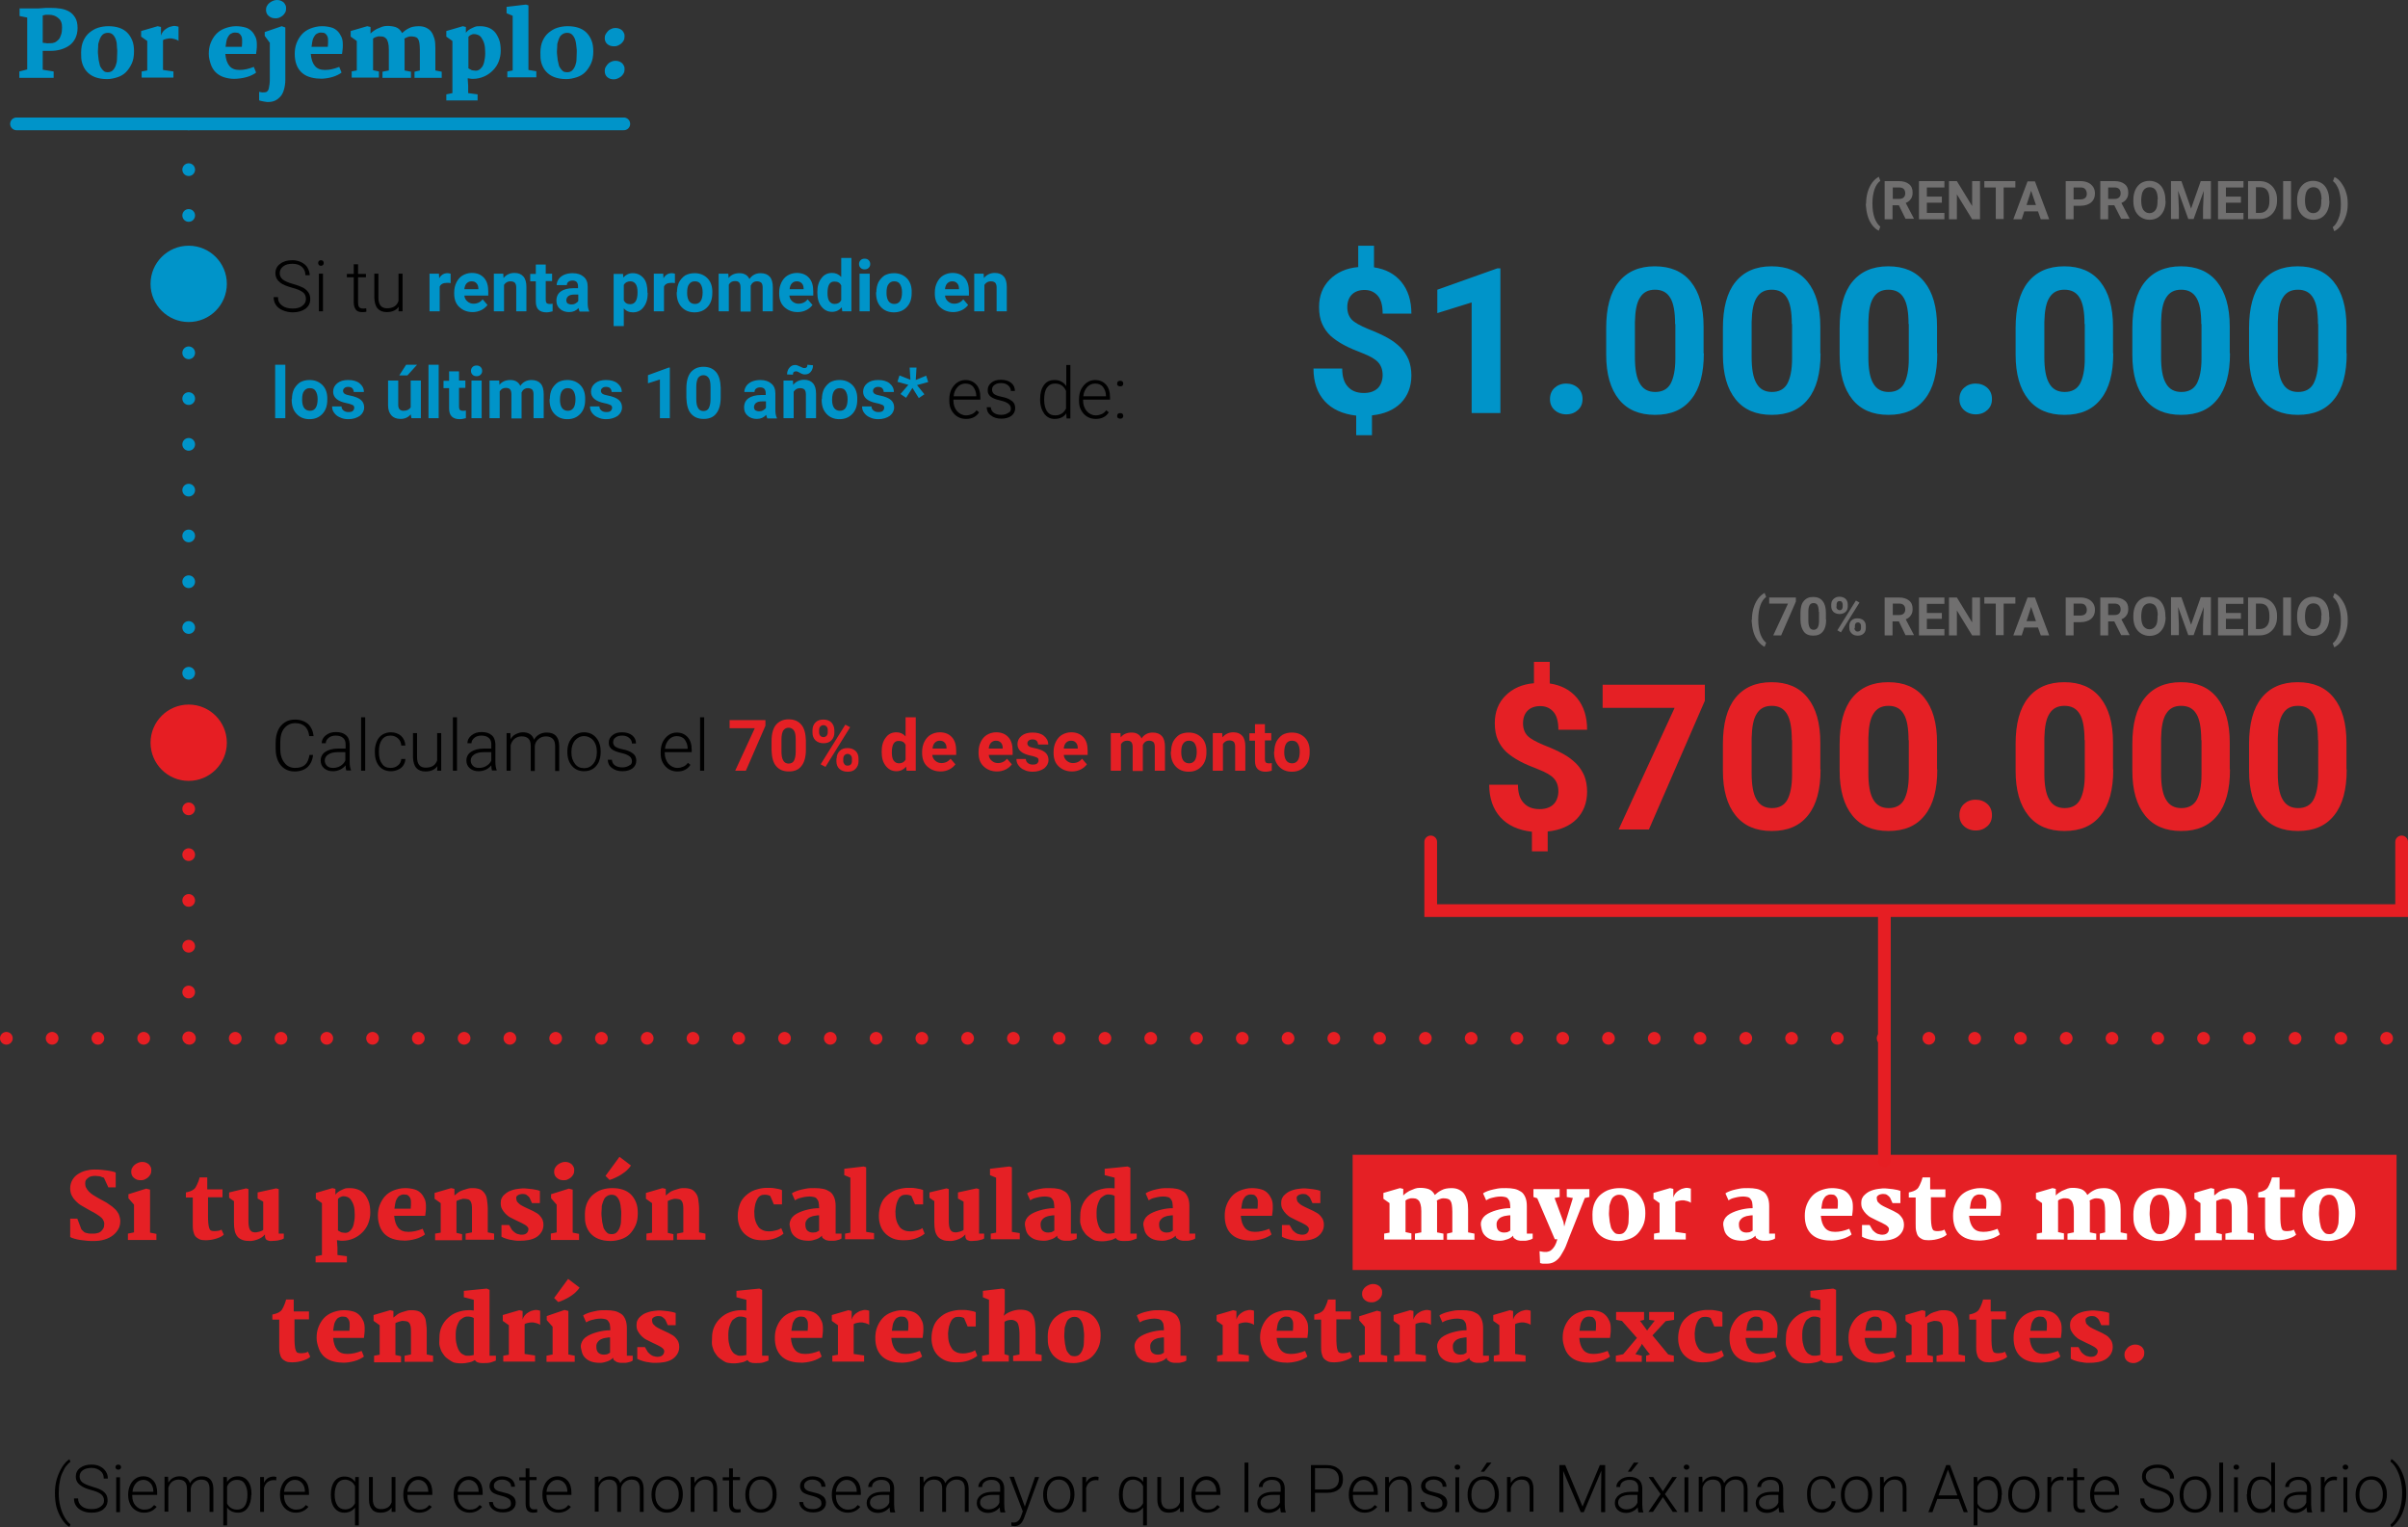 <?xml version="1.0" encoding="UTF-8"?> <svg xmlns="http://www.w3.org/2000/svg" width="946.9" height="600.4" overflow="visible"><rect width="100%" height="100%" fill="#333333" stroke="none"/><style>.st0{fill:#e52025}.st1{fill:#0094c9}.st2{fill:#706f6f}.st3{fill:#fff}.st6{stroke-dasharray:0,18}.st6,.st8{fill:none;stroke:#e61e23;stroke-width:5;stroke-linecap:round;stroke-miterlimit:10}</style><path class="st0" d="M531.9 454h410.5v45.3H531.9z"></path><path d="M120.3 117.5c0-1.1-.4-2-1.2-2.6-.8-.6-2.2-1.3-4.3-1.8-2.1-.6-3.6-1.2-4.5-1.9-1.3-1-2-2.2-2-3.8 0-1.5.6-2.8 1.9-3.7 1.3-1 2.9-1.4 4.8-1.4 1.3 0 2.5.3 3.5.8s1.9 1.2 2.4 2.1.9 1.9.9 3h-1.7c0-1.4-.5-2.5-1.4-3.3s-2.2-1.2-3.7-1.2-2.7.3-3.6 1c-.9.7-1.4 1.6-1.4 2.7 0 1 .4 1.8 1.2 2.5.8.6 2.1 1.2 3.9 1.7 1.8.5 3.1 1 4.1 1.5.9.5 1.6 1.2 2.1 1.9s.7 1.6.7 2.6c0 1.6-.6 2.8-1.9 3.8-1.3.9-2.9 1.4-5 1.4-1.4 0-2.7-.3-3.9-.8-1.2-.5-2.1-1.2-2.7-2.1-.6-.9-.9-1.9-.9-3.1h1.7c0 1.4.5 2.5 1.6 3.3 1 .8 2.4 1.2 4.2 1.2 1.5 0 2.8-.3 3.7-1 1-.7 1.5-1.6 1.5-2.8zM125.1 103.4c0-.3.1-.6.3-.8.2-.2.5-.3.8-.3.3 0 .6.1.8.3s.3.5.3.8-.1.6-.3.8-.5.3-.8.3c-.3 0-.6-.1-.8-.3-.2-.3-.3-.5-.3-.8zm1.9 19h-1.6v-14.8h1.6v14.8zM140.8 103.9v3.8h3.1v1.3h-3.1v9.9c0 .8.1 1.4.4 1.8.3.4.8.6 1.5.6.3 0 .7 0 1.3-.1l.1 1.3c-.4.2-1 .2-1.8.2-1.1 0-1.9-.3-2.4-1s-.8-1.6-.8-2.9V109h-2.7v-1.3h2.7v-3.8h1.7zM156.8 120.6c-1 1.4-2.6 2.1-4.7 2.1-1.6 0-2.8-.5-3.6-1.4s-1.2-2.3-1.3-4.1v-9.6h1.6v9.4c0 2.8 1.1 4.2 3.4 4.2 2.4 0 3.9-1 4.5-2.9v-10.7h1.6v14.8h-1.6l.1-1.8z"></path><path class="st1" d="M177.2 111.3c-.5-.1-1-.1-1.4-.1-1.5 0-2.5.5-2.9 1.5v9.7h-4v-14.8h3.7l.1 1.8c.8-1.4 1.9-2 3.3-2 .4 0 .8.1 1.2.2v3.7zM185.9 122.7c-2.2 0-3.9-.7-5.3-2s-2-3.1-2-5.3v-.4c0-1.5.3-2.8.9-4s1.4-2.1 2.4-2.7 2.3-1 3.6-1c2 0 3.6.6 4.8 1.9s1.7 3.1 1.7 5.4v1.6h-9.4c.1 1 .5 1.7 1.2 2.3s1.5.9 2.4.9c1.5 0 2.7-.6 3.6-1.7l1.9 2.2c-.6.8-1.4 1.5-2.4 2s-2.2.8-3.4.8zm-.5-12.1c-.8 0-1.4.3-1.9.8s-.8 1.3-.9 2.3h5.5v-.3c0-.9-.3-1.6-.7-2-.5-.6-1.1-.8-2-.8zM197.9 107.6l.1 1.7c1.1-1.3 2.5-2 4.3-2 1.6 0 2.7.5 3.5 1.4s1.2 2.3 1.2 4.1v9.6h-4V113c0-.8-.2-1.4-.5-1.8-.4-.4-1-.6-1.8-.6-1.1 0-1.9.5-2.5 1.4v10.4h-4v-14.8h3.7zM214.6 104v3.6h2.5v2.9h-2.5v7.4c0 .5.1.9.3 1.2.2.2.6.4 1.2.4.4 0 .8 0 1.2-.1v3c-.8.2-1.6.4-2.4.4-2.8 0-4.2-1.4-4.2-4.2v-8h-2.2v-2.9h2.2V104h3.9zM227.9 122.4c-.2-.4-.3-.8-.4-1.3-1 1.1-2.2 1.6-3.7 1.6-1.4 0-2.7-.4-3.6-1.3-1-.8-1.4-1.9-1.4-3.2 0-1.6.6-2.8 1.7-3.6s2.8-1.3 5-1.3h1.8v-.8c0-.7-.2-1.2-.5-1.6-.4-.4-.9-.6-1.7-.6-.7 0-1.2.2-1.6.5-.4.3-.6.8-.6 1.3h-4c0-.9.3-1.6.8-2.4.5-.7 1.3-1.3 2.2-1.7 1-.4 2.1-.6 3.3-.6 1.8 0 3.3.5 4.3 1.4 1.1.9 1.6 2.2 1.6 3.9v6.4c0 1.4.2 2.5.6 3.2v.2h-3.8zm-3.2-2.7c.6 0 1.1-.1 1.6-.4s.9-.6 1.1-1v-2.5h-1.5c-2 0-3 .7-3.2 2.1v.2c0 .5.2.9.5 1.2.4.2.9.4 1.5.4zM254.7 115.2c0 2.3-.5 4.1-1.6 5.5-1 1.4-2.4 2.1-4.2 2.1-1.5 0-2.7-.5-3.6-1.6v7h-4v-20.5h3.7l.1 1.4c1-1.1 2.2-1.7 3.7-1.7 1.8 0 3.2.7 4.3 2s1.5 3.2 1.5 5.6v.2zm-4-.3c0-1.4-.2-2.4-.7-3.2-.5-.7-1.2-1.1-2.1-1.1-1.2 0-2.1.5-2.6 1.4v6.1c.5 1 1.3 1.5 2.6 1.5 1.9-.1 2.8-1.6 2.8-4.7zM265.4 111.3c-.5-.1-1-.1-1.4-.1-1.5 0-2.5.5-2.9 1.5v9.7h-4v-14.8h3.7l.1 1.8c.8-1.4 1.9-2 3.3-2 .4 0 .8.1 1.2.2v3.7zM266.2 114.9c0-1.5.3-2.8.8-3.9.6-1.1 1.4-2 2.4-2.7 1.1-.6 2.3-.9 3.7-.9 2 0 3.6.6 4.9 1.8 1.3 1.2 2 2.9 2.1 5v1c0 2.3-.6 4.1-1.9 5.5-1.3 1.4-3 2.1-5.1 2.1s-3.8-.7-5.1-2.1-1.9-3.2-1.9-5.6v-.2zm4 .3c0 1.4.3 2.5.8 3.2.5.7 1.3 1.1 2.3 1.1 1 0 1.7-.4 2.2-1.1.5-.7.8-1.9.8-3.5 0-1.4-.3-2.4-.8-3.2-.5-.8-1.3-1.1-2.3-1.1-1 0-1.7.4-2.2 1.1-.6.7-.8 1.9-.8 3.5zM286.4 107.6l.1 1.7c1-1.3 2.5-1.9 4.3-1.9 1.9 0 3.2.8 3.9 2.3 1-1.5 2.5-2.3 4.4-2.3 1.6 0 2.8.5 3.6 1.4.8.9 1.2 2.3 1.2 4.2v9.4h-4V113c0-.8-.2-1.5-.5-1.8s-.9-.6-1.7-.6c-1.2 0-2 .6-2.5 1.7v10.2h-4V113c0-.9-.2-1.5-.5-1.9-.3-.4-.9-.6-1.7-.6-1.1 0-1.9.5-2.4 1.4v10.5h-4v-14.8h3.8zM313.7 122.7c-2.2 0-3.9-.7-5.3-2s-2-3.1-2-5.3v-.4c0-1.5.3-2.8.9-4s1.4-2.1 2.4-2.7 2.3-1 3.6-1c2 0 3.6.6 4.8 1.9s1.7 3.1 1.7 5.4v1.6h-9.4c.1 1 .5 1.7 1.2 2.3s1.5.9 2.4.9c1.5 0 2.7-.6 3.6-1.7l1.9 2.2c-.6.8-1.4 1.5-2.4 2s-2.2.8-3.4.8zm-.4-12.1c-.8 0-1.4.3-1.9.8s-.8 1.3-.9 2.3h5.5v-.3c0-.9-.3-1.6-.7-2-.6-.6-1.2-.8-2-.8zM321.4 114.9c0-2.3.5-4.1 1.6-5.5 1-1.4 2.4-2.1 4.2-2.1 1.4 0 2.6.5 3.6 1.6v-7.5h4v21h-3.6l-.2-1.6c-1 1.2-2.3 1.8-3.8 1.8-1.7 0-3.1-.7-4.2-2.1s-1.6-3.1-1.6-5.6zm4 .3c0 1.4.2 2.5.7 3.2.5.7 1.2 1.1 2.1 1.1 1.2 0 2.1-.5 2.6-1.5v-5.8c-.5-1-1.3-1.5-2.6-1.5-1.9-.1-2.8 1.4-2.8 4.5zM337.8 103.8c0-.6.2-1.1.6-1.5s.9-.6 1.6-.6c.7 0 1.2.2 1.6.6.4.4.6.9.6 1.5s-.2 1.1-.6 1.5c-.4.4-.9.6-1.6.6-.7 0-1.2-.2-1.6-.6-.4-.4-.6-.9-.6-1.5zm4.2 18.6h-4v-14.8h4v14.8zM344.6 114.9c0-1.5.3-2.8.8-3.9.6-1.1 1.4-2 2.4-2.7 1.1-.6 2.3-.9 3.7-.9 2 0 3.6.6 4.9 1.8 1.3 1.2 2 2.9 2.1 5v1c0 2.3-.6 4.1-1.9 5.5-1.3 1.4-3 2.1-5.1 2.1s-3.8-.7-5.1-2.1-1.9-3.2-1.9-5.6v-.2zm4 .3c0 1.4.3 2.5.8 3.2.5.7 1.3 1.1 2.3 1.1 1 0 1.7-.4 2.2-1.1.5-.7.8-1.9.8-3.5 0-1.4-.3-2.4-.8-3.2-.5-.8-1.3-1.1-2.3-1.1-1 0-1.7.4-2.2 1.1-.6.7-.8 1.9-.8 3.5zM374.9 122.7c-2.2 0-3.9-.7-5.3-2s-2-3.1-2-5.3v-.4c0-1.5.3-2.8.9-4s1.4-2.1 2.4-2.7 2.3-1 3.6-1c2 0 3.6.6 4.8 1.9s1.7 3.1 1.7 5.4v1.6h-9.4c.1 1 .5 1.7 1.2 2.3s1.5.9 2.4.9c1.5 0 2.7-.6 3.6-1.7l1.9 2.2c-.6.8-1.4 1.5-2.4 2s-2.2.8-3.4.8zm-.5-12.1c-.8 0-1.4.3-1.9.8s-.8 1.3-.9 2.3h5.5v-.3c0-.9-.3-1.6-.7-2-.5-.6-1.2-.8-2-.8zM386.8 107.6l.1 1.7c1.1-1.3 2.5-2 4.3-2 1.6 0 2.7.5 3.5 1.4s1.2 2.3 1.2 4.1v9.6h-4V113c0-.8-.2-1.4-.5-1.8-.4-.4-1-.6-1.8-.6-1.1 0-1.9.5-2.5 1.4v10.4h-4v-14.8h3.7zM112.2 164.4h-4v-21h4v21zM114.8 156.9c0-1.5.3-2.8.8-3.9.6-1.1 1.4-2 2.4-2.7 1.1-.6 2.3-.9 3.7-.9 2 0 3.6.6 4.9 1.8 1.3 1.2 2 2.9 2.1 5v1c0 2.3-.6 4.1-1.9 5.5-1.3 1.4-3 2.1-5.1 2.1s-3.8-.7-5.1-2.1-1.9-3.2-1.9-5.6v-.2zm4 .3c0 1.4.3 2.5.8 3.2.5.7 1.3 1.1 2.3 1.1 1 0 1.7-.4 2.2-1.1.5-.7.8-1.9.8-3.5 0-1.4-.3-2.4-.8-3.2-.5-.8-1.3-1.1-2.3-1.1-1 0-1.7.4-2.2 1.1-.6.7-.8 1.9-.8 3.5zM139.3 160.3c0-.5-.2-.9-.7-1.1s-1.2-.5-2.3-.7c-3.5-.7-5.3-2.2-5.3-4.5 0-1.3.5-2.4 1.6-3.3 1.1-.9 2.5-1.3 4.3-1.3 1.9 0 3.4.4 4.5 1.3s1.7 2 1.7 3.4h-4c0-.6-.2-1-.5-1.4-.4-.4-.9-.6-1.7-.6-.7 0-1.2.2-1.5.5-.4.3-.5.7-.5 1.1 0 .4.2.8.6 1.1.4.3 1.1.5 2.1.7s1.8.4 2.5.7c2.1.8 3.1 2.1 3.1 4 0 1.3-.6 2.4-1.7 3.3-1.2.8-2.7 1.3-4.5 1.3-1.2 0-2.3-.2-3.3-.7-1-.4-1.7-1-2.3-1.8s-.8-1.6-.8-2.5h3.7c0 .7.3 1.2.8 1.6.5.4 1.1.6 1.9.6.8 0 1.3-.1 1.7-.4.4-.4.6-.8.6-1.3zM161.5 162.9c-1 1.2-2.3 1.8-4 1.8-1.6 0-2.8-.5-3.6-1.4s-1.3-2.2-1.3-4v-9.7h4v9.6c0 1.5.7 2.3 2.1 2.3 1.3 0 2.3-.5 2.8-1.4v-10.5h4v14.8h-3.7l-.3-1.5zm-1.8-19.5h4.3l-3.8 4.2H157l2.7-4.2zM172.5 164.4h-4v-21h4v21zM180.5 146v3.6h2.5v2.9h-2.5v7.4c0 .5.1.9.3 1.2.2.2.6.4 1.2.4.4 0 .8 0 1.2-.1v3c-.8.2-1.6.4-2.4.4-2.8 0-4.2-1.4-4.2-4.2v-8h-2.2v-2.9h2.2V146h3.9zM185.2 145.8c0-.6.2-1.1.6-1.5s.9-.6 1.6-.6c.7 0 1.2.2 1.6.6.4.4.6.9.6 1.5s-.2 1.1-.6 1.5c-.4.4-.9.6-1.6.6-.7 0-1.2-.2-1.6-.6-.4-.4-.6-.9-.6-1.5zm4.2 18.6h-4v-14.8h4v14.8zM196.3 149.6l.1 1.7c1-1.3 2.5-1.9 4.3-1.9 1.9 0 3.2.8 3.9 2.3 1-1.5 2.5-2.3 4.4-2.3 1.6 0 2.8.5 3.6 1.4.8.9 1.2 2.3 1.2 4.2v9.4h-4V155c0-.8-.2-1.5-.5-1.8s-.9-.6-1.7-.6c-1.2 0-2 .6-2.5 1.7v10.2h-4V155c0-.9-.2-1.5-.5-1.9-.3-.4-.9-.6-1.7-.6-1.1 0-1.9.5-2.4 1.4v10.5h-4v-14.8h3.8zM216.2 156.9c0-1.5.3-2.8.8-3.9.6-1.1 1.4-2 2.4-2.7 1.1-.6 2.3-.9 3.7-.9 2 0 3.6.6 4.9 1.8 1.3 1.2 2 2.9 2.1 5v1c0 2.3-.6 4.1-1.9 5.5-1.3 1.4-3 2.1-5.1 2.1s-3.8-.7-5.1-2.1-1.9-3.2-1.9-5.6v-.2zm4 .3c0 1.4.3 2.5.8 3.2.5.7 1.3 1.1 2.3 1.1 1 0 1.7-.4 2.2-1.1.5-.7.8-1.9.8-3.5 0-1.4-.3-2.4-.8-3.2-.5-.8-1.3-1.1-2.3-1.1-1 0-1.7.4-2.2 1.1-.5.7-.8 1.9-.8 3.5zM240.7 160.3c0-.5-.2-.9-.7-1.1s-1.2-.5-2.3-.7c-3.5-.7-5.3-2.2-5.3-4.5 0-1.3.5-2.4 1.6-3.3 1.1-.9 2.5-1.3 4.3-1.3 1.9 0 3.4.4 4.5 1.3s1.7 2 1.7 3.4h-4c0-.6-.2-1-.5-1.4-.4-.4-.9-.6-1.7-.6-.7 0-1.2.2-1.5.5-.4.3-.5.7-.5 1.1 0 .4.2.8.6 1.1.4.3 1.1.5 2.1.7s1.8.4 2.5.7c2.1.8 3.1 2.1 3.1 4 0 1.3-.6 2.4-1.7 3.3-1.2.8-2.7 1.3-4.5 1.3-1.2 0-2.3-.2-3.3-.7-1-.4-1.7-1-2.3-1.8s-.8-1.6-.8-2.5h3.7c0 .7.3 1.2.8 1.6.5.4 1.1.6 1.9.6.8 0 1.3-.1 1.7-.4.4-.4.6-.8.6-1.3zM263.5 164.4h-4v-15.2l-4.7 1.5v-3.2l8.2-3h.4v19.9zM283.4 156.2c0 2.8-.6 4.9-1.7 6.3-1.1 1.5-2.8 2.2-5 2.2s-3.8-.7-5-2.1-1.7-3.5-1.8-6.2v-3.7c0-2.8.6-4.9 1.7-6.3 1.2-1.4 2.8-2.2 5-2.2s3.8.7 5 2.1 1.7 3.5 1.8 6.1v3.8zm-4-4c0-1.7-.2-2.9-.7-3.6s-1.2-1.1-2.1-1.1c-.9 0-1.6.4-2.1 1.1-.4.7-.7 1.8-.7 3.4v4.8c0 1.6.2 2.8.7 3.6.4.8 1.2 1.2 2.1 1.2 1 0 1.7-.4 2.1-1.1.4-.8.7-1.9.7-3.5v-4.8zM301.7 164.4c-.2-.4-.3-.8-.4-1.3-1 1.1-2.2 1.6-3.7 1.6-1.4 0-2.7-.4-3.6-1.3-1-.8-1.4-1.9-1.4-3.2 0-1.6.6-2.8 1.7-3.6s2.8-1.3 5-1.3h1.8v-.8c0-.7-.2-1.2-.5-1.6-.4-.4-.9-.6-1.7-.6-.7 0-1.2.2-1.6.5-.4.3-.6.8-.6 1.3h-4c0-.9.3-1.6.8-2.4.5-.7 1.3-1.3 2.2-1.7 1-.4 2.1-.6 3.3-.6 1.8 0 3.3.5 4.3 1.4 1.1.9 1.6 2.2 1.6 3.9v6.4c0 1.4.2 2.5.6 3.2v.2h-3.8zm-3.2-2.7c.6 0 1.1-.1 1.6-.4s.9-.6 1.1-1v-2.5h-1.5c-2 0-3 .7-3.2 2.1v.2c0 .5.2.9.5 1.2.4.2.9.4 1.5.4zM311.8 149.6l.1 1.7c1.1-1.3 2.5-2 4.3-2 1.6 0 2.7.5 3.5 1.4s1.2 2.3 1.2 4.1v9.6h-4V155c0-.8-.2-1.4-.5-1.8-.4-.4-1-.6-1.8-.6-1.1 0-1.9.5-2.5 1.4v10.4h-4v-14.8h3.7zm7.9-6c0 1-.3 1.9-.9 2.6s-1.3 1-2.2 1c-.3 0-.7 0-.9-.1-.3-.1-.6-.2-1.1-.5-.5-.3-.8-.4-1-.5-.2-.1-.4-.1-.7-.1-.3 0-.6.1-.8.3-.2.2-.3.6-.3 1l-2.3-.1c0-1 .3-1.9.9-2.6.6-.7 1.3-1.1 2.2-1.1.3 0 .5 0 .8.1.2.1.6.2 1.2.5s.9.4 1.1.5c.2.1.4.1.7.1.3 0 .6-.1.8-.3s.3-.5.3-1l2.2.2zM323.2 156.9c0-1.5.3-2.8.8-3.9.6-1.1 1.4-2 2.4-2.7 1.1-.6 2.3-.9 3.7-.9 2 0 3.6.6 4.9 1.8 1.3 1.2 2 2.9 2.1 5v1c0 2.3-.6 4.1-1.9 5.5-1.3 1.4-3 2.1-5.1 2.1s-3.8-.7-5.1-2.1-1.9-3.2-1.9-5.6v-.2zm4 .3c0 1.4.3 2.5.8 3.2.5.7 1.3 1.1 2.3 1.1 1 0 1.7-.4 2.2-1.1.5-.7.8-1.9.8-3.5 0-1.4-.3-2.4-.8-3.2-.5-.8-1.3-1.1-2.3-1.1-1 0-1.7.4-2.2 1.1-.5.7-.8 1.9-.8 3.5zM347.7 160.3c0-.5-.2-.9-.7-1.1s-1.2-.5-2.3-.7c-3.5-.7-5.3-2.2-5.3-4.5 0-1.3.5-2.4 1.6-3.3 1.1-.9 2.5-1.3 4.3-1.3 1.9 0 3.4.4 4.5 1.3s1.7 2 1.7 3.4h-4c0-.6-.2-1-.5-1.4-.4-.4-.9-.6-1.7-.6-.7 0-1.2.2-1.5.5-.4.3-.5.7-.5 1.1 0 .4.2.8.6 1.1.4.3 1.1.5 2.1.7s1.8.4 2.5.7c2.1.8 3.1 2.1 3.1 4 0 1.3-.6 2.4-1.7 3.3-1.2.8-2.7 1.3-4.5 1.3-1.2 0-2.3-.2-3.3-.7-1-.4-1.7-1-2.3-1.8s-.8-1.6-.8-2.5h3.7c0 .7.3 1.2.8 1.6.5.4 1.1.6 1.9.6.8 0 1.3-.1 1.7-.4.4-.4.6-.8.6-1.3zM357.2 151.3l-4.3-1.2.8-2.5 4.3 1.7-.3-4.8h2.7l-.3 4.9 4.1-1.7.8 2.5-4.4 1.2 2.9 3.6-2.2 1.5-2.5-4-2.5 3.9-2.2-1.5 3.1-3.6z"></path><path d="M379.9 164.7c-1.3 0-2.4-.3-3.4-.9-1-.6-1.8-1.5-2.4-2.6-.6-1.1-.8-2.3-.8-3.7v-.6c0-1.4.3-2.7.8-3.8.6-1.1 1.3-2 2.3-2.7s2.1-1 3.2-1c1.8 0 3.2.6 4.3 1.8s1.6 2.9 1.6 5v.9h-10.6v.3c0 1.7.5 3.1 1.4 4.2 1 1.1 2.2 1.7 3.6 1.7.9 0 1.6-.2 2.3-.5s1.3-.8 1.8-1.5l1 .8c-1 1.7-2.8 2.6-5.1 2.6zm-.3-13.9c-1.2 0-2.3.5-3.1 1.4-.8.9-1.4 2.1-1.5 3.6h8.9v-.2c0-1.4-.5-2.6-1.2-3.5s-1.8-1.3-3.1-1.3zM397.5 160.7c0-.8-.3-1.5-1-2s-1.6-.9-2.9-1.2-2.3-.6-3.1-1-1.3-.8-1.6-1.3c-.4-.5-.5-1.1-.5-1.9 0-1.2.5-2.1 1.5-2.9 1-.8 2.2-1.1 3.7-1.1 1.6 0 3 .4 4 1.2s1.5 1.9 1.5 3.2h-1.6c0-.9-.4-1.6-1.1-2.2s-1.6-.9-2.7-.9-1.9.2-2.6.7c-.7.5-1 1.1-1 1.9 0 .7.3 1.3.8 1.7.5.4 1.5.8 3 1.1s2.5.7 3.2 1.1c.7.4 1.2.8 1.6 1.4.3.5.5 1.2.5 2 0 1.2-.5 2.2-1.5 3-1 .7-2.3 1.1-3.9 1.1-1.7 0-3.1-.4-4.2-1.3-1.1-.8-1.6-1.9-1.6-3.2h1.6c.1 1 .5 1.7 1.2 2.2.7.5 1.7.8 2.9.8 1.1 0 2.1-.3 2.8-.8.7-.2 1-.9 1-1.6zM409 156.9c0-2.3.5-4.1 1.5-5.5s2.4-2 4.2-2c2 0 3.5.8 4.6 2.4v-8.3h1.6v21h-1.5l-.1-2c-1 1.5-2.6 2.2-4.6 2.2-1.7 0-3.1-.7-4.1-2.1-1-1.4-1.6-3.2-1.6-5.6v-.1zm1.6.3c0 1.9.4 3.4 1.1 4.5.8 1.1 1.8 1.6 3.2 1.6 2 0 3.4-.9 4.3-2.7v-6.9c-.8-1.9-2.3-2.9-4.3-2.9-1.4 0-2.4.5-3.2 1.6s-1.1 2.7-1.1 4.8zM430.9 164.7c-1.3 0-2.4-.3-3.4-.9-1-.6-1.8-1.5-2.4-2.6-.6-1.1-.8-2.3-.8-3.7v-.6c0-1.4.3-2.7.8-3.8.6-1.1 1.3-2 2.3-2.7s2.1-1 3.2-1c1.8 0 3.2.6 4.3 1.8s1.6 2.9 1.6 5v.9h-10.6v.3c0 1.7.5 3.1 1.4 4.2 1 1.1 2.2 1.7 3.6 1.7.9 0 1.6-.2 2.3-.5s1.3-.8 1.8-1.5l1 .8c-1 1.7-2.8 2.6-5.1 2.6zm-.3-13.9c-1.2 0-2.3.5-3.1 1.4-.8.9-1.4 2.1-1.5 3.6h8.9v-.2c0-1.4-.5-2.6-1.2-3.5s-1.8-1.3-3.1-1.3zM439.3 163.5c0-.3.1-.6.3-.8s.5-.3.9-.3.7.1.9.3c.2.2.3.5.3.8s-.1.6-.3.8c-.2.2-.5.3-.9.3s-.6-.1-.9-.3-.3-.5-.3-.8zm0-12.7c0-.3.1-.6.3-.8s.5-.3.9-.3.7.1.9.3c.2.2.3.5.3.8s-.1.6-.3.8c-.2.2-.5.3-.9.3s-.6-.1-.9-.3-.3-.4-.3-.8z"></path><g><path class="st2" d="M733.8 80.1c0-1.6.2-3.1.6-4.5s1-2.7 1.8-3.8c.8-1.1 1.7-1.8 2.6-2.3l.6 1.6c-1 .7-1.8 1.9-2.3 3.4s-.8 3.3-.8 5.4v.3c0 2.1.3 3.9.8 5.4.6 1.6 1.3 2.7 2.3 3.5l-.6 1.6c-.9-.4-1.8-1.2-2.6-2.2-.8-1.1-1.4-2.3-1.8-3.7-.4-1.4-.6-2.8-.7-4.3v-.4zM746.7 80.7h-2.5v5.5h-3.1v-15h5.5c1.8 0 3.1.4 4.1 1.2s1.4 1.9 1.4 3.3c0 1-.2 1.9-.7 2.5-.4.7-1.1 1.2-2 1.6l3.2 6.1v.1h-3.3l-2.6-5.3zm-2.4-2.5h2.5c.8 0 1.4-.2 1.8-.6.4-.4.6-.9.6-1.6 0-.7-.2-1.3-.6-1.7-.4-.4-1-.6-1.8-.6h-2.5v4.5zM763.6 79.7h-5.9v4h6.9v2.5h-10v-15h10v2.5h-6.9v3.6h5.9v2.4zM778.6 86.2h-3.1l-6-9.8v9.8h-3.1v-15h3.1l6 9.8v-9.8h3.1v15zM792.5 73.7h-4.6v12.4h-3.1V73.7h-4.5v-2.5h12.2v2.5zM801.4 83.1H796l-1 3.1h-3.3l5.6-14.9h2.9l5.6 14.9h-3.3l-1.1-3.1zm-4.5-2.5h3.7l-1.9-5.6-1.8 5.6zM815.4 80.9v5.3h-3.1v-15h5.8c1.1 0 2.1.2 3 .6.9.4 1.5 1 2 1.7.5.8.7 1.6.7 2.6 0 1.5-.5 2.6-1.5 3.5-1 .8-2.4 1.3-4.2 1.3h-2.7zm0-2.5h2.7c.8 0 1.4-.2 1.9-.6.4-.4.6-.9.6-1.6 0-.7-.2-1.3-.6-1.8s-1-.7-1.8-.7h-2.8v4.7zM831.4 80.7H829v5.5h-3.1v-15h5.5c1.8 0 3.1.4 4.1 1.2s1.4 1.9 1.4 3.3c0 1-.2 1.9-.7 2.5-.4.7-1.1 1.2-2 1.6l3.2 6.1v.1h-3.3l-2.7-5.3zm-2.4-2.5h2.5c.8 0 1.4-.2 1.8-.6.4-.4.6-.9.6-1.6 0-.7-.2-1.3-.6-1.7-.4-.4-1-.6-1.8-.6H829v4.5zM851.6 79c0 1.5-.3 2.8-.8 3.9s-1.3 2-2.2 2.6c-1 .6-2.1.9-3.3.9-1.2 0-2.3-.3-3.3-.9-1-.6-1.7-1.4-2.3-2.5-.5-1.1-.8-2.4-.8-3.8v-.7c0-1.5.3-2.8.8-3.9s1.3-2 2.2-2.6c1-.6 2.1-.9 3.3-.9s2.3.3 3.3.9c1 .6 1.7 1.5 2.2 2.6.5 1.1.8 2.4.8 3.9v.5zm-3.1-.6c0-1.6-.3-2.8-.8-3.6s-1.4-1.2-2.4-1.2-1.8.4-2.4 1.2c-.6.8-.8 2-.9 3.5v.7c0 1.5.3 2.7.8 3.5.6.8 1.4 1.3 2.4 1.3s1.8-.4 2.4-1.2c.6-.8.8-2 .8-3.5v-.7zM857.8 71.2l3.8 10.8 3.8-10.8h4v14.9h-3.1V82l.3-7-4 11.1h-2.1l-4-11.1.3 7v4.1h-3.1V71.2h4.1zM881.2 79.7h-5.9v4h6.9v2.5h-10v-15h10v2.5h-6.9v3.6h5.9v2.4zM884 86.2v-15h4.6c1.3 0 2.5.3 3.5.9 1 .6 1.8 1.4 2.4 2.5.6 1.1.9 2.3.9 3.7v.7c0 1.4-.3 2.6-.9 3.7-.6 1.1-1.4 1.9-2.4 2.5s-2.2.9-3.5.9H884zm3.1-12.5v10h1.5c1.2 0 2.1-.4 2.8-1.2s1-1.9 1-3.4v-.8c0-1.5-.3-2.7-.9-3.5-.6-.8-1.5-1.2-2.8-1.2h-1.6zM900.9 86.2h-3.1v-15h3.1v15zM916 79c0 1.5-.3 2.8-.8 3.9s-1.3 2-2.2 2.6c-1 .6-2.1.9-3.3.9-1.2 0-2.3-.3-3.3-.9-1-.6-1.7-1.4-2.3-2.5-.5-1.1-.8-2.4-.8-3.8v-.7c0-1.5.3-2.8.8-3.9s1.3-2 2.2-2.6c1-.6 2.1-.9 3.3-.9s2.3.3 3.3.9c1 .6 1.7 1.5 2.2 2.6.5 1.1.8 2.4.8 3.9v.5zm-3.1-.6c0-1.6-.3-2.8-.8-3.6s-1.4-1.2-2.4-1.2-1.8.4-2.4 1.2c-.6.8-.8 2-.9 3.5v.7c0 1.5.3 2.7.8 3.5.6.8 1.4 1.3 2.4 1.3s1.8-.4 2.4-1.2c.6-.8.8-2 .8-3.5v-.7zM923.2 80.3c0 1.5-.2 3-.7 4.5s-1.1 2.7-1.9 3.8c-.8 1.1-1.7 1.8-2.7 2.3l-.6-1.6c1-.7 1.7-1.9 2.3-3.4s.9-3.3.9-5.3v-.5c0-2-.3-3.8-.8-5.4-.6-1.6-1.3-2.7-2.3-3.5l.6-1.6c.9.4 1.8 1.1 2.6 2.2s1.5 2.3 1.9 3.7c.5 1.4.7 2.9.7 4.4v.4z"></path></g><g><path d="M123.1 296.8c-.2 2.1-1 3.7-2.2 4.8s-3 1.7-5.1 1.7c-1.5 0-2.8-.4-3.9-1.1s-2-1.8-2.6-3.1c-.6-1.4-.9-2.9-.9-4.6v-2.6c0-1.8.3-3.3.9-4.7.6-1.4 1.5-2.4 2.7-3.2s2.5-1.1 4-1.1c2.1 0 3.8.6 5.1 1.7 1.2 1.1 2 2.7 2.2 4.8h-1.7c-.4-3.4-2.3-5.1-5.5-5.1-1.8 0-3.2.7-4.3 2-1.1 1.3-1.6 3.2-1.6 5.6v2.4c0 2.3.5 4.1 1.6 5.5 1 1.4 2.5 2.1 4.2 2.1 1.8 0 3.1-.4 4-1.3.9-.8 1.4-2.1 1.7-3.8h1.4zM136.2 303c-.2-.5-.3-1.2-.3-2.1-.6.7-1.3 1.3-2.2 1.7s-1.8.6-2.8.6c-1.4 0-2.6-.4-3.5-1.2-.9-.8-1.3-1.8-1.3-3 0-1.4.6-2.6 1.8-3.4 1.2-.8 2.9-1.3 5-1.3h3v-1.7c0-1.1-.3-1.9-1-2.5-.7-.6-1.6-.9-2.9-.9-1.1 0-2.1.3-2.8.9-.7.6-1.1 1.3-1.1 2.1h-1.6c0-1.2.5-2.2 1.6-3.1s2.4-1.3 4-1.3 3 .4 3.9 1.2c1 .8 1.4 2 1.5 3.5v7c0 1.4.2 2.5.5 3.2v.2h-1.8zm-5.2-1.1c1.1 0 2.1-.3 2.9-.8s1.5-1.2 1.9-2.1v-3.3h-2.9c-1.6 0-2.9.3-3.8.9-.9.6-1.4 1.4-1.4 2.4 0 .8.3 1.5.9 2.1s1.4.8 2.4.8zM143.6 303H142v-21h1.6v21zM153.6 301.9c1.1 0 2.1-.3 2.9-1 .8-.6 1.2-1.5 1.3-2.5h1.6c0 .9-.3 1.7-.8 2.5s-1.2 1.3-2.1 1.7-1.8.6-2.8.6c-1.9 0-3.5-.7-4.6-2s-1.7-3.2-1.7-5.4v-.5c0-1.5.3-2.7.8-3.9.5-1.1 1.2-2 2.2-2.6 1-.6 2.1-.9 3.3-.9 1.6 0 3 .5 4 1.4s1.6 2.2 1.7 3.8h-1.6c-.1-1.2-.5-2.1-1.3-2.8-.8-.7-1.7-1.1-2.9-1.1-1.5 0-2.6.5-3.4 1.6-.8 1.1-1.2 2.6-1.2 4.5v.5c0 1.9.4 3.4 1.2 4.4.7 1.2 1.9 1.7 3.4 1.7zM172 301.2c-1 1.4-2.6 2.1-4.7 2.1-1.6 0-2.8-.5-3.6-1.4s-1.2-2.3-1.3-4.1v-9.6h1.6v9.4c0 2.8 1.1 4.2 3.4 4.2 2.4 0 3.9-1 4.5-2.9v-10.7h1.6V303h-1.6l.1-1.8zM179.7 303h-1.6v-21h1.6v21zM193.5 303c-.2-.5-.3-1.2-.3-2.1-.6.7-1.3 1.3-2.2 1.7s-1.8.6-2.8.6c-1.4 0-2.6-.4-3.5-1.2-.9-.8-1.3-1.8-1.3-3 0-1.4.6-2.6 1.8-3.4 1.2-.8 2.9-1.3 5-1.3h3v-1.7c0-1.1-.3-1.9-1-2.5-.7-.6-1.6-.9-2.9-.9-1.1 0-2.1.3-2.8.9-.7.6-1.1 1.3-1.1 2.1h-1.6c0-1.2.5-2.2 1.6-3.1s2.4-1.3 4-1.3 3 .4 3.9 1.2c1 .8 1.4 2 1.5 3.5v7c0 1.4.2 2.5.5 3.2v.2h-1.8zm-5.1-1.1c1.1 0 2.1-.3 2.9-.8s1.5-1.2 1.9-2.1v-3.3h-2.9c-1.6 0-2.9.3-3.8.9-.9.6-1.4 1.4-1.4 2.4 0 .8.3 1.5.9 2.1s1.4.8 2.4.8zM200.7 288.2l.1 2.4c.5-.9 1.2-1.6 2.1-2s1.7-.7 2.7-.7c2.3 0 3.8 1 4.4 2.9.5-.9 1.2-1.6 2.1-2.1.9-.5 1.9-.7 2.9-.7 3.2 0 4.8 1.7 4.9 5.2v9.9h-1.6v-9.7c0-1.3-.3-2.3-.9-2.9s-1.5-1-2.7-1c-1.2 0-2.2.4-3 1.1-.8.7-1.3 1.6-1.4 2.7v9.8h-1.6v-9.9c0-1.3-.3-2.2-.9-2.8s-1.5-.9-2.7-.9c-1 0-1.9.3-2.7.9s-1.3 1.5-1.6 2.6v10h-1.6v-14.8h1.5zM223.1 295.4c0-1.4.3-2.7.8-3.8.6-1.1 1.3-2 2.3-2.7 1-.6 2.1-1 3.4-1 2 0 3.6.7 4.8 2.1 1.2 1.4 1.8 3.2 1.8 5.5v.3c0 1.4-.3 2.7-.8 3.9-.6 1.1-1.3 2-2.3 2.6-1 .6-2.1.9-3.4.9-2 0-3.6-.7-4.8-2.1-1.2-1.4-1.8-3.2-1.8-5.5v-.2zm1.6.5c0 1.8.5 3.2 1.4 4.4s2.1 1.7 3.6 1.7 2.7-.6 3.6-1.7 1.4-2.6 1.4-4.5v-.3c0-1.1-.2-2.2-.6-3.1-.4-.9-1-1.7-1.8-2.2-.8-.5-1.6-.8-2.6-.8-1.5 0-2.6.6-3.6 1.7-.9 1.1-1.4 2.6-1.4 4.5v.3zM248.5 299.3c0-.8-.3-1.5-1-2s-1.6-.9-2.9-1.2-2.3-.6-3.1-1-1.3-.8-1.6-1.3c-.4-.5-.5-1.1-.5-1.9 0-1.2.5-2.1 1.5-2.9 1-.8 2.2-1.1 3.7-1.1 1.6 0 3 .4 4 1.2s1.5 1.9 1.5 3.2h-1.6c0-.9-.4-1.6-1.1-2.2s-1.6-.9-2.7-.9-1.9.2-2.6.7c-.7.5-1 1.1-1 1.9 0 .7.3 1.3.8 1.7.5.4 1.5.8 3 1.1s2.5.7 3.2 1.1c.7.4 1.2.8 1.6 1.4.3.5.5 1.2.5 2 0 1.2-.5 2.2-1.5 3-1 .7-2.3 1.1-3.9 1.1-1.7 0-3.1-.4-4.2-1.3-1.1-.8-1.6-1.9-1.6-3.2h1.6c.1 1 .5 1.7 1.2 2.2.7.5 1.7.8 2.9.8 1.1 0 2.1-.3 2.8-.8.7-.2 1-.9 1-1.6zM266.4 303.3c-1.3 0-2.4-.3-3.4-.9-1-.6-1.8-1.5-2.4-2.6-.6-1.1-.8-2.3-.8-3.7v-.6c0-1.4.3-2.7.8-3.8.6-1.1 1.3-2 2.3-2.7s2.1-1 3.2-1c1.8 0 3.2.6 4.3 1.8s1.6 2.9 1.6 5v.9h-10.6v.3c0 1.7.5 3.1 1.4 4.2 1 1.1 2.2 1.7 3.6 1.7.9 0 1.6-.2 2.3-.5s1.3-.8 1.8-1.5l1 .8c-1.1 1.7-2.8 2.6-5.1 2.6zm-.3-13.9c-1.2 0-2.3.5-3.1 1.4-.8.9-1.4 2.1-1.5 3.6h8.9v-.2c0-1.4-.5-2.6-1.2-3.5s-1.9-1.3-3.1-1.3zM276.9 303h-1.6v-21h1.6v21z"></path><path class="st0" d="M301 285.3l-7.7 17.7h-4.2l7.7-16.7h-9.9v-3.2H301v2.2zM316.9 294.8c0 2.8-.6 4.9-1.7 6.3-1.1 1.5-2.8 2.2-5 2.2s-3.8-.7-5-2.1-1.7-3.5-1.8-6.2v-3.7c0-2.8.6-4.9 1.7-6.3 1.2-1.4 2.8-2.2 5-2.2s3.8.7 5 2.1 1.7 3.5 1.8 6.1v3.8zm-4-4c0-1.7-.2-2.9-.7-3.6s-1.2-1.1-2.1-1.1c-.9 0-1.6.4-2.1 1.1-.4.7-.7 1.8-.7 3.4v4.8c0 1.6.2 2.8.7 3.6.4.8 1.2 1.2 2.1 1.2 1 0 1.7-.4 2.1-1.1.4-.8.7-1.9.7-3.5v-4.8zM319.5 287c0-1.2.4-2.2 1.2-3s1.8-1.1 3.1-1.1 2.4.4 3.1 1.1 1.2 1.8 1.2 3.1v1c0 1.2-.4 2.2-1.2 3s-1.8 1.1-3.1 1.1-2.3-.4-3.1-1.1c-.8-.8-1.2-1.8-1.2-3V287zm2.6 1c0 .5.2 1 .5 1.3s.7.5 1.2.5.9-.2 1.2-.5.5-.8.5-1.4v-1c0-.5-.2-1-.5-1.3s-.7-.5-1.2-.5-.9.2-1.2.5c-.3.3-.5.8-.5 1.4v1zm2.5 13.5l-1.9-1 9.7-15.6 1.9 1-9.7 15.6zm4.4-3.3c0-1.2.4-2.2 1.2-3 .8-.8 1.8-1.1 3.1-1.1s2.3.4 3.1 1.1c.8.7 1.2 1.8 1.2 3.1v1c0 1.2-.4 2.2-1.2 3-.8.8-1.8 1.1-3.1 1.1s-2.4-.4-3.2-1.1-1.2-1.8-1.2-3v-1.1zm2.6 1c0 .5.2.9.5 1.3s.7.5 1.2.5c1.1 0 1.7-.6 1.7-1.8v-1c0-.5-.2-1-.5-1.3-.3-.3-.7-.5-1.2-.5s-.9.2-1.2.5c-.3.3-.5.8-.5 1.4v.9zM346.7 295.5c0-2.3.5-4.1 1.6-5.5 1-1.4 2.4-2.1 4.2-2.1 1.4 0 2.6.5 3.6 1.6V282h4v21h-3.6l-.2-1.6c-1 1.2-2.3 1.8-3.8 1.8-1.7 0-3.1-.7-4.2-2.1s-1.6-3.1-1.6-5.6zm4 .3c0 1.4.2 2.5.7 3.2.5.7 1.2 1.1 2.1 1.1 1.2 0 2.1-.5 2.6-1.5v-5.8c-.5-1-1.3-1.5-2.6-1.5-1.9-.1-2.8 1.4-2.8 4.5zM369.9 303.3c-2.2 0-3.9-.7-5.3-2s-2-3.1-2-5.3v-.4c0-1.5.3-2.8.9-4s1.4-2.1 2.4-2.7 2.3-1 3.6-1c2 0 3.6.6 4.8 1.9s1.7 3.1 1.7 5.4v1.6h-9.4c.1 1 .5 1.7 1.2 2.3s1.5.9 2.4.9c1.5 0 2.7-.6 3.6-1.7l1.9 2.2c-.6.8-1.4 1.5-2.4 2s-2.1.8-3.4.8zm-.4-12.1c-.8 0-1.4.3-1.9.8s-.8 1.3-.9 2.3h5.5v-.3c0-.9-.3-1.6-.7-2-.5-.6-1.2-.8-2-.8zM392.1 303.3c-2.2 0-3.9-.7-5.3-2s-2-3.1-2-5.3v-.4c0-1.5.3-2.8.9-4s1.4-2.1 2.4-2.7 2.3-1 3.6-1c2 0 3.6.6 4.8 1.9s1.7 3.1 1.7 5.4v1.6h-9.4c.1 1 .5 1.7 1.2 2.3s1.5.9 2.4.9c1.5 0 2.7-.6 3.6-1.7l1.9 2.2c-.6.8-1.4 1.5-2.4 2s-2.2.8-3.4.8zm-.5-12.1c-.8 0-1.4.3-1.9.8s-.8 1.3-.9 2.3h5.5v-.3c0-.9-.3-1.6-.7-2-.5-.6-1.2-.8-2-.8zM408.4 298.9c0-.5-.2-.9-.7-1.1s-1.2-.5-2.3-.7c-3.5-.7-5.3-2.2-5.3-4.5 0-1.3.5-2.4 1.6-3.3 1.1-.9 2.5-1.3 4.3-1.3 1.9 0 3.4.4 4.5 1.3s1.7 2 1.7 3.4h-4c0-.6-.2-1-.5-1.4-.4-.4-.9-.6-1.7-.6-.7 0-1.2.2-1.5.5-.4.3-.5.7-.5 1.1 0 .4.2.8.6 1.1.4.3 1.1.5 2.1.7s1.8.4 2.5.7c2.1.8 3.1 2.1 3.1 4 0 1.3-.6 2.4-1.7 3.3-1.2.8-2.7 1.3-4.5 1.3-1.2 0-2.3-.2-3.3-.7-1-.4-1.7-1-2.3-1.8s-.8-1.6-.8-2.5h3.7c0 .7.3 1.2.8 1.6.5.4 1.1.6 1.9.6.8 0 1.3-.1 1.7-.4.4-.4.6-.8.6-1.3zM421.6 303.3c-2.2 0-3.9-.7-5.3-2s-2-3.1-2-5.3v-.4c0-1.5.3-2.8.9-4s1.4-2.1 2.4-2.7 2.3-1 3.6-1c2 0 3.6.6 4.8 1.9s1.7 3.1 1.7 5.4v1.6h-9.4c.1 1 .5 1.7 1.2 2.3s1.5.9 2.4.9c1.5 0 2.7-.6 3.6-1.7l1.9 2.2c-.6.8-1.4 1.5-2.4 2s-2.2.8-3.4.8zm-.5-12.1c-.8 0-1.4.3-1.9.8s-.8 1.3-.9 2.3h5.5v-.3c0-.9-.3-1.6-.7-2-.5-.6-1.1-.8-2-.8zM440.6 288.2l.1 1.7c1-1.3 2.5-1.9 4.3-1.9 1.9 0 3.2.8 3.9 2.3 1-1.5 2.5-2.3 4.4-2.3 1.6 0 2.8.5 3.6 1.4.8.9 1.2 2.3 1.2 4.2v9.4h-4v-9.4c0-.8-.2-1.5-.5-1.8s-.9-.6-1.7-.6c-1.2 0-2 .6-2.5 1.7v10.2h-4v-9.4c0-.9-.2-1.5-.5-1.9-.3-.4-.9-.6-1.7-.6-1.1 0-1.9.5-2.4 1.4V303h-4v-14.8h3.8zM460.5 295.5c0-1.5.3-2.8.8-3.9.6-1.1 1.4-2 2.4-2.7 1.1-.6 2.3-.9 3.7-.9 2 0 3.6.6 4.9 1.8 1.3 1.2 2 2.9 2.1 5v1c0 2.3-.6 4.1-1.9 5.5-1.3 1.4-3 2.1-5.1 2.1s-3.8-.7-5.1-2.1-1.9-3.2-1.9-5.6v-.2zm4 .3c0 1.4.3 2.5.8 3.2.5.7 1.3 1.1 2.3 1.1 1 0 1.7-.4 2.2-1.1.5-.7.8-1.9.8-3.5 0-1.4-.3-2.4-.8-3.2-.5-.8-1.3-1.1-2.3-1.1-1 0-1.7.4-2.2 1.1-.6.7-.8 1.9-.8 3.5zM480.6 288.2l.1 1.7c1.1-1.3 2.5-2 4.3-2 1.6 0 2.7.5 3.5 1.4s1.2 2.3 1.2 4.1v9.6h-4v-9.5c0-.8-.2-1.4-.5-1.8-.4-.4-1-.6-1.8-.6-1.1 0-1.9.5-2.5 1.4V303h-4v-14.8h3.7zM497.4 284.6v3.6h2.5v2.9h-2.5v7.4c0 .5.1.9.3 1.2.2.2.6.4 1.2.4.4 0 .8 0 1.2-.1v3c-.8.2-1.6.4-2.4.4-2.8 0-4.2-1.4-4.2-4.2v-8h-2.2v-2.9h2.2v-3.6h3.9zM501.1 295.5c0-1.5.3-2.8.8-3.9.6-1.1 1.4-2 2.4-2.7 1.1-.6 2.3-.9 3.7-.9 2 0 3.6.6 4.9 1.8 1.3 1.2 2 2.9 2.1 5v1c0 2.3-.6 4.1-1.9 5.5-1.3 1.4-3 2.1-5.1 2.1s-3.8-.7-5.1-2.1-1.9-3.2-1.9-5.6v-.2zm3.9.3c0 1.4.3 2.5.8 3.2.5.7 1.3 1.1 2.3 1.1 1 0 1.7-.4 2.2-1.1.5-.7.8-1.9.8-3.5 0-1.4-.3-2.4-.8-3.2-.5-.8-1.3-1.1-2.3-1.1-1 0-1.7.4-2.2 1.1-.5.7-.8 1.9-.8 3.5z"></path></g><g><path d="M21.6 587c0-1.8.2-3.6.7-5.4.5-1.7 1.2-3.3 2.1-4.8.9-1.4 1.9-2.5 2.9-3.1l.4 1c-.6.4-1.1 1-1.7 1.7s-1 1.7-1.5 2.7-.8 2.2-1 3.5c-.3 1.3-.4 2.8-.4 4.5 0 1.8.2 3.5.6 5.1s1 3.1 1.7 4.3c.7 1.2 1.5 2.2 2.3 2.8l-.4 1c-1.1-.6-2.1-1.7-3-3.1-.9-1.4-1.6-3-2.1-4.7-.4-1.7-.6-3.5-.6-5.5zM40.9 589.9c0-1-.4-1.8-1.1-2.4-.7-.6-2-1.2-3.9-1.7s-3.3-1.1-4.2-1.8c-1.3-.9-1.9-2.1-1.9-3.5s.6-2.6 1.7-3.4c1.2-.9 2.7-1.3 4.5-1.3 1.2 0 2.3.2 3.3.7s1.7 1.1 2.3 2 .8 1.8.8 2.8h-1.6c0-1.3-.4-2.3-1.3-3s-2-1.2-3.5-1.2c-1.4 0-2.5.3-3.4.9s-1.3 1.5-1.3 2.5c0 .9.4 1.7 1.1 2.3.8.6 2 1.1 3.6 1.6 1.7.5 2.9.9 3.8 1.4.9.5 1.5 1.1 1.9 1.7s.6 1.5.6 2.4c0 1.5-.6 2.6-1.7 3.5s-2.7 1.3-4.6 1.3c-1.3 0-2.5-.2-3.6-.7s-1.9-1.1-2.5-2-.8-1.8-.8-2.9h1.6c0 1.3.5 2.3 1.5 3.1s2.3 1.1 3.9 1.1c1.4 0 2.6-.3 3.5-1s1.3-1.3 1.3-2.4zM45.4 576.8c0-.3.1-.5.3-.7.2-.2.4-.3.8-.3s.6.1.8.3c.2.2.3.4.3.7 0 .3-.1.5-.3.7s-.4.3-.8.3-.6-.1-.8-.3-.3-.5-.3-.7zm1.8 17.7h-1.5v-13.7h1.5v13.7zM56.6 594.7c-1.2 0-2.2-.3-3.2-.9s-1.7-1.4-2.2-2.4c-.5-1-.8-2.2-.8-3.5v-.5c0-1.3.3-2.5.8-3.6s1.2-1.9 2.1-2.5c.9-.6 1.9-.9 3-.9 1.7 0 3 .6 4 1.7s1.5 2.7 1.5 4.7v.9H52v.3c0 1.6.4 2.9 1.3 3.9s2 1.6 3.4 1.6c.8 0 1.5-.1 2.2-.4s1.2-.8 1.7-1.4l1 .7c-1.2 1.5-2.8 2.3-5 2.3zm-.2-12.9c-1.1 0-2.1.4-2.9 1.3s-1.3 2-1.4 3.4h8.2v-.2c0-1.3-.4-2.4-1.1-3.2s-1.7-1.3-2.8-1.3zM66.1 580.7l.1 2.2c.5-.8 1.1-1.5 1.9-1.9s1.6-.6 2.5-.6c2.2 0 3.5.9 4.1 2.7.5-.9 1.1-1.5 2-2 .8-.5 1.7-.7 2.7-.7 2.9 0 4.4 1.6 4.5 4.8v9.2h-1.5v-9.1c0-1.2-.3-2.1-.8-2.7s-1.4-.9-2.5-.9-2 .4-2.8 1.1c-.8.7-1.2 1.5-1.3 2.5v9.1h-1.5v-9.2c0-1.2-.3-2.1-.8-2.6-.5-.6-1.4-.9-2.5-.9-1 0-1.8.3-2.5.8s-1.2 1.4-1.5 2.4v9.4h-1.5v-13.7h1.4zM98.8 587.7c0 2.1-.5 3.8-1.4 5.1-.9 1.3-2.2 1.9-3.8 1.9-1.9 0-3.3-.7-4.3-2v7h-1.5v-19h1.4l.1 1.9c1-1.5 2.4-2.2 4.3-2.2 1.6 0 2.9.6 3.9 1.9s1.4 3 1.4 5.2v.2zm-1.5-.2c0-1.8-.4-3.1-1.1-4.2s-1.7-1.5-3-1.5c-.9 0-1.7.2-2.4.7s-1.2 1.1-1.5 2v6.6c.4.8.9 1.4 1.6 1.8s1.5.6 2.4.6c1.3 0 2.3-.5 3-1.5.7-1.1 1-2.6 1-4.5zM108.6 582c-.3-.1-.7-.1-1-.1-.9 0-1.8.3-2.4.8-.7.5-1.1 1.3-1.4 2.3v9.4h-1.5v-13.7h1.5v2.2c.8-1.6 2.1-2.4 3.9-2.4.4 0 .8.1 1 .2l-.1 1.3zM116.3 594.7c-1.2 0-2.2-.3-3.2-.9s-1.7-1.4-2.2-2.4c-.5-1-.8-2.2-.8-3.5v-.5c0-1.3.3-2.5.8-3.6s1.2-1.9 2.1-2.5c.9-.6 1.9-.9 3-.9 1.7 0 3 .6 4 1.7s1.5 2.7 1.5 4.7v.9h-9.8v.3c0 1.6.4 2.9 1.3 3.9s2 1.6 3.4 1.6c.8 0 1.5-.1 2.2-.4s1.2-.8 1.7-1.4l1 .7c-1.3 1.5-2.9 2.3-5 2.3zm-.3-12.9c-1.1 0-2.1.4-2.9 1.3s-1.3 2-1.4 3.4h8.2v-.2c0-1.3-.4-2.4-1.1-3.2s-1.6-1.3-2.8-1.3zM130.1 587.5c0-2.1.5-3.9 1.4-5.1 1-1.3 2.3-1.9 3.9-1.9 1.9 0 3.3.7 4.2 2.1l.1-1.9h1.4v19h-1.5v-7c-1 1.3-2.4 2-4.2 2-1.6 0-2.9-.6-3.9-1.9s-1.4-3-1.4-5.1v-.2zm1.5.2c0 1.8.4 3.2 1.1 4.2.7 1 1.7 1.5 3 1.5 1.8 0 3.1-.8 3.9-2.4v-6.7c-.4-.8-.9-1.5-1.6-1.9-.7-.4-1.5-.7-2.3-.7-1.3 0-2.3.5-3 1.5-.7 1.1-1.1 2.6-1.1 4.5zM154 592.7c-.9 1.3-2.4 2-4.4 2-1.5 0-2.6-.4-3.3-1.3-.8-.9-1.2-2.1-1.2-3.8v-8.9h1.5v8.7c0 2.6 1.1 3.9 3.2 3.9 2.2 0 3.6-.9 4.2-2.7v-9.9h1.5v13.7H154v-1.7zM164.8 594.7c-1.2 0-2.2-.3-3.2-.9s-1.7-1.4-2.2-2.4c-.5-1-.8-2.2-.8-3.5v-.5c0-1.3.3-2.5.8-3.6s1.2-1.9 2.1-2.5c.9-.6 1.9-.9 3-.9 1.7 0 3 .6 4 1.7s1.5 2.7 1.5 4.7v.9h-9.8v.3c0 1.6.4 2.9 1.3 3.9s2 1.6 3.4 1.6c.8 0 1.5-.1 2.2-.4s1.2-.8 1.7-1.4l1 .7c-1.2 1.5-2.9 2.3-5 2.3zm-.3-12.9c-1.1 0-2.1.4-2.9 1.3s-1.3 2-1.4 3.4h8.2v-.2c0-1.3-.4-2.4-1.1-3.2s-1.6-1.3-2.8-1.3zM184.6 594.7c-1.2 0-2.2-.3-3.2-.9s-1.7-1.4-2.2-2.4c-.5-1-.8-2.2-.8-3.5v-.5c0-1.3.3-2.5.8-3.6s1.2-1.9 2.1-2.5c.9-.6 1.9-.9 3-.9 1.7 0 3 .6 4 1.7s1.5 2.7 1.5 4.7v.9H180v.3c0 1.6.4 2.9 1.3 3.9s2 1.6 3.4 1.6c.8 0 1.5-.1 2.2-.4s1.2-.8 1.7-1.4l1 .7c-1.3 1.5-2.9 2.3-5 2.3zm-.3-12.9c-1.1 0-2.1.4-2.9 1.3s-1.3 2-1.4 3.4h8.2v-.2c0-1.3-.4-2.4-1.1-3.2s-1.7-1.3-2.8-1.3zM200.9 591c0-.8-.3-1.4-.9-1.8s-1.5-.8-2.7-1.1c-1.2-.3-2.2-.6-2.8-.9-.7-.3-1.2-.7-1.5-1.2s-.5-1.1-.5-1.8c0-1.1.5-2 1.4-2.7.9-.7 2.1-1.1 3.5-1.1 1.5 0 2.8.4 3.7 1.1.9.8 1.4 1.7 1.4 3H201c0-.8-.3-1.5-1-2s-1.5-.8-2.5-.8-1.8.2-2.4.7c-.6.4-.9 1-.9 1.7s.3 1.2.8 1.6c.5.4 1.4.7 2.8 1s2.3.6 3 1 1.2.8 1.5 1.3.5 1.1.5 1.8c0 1.2-.5 2.1-1.4 2.8s-2.2 1-3.7 1c-1.6 0-2.9-.4-3.9-1.2-1-.8-1.5-1.8-1.5-2.9h1.5c.1.9.4 1.6 1.1 2.1.7.5 1.6.7 2.7.7s1.9-.2 2.6-.7.7-.9.7-1.6zM208.2 577.2v3.5h2.8v1.2h-2.8v9.2c0 .8.1 1.3.4 1.7.3.4.7.6 1.4.6.3 0 .7 0 1.2-.1l.1 1.2c-.4.1-.9.2-1.6.2-1 0-1.8-.3-2.3-.9-.5-.6-.7-1.5-.7-2.7V582h-2.5v-1.2h2.5v-3.5h1.5zM219.5 594.7c-1.2 0-2.2-.3-3.2-.9s-1.7-1.4-2.2-2.4c-.5-1-.8-2.2-.8-3.5v-.5c0-1.3.3-2.5.8-3.6s1.2-1.9 2.1-2.5c.9-.6 1.9-.9 3-.9 1.7 0 3 .6 4 1.7s1.5 2.7 1.5 4.7v.9h-9.8v.3c0 1.6.4 2.9 1.3 3.9s2 1.6 3.4 1.6c.8 0 1.5-.1 2.2-.4s1.2-.8 1.7-1.4l1 .7c-1.2 1.5-2.9 2.3-5 2.3zm-.3-12.9c-1.1 0-2.1.4-2.9 1.3s-1.3 2-1.4 3.4h8.2v-.2c0-1.3-.4-2.4-1.1-3.2s-1.6-1.3-2.8-1.3zM235.3 580.7l.1 2.2c.5-.8 1.1-1.5 1.9-1.9s1.6-.6 2.5-.6c2.2 0 3.5.9 4.1 2.7.5-.9 1.1-1.5 2-2 .8-.5 1.7-.7 2.7-.7 2.9 0 4.4 1.6 4.5 4.8v9.2h-1.5v-9.1c0-1.2-.3-2.1-.8-2.7s-1.4-.9-2.5-.9-2 .4-2.8 1.1c-.8.7-1.2 1.5-1.3 2.5v9.1h-1.5v-9.2c0-1.2-.3-2.1-.8-2.6-.5-.6-1.4-.9-2.5-.9-1 0-1.8.3-2.5.8s-1.2 1.4-1.5 2.4v9.4h-1.5v-13.7h1.4zM256.2 587.4c0-1.3.3-2.5.8-3.6s1.2-1.9 2.2-2.5c.9-.6 2-.9 3.2-.9 1.8 0 3.3.6 4.4 1.9 1.1 1.3 1.7 3 1.7 5.1v.3c0 1.3-.3 2.5-.8 3.6s-1.2 1.9-2.2 2.5-2 .9-3.2.9c-1.8 0-3.3-.6-4.4-1.9-1.1-1.3-1.7-3-1.7-5.1v-.3zm1.5.4c0 1.6.4 3 1.3 4 .9 1.1 2 1.6 3.3 1.6 1.4 0 2.5-.5 3.3-1.6.9-1.1 1.3-2.4 1.3-4.2v-.3c0-1-.2-2-.6-2.9s-.9-1.5-1.6-2c-.7-.5-1.5-.7-2.4-.7-1.4 0-2.5.5-3.3 1.6-.9 1.1-1.3 2.5-1.3 4.2v.3zM273 580.7l.1 2.3c.5-.8 1.2-1.5 1.9-1.9.8-.4 1.6-.7 2.6-.7 1.5 0 2.6.4 3.3 1.2s1.1 2.1 1.1 3.7v9h-1.5v-9c0-1.2-.3-2.1-.8-2.7s-1.3-.9-2.5-.9c-.9 0-1.8.3-2.5.9-.7.6-1.3 1.4-1.6 2.4v9.4h-1.5v-13.7h1.4zM288.2 577.2v3.5h2.8v1.2h-2.8v9.2c0 .8.1 1.3.4 1.7.3.4.7.6 1.4.6.3 0 .7 0 1.2-.1l.1 1.2c-.4.1-.9.2-1.6.2-1 0-1.8-.3-2.3-.9-.5-.6-.7-1.5-.7-2.7V582h-2.5v-1.2h2.5v-3.5h1.5zM293.1 587.4c0-1.3.3-2.5.8-3.6s1.2-1.9 2.2-2.5c.9-.6 2-.9 3.2-.9 1.8 0 3.3.6 4.4 1.9 1.1 1.3 1.7 3 1.7 5.1v.3c0 1.3-.3 2.5-.8 3.6s-1.2 1.9-2.2 2.5-2 .9-3.2.9c-1.8 0-3.3-.6-4.4-1.9-1.1-1.3-1.7-3-1.7-5.1v-.3zm1.5.4c0 1.6.4 3 1.3 4 .9 1.1 2 1.6 3.3 1.6 1.4 0 2.5-.5 3.3-1.6.9-1.1 1.3-2.4 1.3-4.2v-.3c0-1-.2-2-.6-2.9s-.9-1.5-1.6-2c-.7-.5-1.5-.7-2.4-.7-1.4 0-2.5.5-3.3 1.6-.9 1.1-1.3 2.5-1.3 4.2v.3zM323 591c0-.8-.3-1.4-.9-1.8s-1.5-.8-2.7-1.1c-1.2-.3-2.2-.6-2.8-.9-.7-.3-1.2-.7-1.5-1.2s-.5-1.1-.5-1.8c0-1.1.5-2 1.4-2.7.9-.7 2.1-1.1 3.5-1.1 1.5 0 2.8.4 3.7 1.1.9.8 1.4 1.7 1.4 3H323c0-.8-.3-1.5-1-2s-1.5-.8-2.5-.8-1.8.2-2.4.7c-.6.4-.9 1-.9 1.7s.3 1.2.8 1.6c.5.4 1.4.7 2.8 1s2.3.6 3 1 1.2.8 1.5 1.3.5 1.1.5 1.8c0 1.2-.5 2.1-1.4 2.8s-2.2 1-3.7 1c-1.6 0-2.9-.4-3.9-1.2-1-.8-1.5-1.8-1.5-2.9h1.5c.1.9.4 1.6 1.1 2.1.7.5 1.6.7 2.7.7s1.9-.2 2.6-.7.8-.9.8-1.6zM333.3 594.7c-1.2 0-2.2-.3-3.2-.9s-1.7-1.4-2.2-2.4c-.5-1-.8-2.2-.8-3.5v-.5c0-1.3.3-2.5.8-3.6s1.2-1.9 2.1-2.5c.9-.6 1.9-.9 3-.9 1.7 0 3 .6 4 1.7s1.5 2.7 1.5 4.7v.9h-9.8v.3c0 1.6.4 2.9 1.3 3.9s2 1.6 3.4 1.6c.8 0 1.5-.1 2.2-.4s1.2-.8 1.7-1.4l1 .7c-1.2 1.5-2.9 2.3-5 2.3zm-.3-12.9c-1.1 0-2.1.4-2.9 1.3s-1.3 2-1.4 3.4h8.2v-.2c0-1.3-.4-2.4-1.1-3.2s-1.6-1.3-2.8-1.3zM350.1 594.5c-.2-.4-.2-1.1-.3-1.9-.5.7-1.2 1.2-2 1.6-.8.4-1.7.6-2.6.6-1.3 0-2.4-.4-3.2-1.1s-1.2-1.7-1.2-2.8c0-1.3.6-2.4 1.7-3.2s2.7-1.2 4.7-1.2h2.8v-1.6c0-1-.3-1.8-.9-2.3-.6-.6-1.5-.8-2.6-.8s-1.9.3-2.6.8-1 1.2-1 2h-1.5c0-1.1.5-2 1.5-2.8 1-.8 2.3-1.2 3.7-1.2 1.5 0 2.7.4 3.6 1.1.9.8 1.3 1.8 1.4 3.2v6.5c0 1.3.1 2.3.4 3v.2h-1.9zm-4.8-1.1c1 0 1.9-.2 2.7-.7s1.4-1.1 1.7-2v-3H347c-1.5 0-2.7.3-3.6.8-.9.5-1.3 1.3-1.3 2.2 0 .8.3 1.4.9 1.9s1.4.8 2.3.8zM363.1 580.7l.1 2.2c.5-.8 1.1-1.5 1.9-1.9s1.6-.6 2.5-.6c2.2 0 3.5.9 4.1 2.7.5-.9 1.1-1.5 2-2 .8-.5 1.7-.7 2.7-.7 2.9 0 4.4 1.6 4.5 4.8v9.2h-1.5v-9.1c0-1.2-.3-2.1-.8-2.7s-1.4-.9-2.5-.9-2 .4-2.8 1.1c-.8.7-1.2 1.5-1.3 2.5v9.1h-1.5v-9.2c0-1.2-.3-2.1-.8-2.6-.5-.6-1.4-.9-2.5-.9-1 0-1.8.3-2.5.8s-1.2 1.4-1.5 2.4v9.4h-1.5v-13.7h1.4zM393.4 594.5c-.2-.4-.2-1.1-.3-1.9-.5.7-1.2 1.2-2 1.6-.8.4-1.7.6-2.6.6-1.3 0-2.4-.4-3.2-1.1s-1.2-1.7-1.2-2.8c0-1.3.6-2.4 1.7-3.2s2.7-1.2 4.7-1.2h2.8v-1.6c0-1-.3-1.8-.9-2.3-.6-.6-1.5-.8-2.6-.8s-1.9.3-2.6.8-1 1.2-1 2h-1.5c0-1.1.5-2 1.5-2.8 1-.8 2.3-1.2 3.7-1.2 1.5 0 2.7.4 3.6 1.1.9.8 1.3 1.8 1.4 3.2v6.5c0 1.3.1 2.3.4 3v.2h-1.9zm-4.8-1.1c1 0 1.9-.2 2.7-.7s1.4-1.1 1.7-2v-3h-2.7c-1.5 0-2.7.3-3.6.8-.9.5-1.3 1.3-1.3 2.2 0 .8.3 1.4.9 1.9s1.4.8 2.3.8zM403 592.3l4-11.6h1.6l-5.9 16.1-.3.7c-.8 1.7-1.9 2.5-3.5 2.5-.4 0-.8-.1-1.2-.2v-1.3l.8.1c.7 0 1.3-.2 1.8-.6.5-.4.9-1 1.2-1.9l.7-1.9-5.2-13.6h1.7l4.3 11.7zM410.2 587.4c0-1.3.3-2.5.8-3.6s1.2-1.9 2.2-2.5c.9-.6 2-.9 3.2-.9 1.8 0 3.3.6 4.4 1.9 1.1 1.3 1.7 3 1.7 5.1v.3c0 1.3-.3 2.5-.8 3.6s-1.2 1.9-2.2 2.5-2 .9-3.2.9c-1.8 0-3.3-.6-4.4-1.9-1.1-1.3-1.7-3-1.7-5.1v-.3zm1.5.4c0 1.6.4 3 1.3 4 .9 1.1 2 1.6 3.3 1.6 1.4 0 2.5-.5 3.3-1.6.9-1.1 1.3-2.4 1.3-4.2v-.3c0-1-.2-2-.6-2.9s-.9-1.5-1.6-2c-.7-.5-1.5-.7-2.4-.7-1.4 0-2.5.5-3.3 1.6-.9 1.1-1.3 2.5-1.3 4.2v.3zM431.9 582c-.3-.1-.7-.1-1-.1-.9 0-1.8.3-2.4.8-.7.5-1.1 1.3-1.4 2.3v9.4h-1.5v-13.7h1.5v2.2c.8-1.6 2.1-2.4 3.9-2.4.4 0 .8.1 1 .2l-.1 1.3zM440 587.5c0-2.1.5-3.9 1.4-5.1 1-1.3 2.3-1.9 3.9-1.9 1.9 0 3.3.7 4.2 2.1l.1-1.9h1.4v19h-1.5v-7c-1 1.3-2.4 2-4.2 2-1.6 0-2.9-.6-3.9-1.9s-1.4-3-1.4-5.1v-.2zm1.5.2c0 1.8.4 3.2 1.1 4.2.7 1 1.7 1.5 3 1.5 1.8 0 3.1-.8 3.9-2.4v-6.7c-.4-.8-.9-1.5-1.6-1.9-.7-.4-1.5-.7-2.3-.7-1.3 0-2.3.5-3 1.5-.7 1.1-1.1 2.6-1.1 4.5zM464 592.7c-.9 1.3-2.4 2-4.4 2-1.5 0-2.6-.4-3.3-1.3-.8-.9-1.2-2.1-1.2-3.8v-8.9h1.5v8.7c0 2.6 1.1 3.9 3.2 3.9 2.2 0 3.6-.9 4.2-2.7v-9.9h1.5v13.7H464v-1.7zM474.7 594.7c-1.2 0-2.2-.3-3.2-.9s-1.7-1.4-2.2-2.4c-.5-1-.8-2.2-.8-3.5v-.5c0-1.3.3-2.5.8-3.6s1.2-1.9 2.1-2.5c.9-.6 1.9-.9 3-.9 1.7 0 3 .6 4 1.7s1.5 2.7 1.5 4.7v.9h-9.8v.3c0 1.6.4 2.9 1.3 3.9s2 1.6 3.4 1.6c.8 0 1.5-.1 2.2-.4s1.2-.8 1.7-1.4l1 .7c-1.2 1.5-2.9 2.3-5 2.3zm-.3-12.9c-1.1 0-2.1.4-2.9 1.3s-1.3 2-1.4 3.4h8.2v-.2c0-1.3-.4-2.4-1.1-3.2s-1.6-1.3-2.8-1.3zM490.9 594.5h-1.5V575h1.5v19.5zM503.7 594.5c-.2-.4-.2-1.1-.3-1.9-.5.7-1.2 1.2-2 1.6-.8.4-1.7.6-2.6.6-1.3 0-2.4-.4-3.2-1.1s-1.2-1.7-1.2-2.8c0-1.3.6-2.4 1.7-3.2s2.7-1.2 4.7-1.2h2.8v-1.6c0-1-.3-1.8-.9-2.3-.6-.6-1.5-.8-2.6-.8s-1.9.3-2.6.8-1 1.2-1 2H495c0-1.1.5-2 1.5-2.8 1-.8 2.3-1.2 3.7-1.2 1.5 0 2.7.4 3.6 1.1.9.8 1.3 1.8 1.4 3.2v6.5c0 1.3.1 2.3.4 3v.2h-1.9zm-4.8-1.1c1 0 1.9-.2 2.7-.7s1.4-1.1 1.7-2v-3h-2.7c-1.5 0-2.7.3-3.6.8-.9.5-1.3 1.3-1.3 2.2 0 .8.3 1.4.9 1.9s1.4.8 2.3.8zM517.1 586.9v7.5h-1.6V576h6.3c1.9 0 3.4.5 4.6 1.5s1.7 2.3 1.7 4c0 1.7-.5 3.1-1.6 4-1.1.9-2.6 1.4-4.7 1.4h-4.7zm0-1.3h4.7c1.5 0 2.7-.4 3.5-1.1.8-.7 1.2-1.7 1.2-3s-.4-2.3-1.2-3.1c-.8-.8-1.9-1.1-3.4-1.2h-4.8v8.4zM536.6 594.7c-1.2 0-2.2-.3-3.2-.9s-1.7-1.4-2.2-2.4c-.5-1-.8-2.2-.8-3.5v-.5c0-1.3.3-2.5.8-3.6s1.2-1.9 2.1-2.5c.9-.6 1.9-.9 3-.9 1.7 0 3 .6 4 1.7s1.5 2.7 1.5 4.7v.9H532v.3c0 1.6.4 2.9 1.3 3.9s2 1.6 3.4 1.6c.8 0 1.5-.1 2.2-.4s1.2-.8 1.7-1.4l1 .7c-1.3 1.5-2.9 2.3-5 2.3zm-.3-12.9c-1.1 0-2.1.4-2.9 1.3s-1.3 2-1.4 3.4h8.2v-.2c0-1.3-.4-2.4-1.1-3.2s-1.7-1.3-2.8-1.3zM546.1 580.7l.1 2.3c.5-.8 1.2-1.5 1.9-1.9.8-.4 1.6-.7 2.6-.7 1.5 0 2.6.4 3.3 1.2s1.1 2.1 1.1 3.7v9h-1.5v-9c0-1.2-.3-2.1-.8-2.7s-1.3-.9-2.5-.9c-.9 0-1.8.3-2.5.9-.7.6-1.3 1.4-1.6 2.4v9.4h-1.5v-13.7h1.4zM567.2 591c0-.8-.3-1.4-.9-1.8s-1.5-.8-2.7-1.1c-1.2-.3-2.2-.6-2.8-.9-.7-.3-1.2-.7-1.5-1.2s-.5-1.1-.5-1.8c0-1.1.5-2 1.4-2.7.9-.7 2.1-1.1 3.5-1.1 1.5 0 2.8.4 3.7 1.1.9.8 1.4 1.7 1.4 3h-1.5c0-.8-.3-1.5-1-2s-1.5-.8-2.5-.8-1.8.2-2.4.7c-.6.4-.9 1-.9 1.7s.3 1.2.8 1.6c.5.4 1.4.7 2.8 1s2.3.6 3 1 1.2.8 1.5 1.3.5 1.1.5 1.8c0 1.2-.5 2.1-1.4 2.8s-2.2 1-3.7 1c-1.6 0-2.9-.4-3.9-1.2-1-.8-1.5-1.8-1.5-2.9h1.5c.1.9.4 1.6 1.1 2.1.7.5 1.6.7 2.7.7s1.9-.2 2.6-.7.7-.9.7-1.6zM572 576.8c0-.3.1-.5.3-.7.2-.2.4-.3.8-.3s.6.1.8.3c.2.2.3.4.3.7 0 .3-.1.5-.3.7s-.4.3-.8.3-.6-.1-.8-.3-.3-.5-.3-.7zm1.8 17.7h-1.5v-13.7h1.5v13.7zM577.1 587.4c0-1.3.3-2.5.8-3.6s1.2-1.9 2.2-2.5c.9-.6 2-.9 3.2-.9 1.8 0 3.3.6 4.4 1.9 1.1 1.3 1.7 3 1.7 5.1v.3c0 1.3-.3 2.5-.8 3.6s-1.2 1.9-2.2 2.5-2 .9-3.2.9c-1.8 0-3.3-.6-4.4-1.9-1.1-1.3-1.7-3-1.7-5.1v-.3zm1.5.4c0 1.6.4 3 1.3 4 .9 1.1 2 1.6 3.3 1.6 1.4 0 2.5-.5 3.3-1.6.9-1.1 1.3-2.4 1.3-4.2v-.3c0-1-.2-2-.6-2.9s-.9-1.5-1.6-2c-.7-.5-1.5-.7-2.4-.7-1.4 0-2.5.5-3.3 1.6-.9 1.1-1.3 2.5-1.3 4.2v.3zm6.1-12.8h1.8l-2.9 3.6h-1.3l2.4-3.6zM594 580.7l.1 2.3c.5-.8 1.2-1.5 1.9-1.9.8-.4 1.6-.7 2.6-.7 1.5 0 2.6.4 3.3 1.2s1.1 2.1 1.1 3.7v9h-1.5v-9c0-1.2-.3-2.1-.8-2.7s-1.3-.9-2.5-.9c-.9 0-1.8.3-2.5.9-.7.6-1.3 1.4-1.6 2.4v9.4h-1.5v-13.7h1.4zM615.5 576l6.8 16.3 6.8-16.3h2.1v18.5h-1.6v-8l.1-8.3-6.9 16.3h-1.2l-6.9-16.2.1 8.1v8.1h-1.6V576h2.3zM644.3 594.5c-.2-.4-.2-1.1-.3-1.9-.5.7-1.2 1.2-2 1.6-.8.4-1.7.6-2.6.6-1.3 0-2.4-.4-3.2-1.1s-1.2-1.7-1.2-2.8c0-1.3.6-2.4 1.7-3.2s2.7-1.2 4.7-1.2h2.8v-1.6c0-1-.3-1.8-.9-2.3-.6-.6-1.5-.8-2.6-.8s-1.9.3-2.6.8-1 1.2-1 2h-1.5c0-1.1.5-2 1.5-2.8 1-.8 2.3-1.2 3.7-1.2 1.5 0 2.7.4 3.6 1.1.9.8 1.3 1.8 1.4 3.2v6.5c0 1.3.1 2.3.4 3v.2h-1.9zm-4.8-1.1c1 0 1.9-.2 2.7-.7s1.4-1.1 1.7-2v-3h-2.7c-1.5 0-2.7.3-3.6.8-.9.5-1.3 1.3-1.3 2.2 0 .8.3 1.4.9 1.9s1.4.8 2.3.8zm3-18.4h1.8l-2.9 3.6h-1.3l2.4-3.6zM653.9 586.3l3.7-5.6h1.8l-4.7 6.7 4.9 7h-1.8l-3.9-5.8-3.9 5.8h-1.8l4.8-7-4.7-6.7h1.8l3.8 5.6zM662.1 576.8c0-.3.1-.5.3-.7.2-.2.4-.3.8-.3s.6.1.8.3c.2.2.3.4.3.7 0 .3-.1.5-.3.7s-.4.3-.8.3-.6-.1-.8-.3-.3-.5-.3-.7zm1.8 17.7h-1.5v-13.7h1.5v13.7zM669.4 580.7l.1 2.2c.5-.8 1.1-1.5 1.9-1.9s1.6-.6 2.5-.6c2.2 0 3.5.9 4.1 2.7.5-.9 1.1-1.5 2-2 .8-.5 1.7-.7 2.7-.7 2.9 0 4.4 1.6 4.5 4.8v9.2h-1.5v-9.1c0-1.2-.3-2.1-.8-2.7s-1.4-.9-2.5-.9-2 .4-2.8 1.1c-.8.7-1.2 1.5-1.3 2.5v9.1h-1.5v-9.2c0-1.2-.3-2.1-.8-2.6-.5-.6-1.4-.9-2.5-.9-1 0-1.8.3-2.5.8s-1.2 1.4-1.5 2.4v9.4H668v-13.7h1.4zM699.7 594.5c-.2-.4-.2-1.1-.3-1.9-.5.7-1.2 1.2-2 1.6-.8.4-1.7.6-2.6.6-1.3 0-2.4-.4-3.2-1.1-.8-.7-1.2-1.7-1.2-2.8 0-1.3.6-2.4 1.7-3.2 1.1-.8 2.7-1.2 4.7-1.2h2.8v-1.6c0-1-.3-1.8-.9-2.3-.6-.6-1.5-.8-2.6-.8s-1.9.3-2.6.8c-.7.5-1 1.2-1 2H691c0-1.1.5-2 1.5-2.8 1-.8 2.3-1.2 3.7-1.2 1.5 0 2.7.4 3.6 1.1.9.8 1.3 1.8 1.4 3.2v6.5c0 1.3.1 2.3.4 3v.2h-1.9zm-4.8-1.1c1 0 1.9-.2 2.7-.7s1.4-1.1 1.7-2v-3h-2.7c-1.5 0-2.7.3-3.6.8-.9.5-1.3 1.3-1.3 2.2 0 .8.3 1.4.9 1.9s1.4.8 2.3.8zM716.4 593.4c1.1 0 1.9-.3 2.7-.9.7-.6 1.1-1.4 1.2-2.3h1.5c0 .8-.3 1.6-.8 2.3-.5.7-1.1 1.2-1.9 1.6s-1.7.6-2.6.6c-1.8 0-3.2-.6-4.3-1.9s-1.6-2.9-1.6-5.1v-.5c0-1.4.2-2.6.7-3.6.5-1 1.2-1.8 2-2.4.9-.6 1.9-.9 3.1-.9 1.5 0 2.7.4 3.7 1.3s1.5 2.1 1.6 3.5h-1.5c-.1-1.1-.5-1.9-1.2-2.6-.7-.7-1.6-1-2.7-1-1.4 0-2.4.5-3.2 1.5-.8 1-1.1 2.4-1.1 4.2v.4c0 1.8.4 3.1 1.1 4.1.8 1.2 1.9 1.7 3.3 1.7zM723.9 587.4c0-1.3.3-2.5.8-3.6s1.2-1.9 2.2-2.5c.9-.6 2-.9 3.2-.9 1.8 0 3.3.6 4.4 1.9 1.1 1.3 1.7 3 1.7 5.1v.3c0 1.3-.3 2.5-.8 3.6s-1.2 1.9-2.2 2.5c-.9.6-2 .9-3.2.9-1.8 0-3.3-.6-4.4-1.9-1.1-1.3-1.7-3-1.7-5.1v-.3zm1.5.4c0 1.6.4 3 1.3 4 .9 1.1 2 1.6 3.3 1.6 1.4 0 2.5-.5 3.3-1.6.9-1.1 1.3-2.4 1.3-4.2v-.3c0-1-.2-2-.6-2.9-.4-.9-.9-1.5-1.6-2-.7-.5-1.5-.7-2.4-.7-1.4 0-2.5.5-3.3 1.6-.9 1.1-1.3 2.5-1.3 4.2v.3zM740.7 580.7l.1 2.3c.5-.8 1.2-1.5 1.9-1.9.8-.4 1.6-.7 2.6-.7 1.5 0 2.6.4 3.3 1.2.7.8 1.1 2.1 1.1 3.7v9h-1.5v-9c0-1.2-.3-2.1-.8-2.7-.5-.6-1.3-.9-2.5-.9-.9 0-1.8.3-2.5.9-.7.6-1.3 1.4-1.6 2.4v9.4h-1.5v-13.7h1.4zM770.2 589.3h-8.4l-1.9 5.2h-1.6l7-18.5h1.5l7 18.5h-1.6l-2-5.2zm-7.9-1.4h7.4l-3.7-10.1-3.7 10.1zM787.1 587.7c0 2.1-.5 3.8-1.4 5.1-.9 1.3-2.2 1.9-3.8 1.9-1.9 0-3.3-.7-4.3-2v7h-1.5v-19h1.4l.1 1.9c1-1.5 2.4-2.2 4.3-2.2 1.6 0 2.9.6 3.9 1.9.9 1.2 1.4 3 1.4 5.2v.2zm-1.5-.2c0-1.8-.4-3.1-1.1-4.2-.7-1-1.7-1.5-3-1.5-.9 0-1.7.2-2.4.7-.7.4-1.2 1.1-1.5 2v6.6c.4.8.9 1.4 1.6 1.8.7.4 1.5.6 2.4.6 1.3 0 2.3-.5 3-1.5.7-1.1 1-2.6 1-4.5zM789.7 587.4c0-1.3.3-2.5.8-3.6s1.2-1.9 2.2-2.5c.9-.6 2-.9 3.2-.9 1.8 0 3.3.6 4.4 1.9 1.1 1.3 1.7 3 1.7 5.1v.3c0 1.3-.3 2.5-.8 3.6s-1.2 1.9-2.2 2.5c-.9.6-2 .9-3.2.9-1.8 0-3.3-.6-4.4-1.9-1.1-1.3-1.7-3-1.7-5.1v-.3zm1.5.4c0 1.6.4 3 1.3 4 .9 1.1 2 1.6 3.3 1.6 1.4 0 2.5-.5 3.3-1.6.9-1.1 1.3-2.4 1.3-4.2v-.3c0-1-.2-2-.6-2.9-.4-.9-.9-1.5-1.6-2-.7-.5-1.5-.7-2.4-.7-1.4 0-2.5.5-3.3 1.6-.9 1.1-1.3 2.5-1.3 4.2v.3zM811.4 582c-.3-.1-.7-.1-1-.1-.9 0-1.8.3-2.4.8-.7.5-1.1 1.3-1.4 2.3v9.4h-1.5v-13.7h1.5v2.2c.8-1.6 2.1-2.4 3.9-2.4.4 0 .8.1 1 .2l-.1 1.3zM816.8 577.2v3.5h2.8v1.2h-2.8v9.2c0 .8.1 1.3.4 1.7.3.4.7.6 1.4.6.3 0 .7 0 1.2-.1l.1 1.2c-.4.1-.9.2-1.6.2-1 0-1.8-.3-2.3-.9-.5-.6-.7-1.5-.7-2.7V582h-2.5v-1.2h2.5v-3.5h1.5zM828.1 594.7c-1.2 0-2.2-.3-3.2-.9-.9-.6-1.7-1.4-2.2-2.4-.5-1-.8-2.2-.8-3.5v-.5c0-1.3.3-2.5.8-3.6s1.2-1.9 2.1-2.5c.9-.6 1.9-.9 3-.9 1.7 0 3 .6 4 1.7s1.5 2.7 1.5 4.7v.9h-9.8v.3c0 1.6.4 2.9 1.3 3.9s2 1.6 3.4 1.6c.8 0 1.5-.1 2.2-.4s1.2-.8 1.7-1.4l1 .7c-1.2 1.5-2.9 2.3-5 2.3zm-.3-12.9c-1.1 0-2.1.4-2.9 1.3-.8.8-1.3 2-1.4 3.4h8.2v-.2c0-1.3-.4-2.4-1.1-3.2s-1.6-1.3-2.8-1.3zM853.4 589.9c0-1-.4-1.8-1.1-2.4-.7-.6-2-1.2-3.9-1.7s-3.3-1.1-4.2-1.8c-1.3-.9-1.9-2.1-1.9-3.5s.6-2.6 1.7-3.4c1.2-.9 2.7-1.3 4.5-1.3 1.2 0 2.3.2 3.3.7 1 .5 1.7 1.1 2.3 2s.8 1.8.8 2.8h-1.6c0-1.3-.4-2.3-1.3-3s-2-1.2-3.5-1.2c-1.4 0-2.5.3-3.4.9s-1.3 1.5-1.3 2.5c0 .9.4 1.7 1.1 2.3.8.6 2 1.1 3.6 1.6 1.7.5 2.9.9 3.8 1.4.9.5 1.5 1.1 1.9 1.7s.6 1.5.6 2.4c0 1.5-.6 2.6-1.7 3.5-1.2.9-2.7 1.3-4.6 1.3-1.3 0-2.5-.2-3.6-.7-1.1-.5-1.9-1.1-2.5-2-.6-.8-.8-1.8-.8-2.9h1.6c0 1.3.5 2.3 1.5 3.1 1 .8 2.3 1.1 3.9 1.1 1.4 0 2.6-.3 3.5-1 .8-.5 1.3-1.3 1.3-2.4zM857.1 587.4c0-1.3.3-2.5.8-3.6s1.2-1.9 2.2-2.5c.9-.6 2-.9 3.2-.9 1.8 0 3.3.6 4.4 1.9 1.1 1.3 1.7 3 1.7 5.1v.3c0 1.3-.3 2.5-.8 3.6s-1.2 1.9-2.2 2.5c-.9.6-2 .9-3.2.9-1.8 0-3.3-.6-4.4-1.9-1.1-1.3-1.7-3-1.7-5.1v-.3zm1.5.4c0 1.6.4 3 1.3 4 .9 1.1 2 1.6 3.3 1.6 1.4 0 2.5-.5 3.3-1.6.9-1.1 1.3-2.4 1.3-4.2v-.3c0-1-.2-2-.6-2.9-.4-.9-.9-1.5-1.6-2-.7-.5-1.5-.7-2.4-.7-1.4 0-2.5.5-3.3 1.6-.9 1.1-1.3 2.5-1.3 4.2v.3zM874.2 594.5h-1.5V575h1.5v19.5zM878.3 576.8c0-.3.1-.5.3-.7.2-.2.4-.3.8-.3.3 0 .6.1.8.3.2.2.3.4.3.7 0 .3-.1.5-.3.7s-.4.3-.8.3c-.3 0-.6-.1-.8-.3-.3-.2-.3-.5-.3-.7zm1.7 17.7h-1.5v-13.7h1.5v13.7zM883.6 587.5c0-2.1.5-3.8 1.4-5.1 1-1.3 2.2-1.9 3.9-1.9 1.9 0 3.3.7 4.2 2.2V575h1.5v19.5h-1.4l-.1-1.8c-1 1.4-2.4 2.1-4.3 2.1-1.6 0-2.9-.6-3.8-1.9-1-1.3-1.5-3-1.5-5.2v-.2zm1.5.2c0 1.8.4 3.1 1.1 4.1.7 1 1.7 1.5 3 1.5 1.9 0 3.2-.8 4-2.5v-6.4c-.8-1.8-2.1-2.7-4-2.7-1.3 0-2.3.5-3 1.5-.7 1.1-1.1 2.6-1.1 4.5zM907.3 594.5c-.2-.4-.2-1.1-.3-1.9-.5.7-1.2 1.2-2 1.6-.8.4-1.7.6-2.6.6-1.3 0-2.4-.4-3.2-1.1-.8-.7-1.2-1.7-1.2-2.8 0-1.3.6-2.4 1.7-3.2 1.1-.8 2.7-1.2 4.7-1.2h2.8v-1.6c0-1-.3-1.8-.9-2.3-.6-.6-1.5-.8-2.6-.8s-1.9.3-2.6.8c-.7.5-1 1.2-1 2h-1.5c0-1.1.5-2 1.5-2.8 1-.8 2.3-1.2 3.7-1.2 1.5 0 2.7.4 3.6 1.1.9.8 1.3 1.8 1.4 3.2v6.5c0 1.3.1 2.3.4 3v.2h-1.9zm-4.8-1.1c1 0 1.9-.2 2.7-.7s1.4-1.1 1.7-2v-3h-2.7c-1.5 0-2.7.3-3.6.8-.9.5-1.3 1.3-1.3 2.2 0 .8.3 1.4.9 1.9s1.4.8 2.3.8zM918.9 582c-.3-.1-.7-.1-1-.1-.9 0-1.8.3-2.4.8-.7.5-1.1 1.3-1.4 2.3v9.4h-1.5v-13.7h1.5v2.2c.8-1.6 2.1-2.4 3.9-2.4.4 0 .8.1 1 .2l-.1 1.3zM921.2 576.8c0-.3.1-.5.3-.7.2-.2.4-.3.8-.3.3 0 .6.1.8.3.2.2.3.4.3.7 0 .3-.1.5-.3.7s-.4.3-.8.3c-.3 0-.6-.1-.8-.3-.2-.2-.3-.5-.3-.7zm1.8 17.7h-1.5v-13.7h1.5v13.7zM926.3 587.4c0-1.3.3-2.5.8-3.6s1.2-1.9 2.2-2.5c.9-.6 2-.9 3.2-.9 1.8 0 3.3.6 4.4 1.9 1.1 1.3 1.7 3 1.7 5.1v.3c0 1.3-.3 2.5-.8 3.6s-1.2 1.9-2.2 2.5-2 .9-3.2.9c-1.8 0-3.3-.6-4.4-1.9-1.1-1.3-1.7-3-1.7-5.1v-.3zm1.5.4c0 1.6.4 3 1.3 4 .9 1.1 2 1.6 3.3 1.6 1.4 0 2.5-.5 3.3-1.6.9-1.1 1.3-2.4 1.3-4.2v-.3c0-1-.2-2-.6-2.9s-.9-1.5-1.6-2c-.7-.5-1.5-.7-2.4-.7-1.4 0-2.5.5-3.3 1.6-.9 1.1-1.3 2.5-1.3 4.2v.3zM946.2 587.2c0 1.9-.2 3.7-.7 5.4-.5 1.7-1.1 3.3-2.1 4.7s-1.9 2.5-3 3.1l-.4-1c.8-.6 1.6-1.5 2.3-2.8.7-1.2 1.3-2.7 1.7-4.3.4-1.7.6-3.5.6-5.4 0-1.8-.2-3.4-.6-5.1-.4-1.6-1-3.1-1.7-4.4-.7-1.3-1.5-2.2-2.3-2.8l.4-1c1.1.7 2.1 1.7 3 3.1s1.6 3 2.1 4.8.7 3.7.7 5.7z"></path></g><g><path class="st0" d="M27.8 479.1h2.6l1.6 4.2c.3.4.7.7 1 1s.8.4 1.2.5.9.2 1.3.2h1.4c.5 0 .9-.1 1.4-.2s.9-.3 1.3-.6.7-.7 1-1.2.4-1.1.4-1.9c0-.6-.2-1.1-.5-1.6s-.8-1-1.4-1.4-1.3-.9-2-1.3-1.6-.8-2.4-1.3c-.9-.5-1.7-1-2.6-1.5s-1.6-1.1-2.3-1.8-1.2-1.4-1.6-2.2-.6-1.8-.6-2.8c0-1.2.3-2.3.8-3.2s1.2-1.7 2.1-2.3 1.9-1.1 3-1.4 2.3-.5 3.5-.5c1 0 1.9 0 2.8.1s1.8.2 2.6.3 1.4.3 2 .4.9.3 1.1.4v5.8h-2.9l-1.7-3.7c-.1-.1-.2-.2-.4-.2s-.5-.2-.8-.3-.7-.2-1-.2-.7-.1-1.1-.1c-.5 0-.9 0-1.4.1s-.9.2-1.3.5-.7.5-1 .9-.4.8-.4 1.4c0 .7.1 1.3.4 1.8s.6 1 1.1 1.5 1 .9 1.6 1.3 1.3.8 2 1.2c.7.4 1.3.7 2 1.1s1.4.7 2 1.2 1.3.8 1.8 1.3 1.1.9 1.5 1.5.8 1.1 1 1.8.4 1.4.4 2.1c0 1.1-.2 2.2-.7 3.1s-1.2 1.8-2.1 2.5-2 1.3-3.3 1.7-2.8.6-4.4.6c-.8 0-1.7 0-2.6-.1s-1.8-.2-2.6-.3-1.6-.3-2.3-.5-1.3-.4-1.7-.7v-7.2zM50.3 485l2.4-.5v-10.9l-2.2-2.5v-1.6l7-2.2 1.5.4v16.9l2.5.5v2.4H50.3V485zm4.9-21c-.5 0-.9-.1-1.3-.2s-.8-.4-1.2-.7-.6-.6-.8-1-.3-.9-.3-1.4c0-.6.1-1.1.4-1.6s.6-.9 1-1.2.9-.6 1.4-.8 1-.3 1.5-.3c.6 0 1.2.1 1.6.3s.8.4 1.1.7.5.7.7 1.1.2.8.2 1.3c0 .6-.1 1.1-.4 1.6s-.6.9-1 1.2-.9.6-1.4.8-.9.2-1.5.2zM75.8 470.8h-2.7v-2c.6-.1 1.2-.3 1.8-.5s1-.5 1.4-.8c.4-.3.8-.9 1.1-1.6s.8-1.7 1.1-3h3v4.7h6v3.1h-5.7v6.4c0 1.6 0 2.8.1 3.7s.2 1.6.4 2.1.4.8.7.9.6.2 1 .2h.8c.3 0 .6-.1.9-.1s.5-.1.8-.2.5-.2.6-.3l.9 2c-.3.3-.7.6-1.1.8s-1 .5-1.7.7-1.3.4-2 .5-1.5.2-2.3.2c-1 0-1.9-.1-2.5-.4s-1.2-.7-1.6-1.2-.6-1.2-.8-2-.2-1.8-.2-2.9v-10.3zM91.8 472.1l-1.7-1.2v-2.1l6.7-1.6.9.3v12.2c0 .8 0 1.5.1 2.1s.2 1.1.4 1.5.5.7.8.9.8.3 1.3.3c.3 0 .6 0 .9-.1s.6-.1.9-.2.5-.2.8-.3.4-.2.6-.4v-11.1l-2.2-1.2v-2.4l7.3-1.6 1 .3V485h2v1.9c-.2.1-.5.3-.8.4s-.8.2-1.2.3-.9.2-1.4.2-1 .1-1.5.1c-.4 0-.7 0-1-.1s-.6-.2-.8-.3-.4-.4-.5-.6-.2-.5-.2-.9v-.7c-.3.4-.8.8-1.2 1.1s-1 .6-1.5.8-1.1.4-1.6.5-1 .2-1.4.2c-1.2 0-2.3-.1-3.1-.4s-1.5-.7-2-1.3-.9-1.4-1.1-2.3-.3-2-.3-3.3v-8.5zM126.6 493.4V473l-2.4-1.7V469l6.5-1.9 1.2.3v2.3c.1-.1.2-.3.5-.6s.7-.6 1.2-.9 1.1-.5 1.7-.8 1.4-.3 2.3-.3c1.1 0 2.1.2 3 .5s1.8.9 2.5 1.6 1.3 1.8 1.8 3 .7 2.8.7 4.6c0 1.5-.3 2.9-.8 4.2s-1.3 2.5-2.3 3.5-2.1 1.8-3.5 2.4-2.8.9-4.4.9c-.4 0-.8 0-1.2-.1s-.7-.1-.9-.1l.2 2.9v2.9l3.7.5v2.4h-12.3v-2.4l2.5-.5zm6.2-9.9c.1.2.2.4.5.5s.5.3.7.4.6.2.9.2.6.1.9.1c.4 0 .8-.1 1.2-.3s.8-.6 1.2-1.1.7-1.2.9-2.1.4-2 .4-3.4c0-1.5-.1-2.8-.4-3.8s-.7-1.7-1.1-2.3-.9-.9-1.4-1.1-1-.3-1.4-.3c-.3 0-.6 0-.8.1s-.5.2-.7.3-.4.3-.5.4-.3.2-.3.3v12.1zM148.6 478c0-1.5.2-2.9.7-4.2s1.2-2.5 2.1-3.5 2.1-1.8 3.4-2.3 2.8-.9 4.5-.9c1.4 0 2.6.2 3.7.5s1.9.9 2.5 1.5 1.1 1.4 1.5 2.3.5 1.9.5 3c0 .7 0 1.4-.1 2s-.1 1.1-.2 1.6H155c.2 2.1.7 3.6 1.6 4.7s2.2 1.6 4 1.6c.9 0 1.8-.1 2.7-.3s1.9-.5 2.9-.9l.9 2.2c-.4.4-1 .7-1.6 1s-1.3.6-2.1.8-1.5.4-2.4.5-1.7.2-2.5.1c-1.6 0-3-.3-4.2-.7s-2.3-1.1-3.1-1.9-1.5-1.9-1.9-3.1-.7-2.4-.7-4zm12.9-2.8c0-.4.1-.9.1-1.4v-1.5c0-.5-.1-.9-.3-1.3s-.4-.7-.8-1c-.2-.2-.5-.3-.7-.3s-.6-.1-1-.1c-.7 0-1.2.2-1.7.5s-.8.8-1.1 1.3-.5 1.1-.6 1.8-.2 1.3-.3 2h6.4zM171.1 485l2.2-.4V473l-2.4-1.7V469l6.5-1.9 1.3.3v2.6l1.5-1.2c.5-.4 1.2-.7 1.8-.9s1.3-.4 2-.6 1.4-.2 2-.2c1.1 0 2.1.2 2.8.5s1.3.9 1.8 1.6.8 1.5.9 2.5.3 2.1.3 3.3v9.5l2.5.5v2.4h-11.2V485l2.5-.5v-8.6c0-.9 0-1.7-.1-2.3s-.3-1.1-.5-1.4-.6-.6-1-.7-1-.2-1.8-.2c-.1 0-.3 0-.5.1s-.5.1-.8.2-.5.2-.8.3-.5.2-.6.3v12.5l2.2.5v2.4h-10.6V485zM197.3 481.6h2.9l1.1 1.9c.1.2.3.3.5.5s.4.4.7.6.6.4.9.5.7.2 1.2.3c1.1.1 1.9-.1 2.4-.5s.8-1 .8-1.7c0-.3-.1-.6-.4-.9s-.6-.6-1-.8-.9-.5-1.5-.8-1.1-.5-1.7-.8l-2.4-1.2c-.8-.4-1.4-.9-2-1.5s-1-1.2-1.4-1.9-.5-1.5-.5-2.4c0-.7.1-1.3.4-1.9s.6-1 1.1-1.4.9-.8 1.5-1.1 1.2-.5 1.8-.7 1.2-.3 1.9-.4 1.2-.1 1.8-.2c.7 0 1.3 0 2 .1s1.3.1 1.9.2 1.2.2 1.7.3 1 .3 1.3.4v4.8h-3.1l-1-2.2c-.3-.4-.7-.7-1.1-1s-.9-.4-1.5-.4c-.3 0-.6 0-1 .1s-.6.2-.8.3-.4.3-.6.5-.2.4-.2.7c0 .4.1.7.2 1.1s.4.6.7.9.6.6 1 .8.8.5 1.3.7c.6.3 1.1.5 1.7.8s1.1.5 1.7.8 1.1.6 1.6.9.9.7 1.3 1.2.7.9.9 1.5.3 1.1.3 1.8c0 1.2-.3 2.1-.8 2.9s-1.2 1.5-2 2-1.9.9-3 1.1-2.3.3-3.6.3c-.6 0-1.2 0-1.8-.1s-1.3-.2-1.9-.3-1.2-.3-1.8-.5-1.1-.4-1.6-.7v-4.6zM216.5 485l2.4-.5v-10.9l-2.2-2.5v-1.6l7-2.2 1.5.4v16.9l2.5.5v2.4h-11.1V485zm5-21c-.5 0-.9-.1-1.3-.2s-.8-.4-1.2-.7-.6-.6-.8-1-.3-.9-.3-1.4c0-.6.1-1.1.4-1.6s.6-.9 1-1.2.9-.6 1.4-.8 1-.3 1.5-.3c.6 0 1.2.1 1.6.3s.8.4 1.1.7.5.7.7 1.1.2.8.2 1.3c0 .6-.1 1.1-.4 1.6s-.6.9-1 1.2-.9.6-1.4.8-1 .2-1.5.2zM230 477.5c0-1.8.3-3.4.9-4.7s1.4-2.4 2.4-3.2 2.1-1.5 3.4-1.9 2.6-.6 4-.6c1.6 0 3 .2 4.2.6s2.3 1 3.2 1.9 1.5 1.9 2 3.1.7 2.7.7 4.3c0 1.9-.3 3.5-.9 4.8s-1.4 2.5-2.3 3.4-2.1 1.6-3.4 2-2.6.7-4 .7c-1.9 0-3.5-.3-4.8-.8s-2.4-1.3-3.2-2.2-1.4-2-1.8-3.3-.4-2.7-.4-4.1zm10.5 7.7c.8 0 1.5-.2 2-.7s.9-1.1 1.2-1.9.5-1.6.5-2.6.1-1.9.1-2.8c0-.6 0-1.1-.1-1.7s-.1-1.2-.2-1.7-.2-1.1-.4-1.6-.4-.9-.7-1.3-.6-.7-1-.9-.8-.3-1.4-.3c-.5 0-1 .1-1.4.3s-.8.5-1.1.8-.5.8-.7 1.2-.3 1-.5 1.5-.2 1.1-.2 1.7-.1 1.2-.1 1.7 0 1.1.1 1.7.1 1.2.2 1.8.3 1.2.4 1.8.4 1.1.7 1.5.6.8 1 1.1 1 .4 1.6.4zm-2.4-22.9l5.5-7.5 4.5 3.4c-.4.7-1 1.3-1.6 1.9s-1.4 1.1-2.1 1.6-1.6.9-2.4 1.3-1.6.7-2.3.9l-1.6-1.6zM254.2 485l2.2-.4V473l-2.4-1.7V469l6.5-1.9 1.3.3v2.6l1.5-1.2c.5-.4 1.2-.7 1.8-.9s1.3-.4 2-.6 1.4-.2 2-.2c1.1 0 2.1.2 2.8.5s1.3.9 1.8 1.6.8 1.5.9 2.5.3 2.1.3 3.3v9.5l2.5.5v2.4h-11.2V485l2.5-.5v-8.6c0-.9 0-1.7-.1-2.3s-.3-1.1-.5-1.4-.6-.6-1-.7-1-.2-1.8-.2c-.1 0-.3 0-.5.1s-.5.1-.8.2-.5.2-.8.3-.5.2-.6.3v12.5l2.2.5v2.4h-10.6V485zM290.1 478.1c0-1.7.3-3.2.8-4.6s1.3-2.5 2.3-3.4 2.1-1.7 3.5-2.2 2.8-.8 4.3-.9h1.9c.7 0 1.3.1 1.9.2s1.1.2 1.6.3.9.3 1.1.4v5.6h-3.2l-1.4-3.3c-.3-.2-.7-.3-1.1-.4s-.8-.1-1.2-.1c-.6 0-1.1.1-1.6.4s-.9.7-1.2 1.3-.6 1.2-.8 2-.3 1.7-.4 2.8c0 1.4.1 2.6.4 3.6s.7 1.8 1.2 2.5 1.2 1.1 1.9 1.4 1.5.4 2.2.4c.5 0 1 0 1.5-.1s1-.2 1.4-.3.8-.2 1.2-.4.6-.3.8-.5l.9 2.2c-.9.8-2.1 1.4-3.5 1.9s-3 .7-4.8.7c-1.6 0-3-.2-4.2-.7s-2.2-1.2-3-2-1.5-1.9-1.9-3.1-.6-2.3-.6-3.7zM310.6 480.4c.2-.7.5-1.3.9-1.8s1-1 1.7-1.4 1.4-.7 2.2-1 1.6-.5 2.4-.7 1.6-.3 2.3-.4 1.4-.1 2-.1c0-.9-.1-1.7-.2-2.3s-.4-1-.7-1.4-.7-.6-1.2-.7-1-.2-1.6-.2c-.8 0-1.5.1-2.1.2s-1.2.3-1.7.4-.9.3-1.3.5-.6.3-.7.4l-1.2-2.7c.2-.2.5-.4 1-.6s1.1-.5 1.9-.7 1.6-.4 2.7-.6 2.1-.2 3.4-.2c1.2 0 2.3.1 3.3.3s1.8.6 2.6 1.1 1.3 1.3 1.7 2.2.6 2.1.6 3.5V485h2.3v1.9c-.3.2-.6.4-1 .5l-1.2.3c-.4.1-.8.1-1.2.1h-1.1c-.2 0-.5 0-.9-.1s-.7-.1-1-.3l-.9-.6c-.3-.2-.4-.6-.4-1-.6.6-1.3 1.1-2.2 1.4s-1.8.6-2.9.6c-1.5 0-2.8-.2-3.8-.6s-1.8-1-2.4-1.7-.9-1.5-1.1-2.4-.5-1.7-.2-2.7zm6.1 1.1c0 1.1.3 2 1 2.5s1.6.7 2.8.5c.3 0 .6-.1.9-.3s.5-.3.7-.4v-3-3c-.4 0-.8 0-1.2.1s-.8.1-1.2.2-.8.3-1.1.4-.7.4-1 .7-.5.6-.7 1-.2.7-.2 1.3zM332.3 485l2.1-.4V463l-2.4-1v-2.5l7.6-.9 1 .3v25.4l3.1.5v2.4h-11.4V485zM345.6 478.1c0-1.7.3-3.2.8-4.6s1.3-2.5 2.3-3.4 2.1-1.7 3.5-2.2 2.8-.8 4.3-.9h1.9c.7 0 1.3.1 1.9.2s1.1.2 1.6.3.9.3 1.1.4v5.6h-3.2l-1.4-3.3c-.3-.2-.7-.3-1.1-.4s-.8-.1-1.2-.1c-.6 0-1.1.1-1.6.4s-.9.7-1.2 1.3-.6 1.2-.8 2-.3 1.7-.4 2.8c0 1.4.1 2.6.4 3.6s.7 1.8 1.2 2.5 1.2 1.1 1.9 1.4 1.5.4 2.2.4c.5 0 1 0 1.5-.1s1-.2 1.4-.3.8-.2 1.2-.4.6-.3.8-.5l.9 2.2c-.9.8-2.1 1.4-3.5 1.9s-3 .7-4.8.7c-1.6 0-3-.2-4.2-.7s-2.2-1.2-3-2-1.5-1.9-1.9-3.1-.6-2.3-.6-3.7zM367.2 472.1l-1.7-1.2v-2.1l6.7-1.6.9.3v12.2c0 .8 0 1.5.1 2.1s.2 1.1.4 1.5.5.7.8.9.8.3 1.3.3c.3 0 .6 0 .9-.1s.6-.1.9-.2.5-.2.8-.3.4-.2.6-.4v-11.1l-2.2-1.2v-2.4l7.3-1.6 1 .3V485h2v1.9c-.2.1-.5.3-.8.4s-.8.2-1.2.3-.9.2-1.4.2-1 .1-1.5.1c-.4 0-.7 0-1-.1s-.6-.2-.8-.3-.4-.4-.5-.6-.2-.5-.2-.9v-.7c-.3.4-.8.8-1.2 1.1s-1 .6-1.5.8-1.1.4-1.6.5-1 .2-1.4.2c-1.2 0-2.3-.1-3.1-.4s-1.5-.7-2-1.3-.9-1.4-1.1-2.3-.3-2-.3-3.3v-8.5zM389.6 485l2.1-.4V463l-2.4-1v-2.5l7.6-.9 1 .3v25.4l3.1.5v2.4h-11.4V485zM403.1 480.4c.2-.7.5-1.3.9-1.8s1-1 1.7-1.4 1.4-.7 2.2-1 1.6-.5 2.4-.7 1.6-.3 2.3-.4 1.4-.1 2-.1c0-.9-.1-1.7-.2-2.3s-.4-1-.7-1.4-.7-.6-1.2-.7-1-.2-1.6-.2c-.8 0-1.5.1-2.1.2s-1.2.3-1.7.4-.9.3-1.3.5-.6.3-.7.4l-1.2-2.7c.2-.2.5-.4 1-.6s1.1-.5 1.9-.7 1.6-.4 2.7-.6 2.1-.2 3.4-.2c1.2 0 2.3.1 3.3.3s1.8.6 2.6 1.1 1.3 1.3 1.7 2.2.6 2.1.6 3.5V485h2.3v1.9c-.3.2-.6.4-1 .5l-1.2.3c-.4.1-.8.1-1.2.1h-1.1c-.2 0-.5 0-.9-.1s-.7-.1-1-.3l-.9-.6c-.3-.2-.4-.6-.4-1-.6.6-1.3 1.1-2.2 1.4s-1.8.6-2.9.6c-1.5 0-2.8-.2-3.8-.6s-1.8-1-2.4-1.7-.9-1.5-1.1-2.4-.4-1.7-.2-2.7zm6.1 1.1c0 1.1.3 2 1 2.5s1.6.7 2.8.5c.3 0 .6-.1.9-.3s.5-.3.7-.4v-3-3c-.4 0-.8 0-1.2.1s-.8.1-1.2.2-.8.3-1.1.4-.7.4-1 .7-.5.6-.7 1-.2.7-.2 1.3zM424.8 477.8c0-1.6.3-3 .9-4.3s1.4-2.4 2.5-3.4 2.2-1.7 3.6-2.2 2.9-.8 4.4-.8h.9c.3 0 .7.1 1.2.1V463l-3.9-1v-2.5l9-.9 1.1.5V485h2.5v1.9c-.4.2-1 .4-1.9.7s-2 .3-3.4.3c-.8 0-1.4-.1-1.9-.3s-.8-.5-1.1-.9c-.2.2-.5.3-.9.5s-.7.3-1.2.4-1 .2-1.6.3-1.3.1-2 .1c-.6 0-1.2-.1-1.9-.2s-1.3-.4-1.9-.8-1.2-.8-1.8-1.3-1-1.2-1.5-1.9-.7-1.6-1-2.5-.1-2.3-.1-3.5zm9.9 7c.4.2.8.2 1.2.2.5 0 1 0 1.4-.1s.7-.1 1-.2v-14.5c-.4-.3-.9-.4-1.3-.5s-.9-.1-1.3-.1c-.2 0-.4 0-.7.1s-.6.2-.9.4-.6.4-1 .7-.6.7-.9 1.3-.5 1.2-.7 1.9-.3 1.6-.3 2.6c0 1.2 0 2.2.2 3.2s.4 1.7.7 2.4.7 1.3 1.1 1.7 1 .7 1.5.9zM449.7 480.4c.2-.7.5-1.3.9-1.8s1-1 1.7-1.4 1.4-.7 2.2-1 1.6-.5 2.4-.7 1.6-.3 2.3-.4 1.4-.1 2-.1c0-.9-.1-1.7-.2-2.3s-.4-1-.7-1.4-.7-.6-1.2-.7-1-.2-1.6-.2c-.8 0-1.5.1-2.1.2s-1.2.3-1.7.4-.9.3-1.3.5-.6.3-.7.4l-1.2-2.7c.2-.2.5-.4 1-.6s1.1-.5 1.9-.7 1.6-.4 2.7-.6 2.1-.2 3.4-.2c1.2 0 2.3.1 3.3.3s1.8.6 2.6 1.1 1.3 1.3 1.7 2.2.6 2.1.6 3.5V485h2.3v1.9c-.3.2-.6.4-1 .5l-1.2.3c-.4.1-.8.1-1.2.1h-1.1c-.2 0-.5 0-.9-.1s-.7-.1-1-.3l-.9-.6c-.3-.2-.4-.6-.4-1-.6.6-1.3 1.1-2.2 1.4s-1.8.6-2.9.6c-1.5 0-2.8-.2-3.8-.6s-1.8-1-2.4-1.7-.9-1.5-1.1-2.4-.5-1.7-.2-2.7zm6.1 1.1c0 1.1.3 2 1 2.5s1.6.7 2.8.5c.3 0 .6-.1.9-.3s.5-.3.7-.4v-3-3c-.4 0-.8 0-1.2.1s-.8.1-1.2.2-.8.3-1.1.4-.7.4-1 .7-.5.6-.7 1-.2.7-.2 1.3zM481.6 478c0-1.5.2-2.9.7-4.2s1.2-2.5 2.1-3.5 2.1-1.8 3.4-2.3 2.8-.9 4.5-.9c1.4 0 2.6.2 3.7.5s1.9.9 2.5 1.5 1.1 1.4 1.5 2.3.5 1.9.5 3c0 .7 0 1.4-.1 2s-.1 1.1-.2 1.6h-12.3c.2 2.1.7 3.6 1.6 4.7s2.2 1.6 4 1.6c.9 0 1.8-.1 2.7-.3s1.9-.5 2.9-.9l.9 2.2c-.4.4-1 .7-1.6 1s-1.3.6-2.1.8-1.5.4-2.4.5-1.7.2-2.5.1c-1.6 0-3-.3-4.2-.7s-2.3-1.1-3.1-1.9-1.5-1.9-1.9-3.1-.6-2.4-.6-4zm12.9-2.8c0-.4.1-.9.1-1.4v-1.5c0-.5-.1-.9-.3-1.3s-.4-.7-.8-1c-.2-.2-.5-.3-.7-.3s-.6-.1-1-.1c-.7 0-1.2.2-1.7.5s-.8.8-1.1 1.3-.5 1.1-.6 1.8-.2 1.3-.3 2h6.4zM504.2 481.6h2.9l1.1 1.9c.1.2.3.3.5.5s.4.4.7.6.6.4.9.5.7.2 1.2.3c1.1.1 1.9-.1 2.4-.5s.8-1 .8-1.7c0-.3-.1-.6-.4-.9s-.6-.6-1-.8-.9-.5-1.5-.8-1.1-.5-1.7-.8l-2.4-1.2c-.8-.4-1.4-.9-2-1.5s-1-1.2-1.4-1.9-.5-1.5-.5-2.4c0-.7.1-1.3.4-1.9s.6-1 1.1-1.4.9-.8 1.5-1.1 1.2-.5 1.8-.7 1.2-.3 1.9-.4 1.2-.1 1.8-.2c.7 0 1.3 0 2 .1s1.3.1 1.9.2 1.2.2 1.7.3 1 .3 1.3.4v4.8h-3.1l-1-2.2c-.3-.4-.7-.7-1.1-1s-.9-.4-1.5-.4c-.3 0-.6 0-1 .1s-.6.2-.8.3-.4.3-.6.5-.2.4-.2.7c0 .4.1.7.2 1.1s.4.6.7.9.6.6 1 .8.8.5 1.3.7c.6.3 1.1.5 1.7.8s1.1.5 1.7.8 1.1.6 1.6.9.9.7 1.3 1.2.7.9.9 1.5.3 1.1.3 1.8c0 1.2-.3 2.1-.8 2.9s-1.2 1.5-2 2-1.9.9-3 1.1-2.3.3-3.6.3c-.6 0-1.2 0-1.8-.1s-1.3-.2-1.9-.3-1.2-.3-1.8-.5-1.1-.4-1.6-.7v-4.6z"></path><path class="st3" d="M544.2 485l2.2-.4V473l-2.4-1.7V469l6.5-1.9 1.3.3v2.6c.4-.4.8-.8 1.3-1.1s1-.7 1.6-.9 1.1-.5 1.7-.7 1.2-.3 1.8-.3c.6 0 1.3 0 1.9.1s1.2.2 1.7.4 1 .5 1.4.9.8.9 1 1.4c.4-.3.8-.7 1.2-1s.9-.6 1.5-.9 1.1-.5 1.7-.6 1.3-.2 2.1-.2c1.2 0 2.2.2 3 .6s1.5.9 2 1.6.9 1.6 1.2 2.6.4 2.2.4 3.6v9l2.5.5v2.4H569V485l2.1-.5v-8.2c0-1.1-.1-2-.2-2.7s-.3-1.2-.6-1.6-.7-.6-1.1-.7-1-.2-1.7-.2c-.4 0-.8.1-1.3.3s-.9.4-1.2.6c.1.3.1.7.1 1.1v11.4l2.5.5v2.4h-11.2V485l2.5-.5v-8.3c0-1.1-.1-2-.3-2.7s-.4-1.2-.8-1.6-.8-.6-1.2-.7-1.1-.1-1.7-.1c-.1 0-.3 0-.5.1s-.4.1-.7.2-.4.2-.6.3-.3.2-.4.3v12.4l2.3.5v2.4h-10.7V485zM582.4 480.4c.2-.7.5-1.3.9-1.8s1-1 1.7-1.4 1.4-.7 2.2-1 1.6-.5 2.4-.7 1.6-.3 2.3-.4 1.4-.1 2-.1c0-.9-.1-1.7-.2-2.3s-.4-1-.7-1.4-.7-.6-1.2-.7-1-.2-1.6-.2c-.8 0-1.5.1-2.1.2s-1.2.3-1.7.4-.9.3-1.3.5-.6.3-.7.4l-1.2-2.7c.2-.2.5-.4 1-.6s1.1-.5 1.9-.7 1.6-.4 2.7-.6 2.1-.2 3.4-.2c1.2 0 2.3.1 3.3.3s1.8.6 2.6 1.1 1.3 1.3 1.7 2.2.6 2.1.6 3.5V485h2.3v1.9c-.3.2-.6.4-1 .5l-1.2.3c-.4.1-.8.1-1.2.1h-1.1c-.2 0-.5 0-.9-.1s-.7-.1-1-.3l-.9-.6c-.3-.2-.4-.6-.4-1-.6.6-1.3 1.1-2.2 1.4s-1.8.6-2.9.6c-1.5 0-2.8-.2-3.8-.6s-1.8-1-2.4-1.7-.9-1.5-1.1-2.4-.4-1.7-.2-2.7zm6.1 1.1c0 1.1.3 2 1 2.5s1.6.7 2.8.5c.3 0 .6-.1.9-.3s.5-.3.7-.4v-3-3c-.4 0-.8 0-1.2.1s-.8.1-1.2.2-.8.3-1.1.4-.7.4-1 .7-.5.6-.7 1-.2.7-.2 1.3zM605.4 491.9c.3.1.7.1 1.1.2s.9.1 1.5.1c.3 0 .6-.1 1-.2s.8-.3 1.2-.7.8-.8 1.2-1.5.7-1.5 1-2.6h-1l-6.9-16.1-1.5-.5v-3.1h10.3v3.1l-2 .4 3.5 9.4.3 1.8.5-1.8 2.9-9.4-2.4-.4v-3.1h8.9v3.1l-1.8.4c-.9 2.2-1.6 4.1-2.3 5.8s-1.2 3.1-1.7 4.3-.9 2.2-1.2 3-.6 1.5-.8 2-.4 1-.5 1.3-.2.6-.3.8c-.5 1.4-1 2.6-1.6 3.6s-1.1 2-1.7 2.7-1.3 1.3-2.1 1.7-1.6.6-2.6.6h-1.6c-.3 0-.5 0-.7-.1s-.4-.1-.5-.1l-.2-4.7zM626.2 477.5c0-1.8.3-3.4.9-4.7s1.4-2.4 2.4-3.2 2.1-1.5 3.4-1.9 2.6-.6 4-.6c1.6 0 3 .2 4.2.6s2.3 1 3.2 1.9 1.5 1.9 2 3.1.7 2.7.7 4.3c0 1.9-.3 3.5-.9 4.8s-1.4 2.5-2.3 3.4-2.1 1.6-3.4 2-2.6.7-4 .7c-1.9 0-3.5-.3-4.8-.8s-2.4-1.3-3.2-2.2-1.4-2-1.8-3.3-.4-2.7-.4-4.1zm10.5 7.7c.8 0 1.5-.2 2-.7s.9-1.1 1.2-1.9.5-1.6.5-2.6.1-1.9.1-2.8c0-.6 0-1.1-.1-1.7s-.1-1.2-.2-1.7-.2-1.1-.4-1.6-.4-.9-.7-1.3-.6-.7-1-.9-.8-.3-1.4-.3c-.5 0-1 .1-1.4.3s-.8.5-1.1.8-.5.8-.7 1.2-.3 1-.5 1.5-.2 1.1-.2 1.7-.1 1.2-.1 1.7 0 1.1.1 1.7.1 1.2.2 1.8.3 1.2.4 1.8.4 1.1.7 1.5.6.8 1 1.1 1.1.4 1.6.4zM650.4 485l2.2-.4V473l-2.4-1.7V469l6.5-1.9 1.3.3v3.4c.2-.6.4-1.1.8-1.6s.9-.9 1.4-1.2 1-.6 1.5-.7 1-.3 1.3-.3c.4 0 .8 0 1.1.1s.6.1.8.2v5.6c-.1-.1-.3-.3-.6-.4s-.5-.2-.8-.3-.6-.1-.9-.2-.5-.1-.7-.1c-.5 0-.9 0-1.3.1s-.7.1-.9.2-.5.1-.6.2-.2.1-.3.2v11.7l4.1.6v2.4h-12.5V485zM677.7 480.4c.2-.7.5-1.3.9-1.8s1-1 1.7-1.4 1.4-.7 2.2-1 1.6-.5 2.4-.7 1.6-.3 2.3-.4 1.4-.1 2-.1c0-.9-.1-1.7-.2-2.3s-.4-1-.7-1.4-.7-.6-1.2-.7-1-.2-1.6-.2c-.8 0-1.5.1-2.1.2s-1.2.3-1.7.4-.9.3-1.3.5-.6.3-.7.4l-1.2-2.7c.2-.2.5-.4 1-.6s1.1-.5 1.9-.7 1.6-.4 2.7-.6 2.1-.2 3.4-.2c1.2 0 2.3.1 3.3.3s1.8.6 2.6 1.1 1.3 1.3 1.7 2.2.6 2.1.6 3.5V485h2.3v1.9c-.3.2-.6.4-1 .5l-1.2.3c-.4.1-.8.1-1.2.1h-1.1c-.2 0-.5 0-.9-.1s-.7-.1-1-.3l-.9-.6c-.3-.2-.4-.6-.4-1-.6.6-1.3 1.1-2.2 1.4s-1.8.6-2.9.6c-1.5 0-2.8-.2-3.8-.6s-1.8-1-2.4-1.7-.9-1.5-1.1-2.4-.4-1.7-.2-2.7zm6.1 1.1c0 1.1.3 2 1 2.5s1.6.7 2.8.5c.3 0 .6-.1.9-.3s.5-.3.7-.4v-3-3c-.4 0-.8 0-1.2.1s-.8.1-1.2.2-.8.3-1.1.4-.7.4-1 .7-.5.6-.7 1-.2.7-.2 1.3zM709.7 478c0-1.5.2-2.9.7-4.2s1.2-2.5 2.1-3.5 2.1-1.8 3.4-2.3 2.8-.9 4.5-.9c1.4 0 2.6.2 3.7.5s1.9.9 2.5 1.5 1.1 1.4 1.5 2.3.5 1.9.5 3c0 .7 0 1.4-.1 2s-.1 1.1-.2 1.6H716c.2 2.1.7 3.6 1.6 4.7s2.2 1.6 4 1.6c.9 0 1.8-.1 2.7-.3s1.9-.5 2.9-.9l.9 2.2c-.4.4-1 .7-1.6 1s-1.3.6-2.1.8-1.5.4-2.4.5-1.7.2-2.5.1c-1.6 0-3-.3-4.2-.7s-2.3-1.1-3.1-1.9-1.5-1.9-1.9-3.1-.6-2.4-.6-4zm12.9-2.8c0-.4.1-.9.1-1.4v-1.5c0-.5-.1-.9-.3-1.3s-.4-.7-.8-1c-.2-.2-.5-.3-.7-.3s-.6-.1-1-.1c-.7 0-1.2.2-1.7.5s-.8.8-1.1 1.3-.5 1.1-.6 1.8-.2 1.3-.3 2h6.4zM732.3 481.6h2.9l1.1 1.9c.1.2.3.3.5.5s.4.4.7.6.6.4.9.5.7.2 1.2.3c1.1.1 1.9-.1 2.4-.5s.8-1 .8-1.7c0-.3-.1-.6-.4-.9s-.6-.6-1-.8-.9-.5-1.5-.8-1.1-.5-1.7-.8l-2.4-1.2c-.8-.4-1.4-.9-2-1.5s-1-1.2-1.4-1.9-.5-1.5-.5-2.4c0-.7.1-1.3.4-1.9s.6-1 1.1-1.4.9-.8 1.5-1.1 1.2-.5 1.8-.7 1.2-.3 1.9-.4 1.2-.1 1.8-.2c.7 0 1.3 0 2 .1s1.3.1 1.9.2 1.2.2 1.7.3 1 .3 1.3.4v4.8h-3.1l-1-2.2c-.3-.4-.7-.7-1.1-1s-.9-.4-1.5-.4c-.3 0-.6 0-1 .1s-.6.2-.8.3-.4.3-.6.5-.2.4-.2.7c0 .4.1.7.2 1.1s.4.6.7.9.6.6 1 .8.8.5 1.3.7c.6.3 1.1.5 1.7.8s1.1.5 1.7.8 1.1.6 1.6.9.9.7 1.3 1.2.7.9.9 1.5.3 1.1.3 1.8c0 1.2-.3 2.1-.8 2.9s-1.2 1.5-2 2-1.9.9-3 1.1-2.3.3-3.6.3c-.6 0-1.2 0-1.8-.1s-1.3-.2-1.9-.3-1.2-.3-1.8-.5-1.1-.4-1.6-.7v-4.6zM753.3 470.8h-2.7v-2c.6-.1 1.2-.3 1.8-.5s1-.5 1.4-.8c.4-.3.8-.9 1.1-1.6s.8-1.7 1.1-3h3v4.7h6v3.1h-5.7v6.4c0 1.6 0 2.8.1 3.7s.2 1.6.4 2.1.4.8.7.9.6.2 1 .2h.8c.3 0 .6-.1.9-.1s.5-.1.8-.2.5-.2.6-.3l.9 2c-.3.3-.7.6-1.1.8s-1 .5-1.7.7-1.3.4-2 .5-1.5.2-2.3.2c-1 0-1.9-.1-2.5-.4s-1.2-.7-1.6-1.2-.6-1.2-.8-2-.2-1.8-.2-2.9v-10.3zM768 478c0-1.5.2-2.9.7-4.2s1.2-2.5 2.1-3.5 2.1-1.8 3.4-2.3 2.8-.9 4.5-.9c1.4 0 2.6.2 3.7.5s1.9.9 2.5 1.5 1.1 1.4 1.5 2.3.5 1.9.5 3c0 .7 0 1.4-.1 2s-.1 1.1-.2 1.6h-12.3c.2 2.1.7 3.6 1.6 4.7s2.2 1.6 4 1.6c.9 0 1.8-.1 2.7-.3s1.9-.5 2.9-.9l.9 2.2c-.4.4-1 .7-1.6 1s-1.3.6-2.1.8-1.5.4-2.4.5-1.7.2-2.5.1c-1.6 0-3-.3-4.2-.7s-2.3-1.1-3.1-1.9-1.5-1.9-1.9-3.1-.6-2.4-.6-4zm13-2.8c0-.4.1-.9.1-1.4v-1.5c0-.5-.1-.9-.3-1.3s-.4-.7-.8-1c-.2-.2-.5-.3-.7-.3s-.6-.1-1-.1c-.7 0-1.2.2-1.7.5s-.8.8-1.1 1.3-.5 1.1-.6 1.8-.2 1.3-.3 2h6.4zM800.8 485l2.2-.4V473l-2.4-1.7V469l6.5-1.9 1.3.3v2.6c.4-.4.8-.8 1.3-1.1s1-.7 1.6-.9 1.1-.5 1.7-.7 1.2-.3 1.8-.3c.6 0 1.3 0 1.9.1s1.2.2 1.7.4 1 .5 1.4.9.8.9 1 1.4c.4-.3.8-.7 1.2-1s.9-.6 1.5-.9 1.1-.5 1.7-.6 1.3-.2 2.1-.2c1.2 0 2.2.2 3 .6s1.5.9 2 1.6.9 1.6 1.2 2.6.4 2.2.4 3.6v9l2.5.5v2.4h-10.7V485l2.1-.5v-8.2c0-1.1-.1-2-.2-2.7s-.3-1.2-.6-1.6-.7-.6-1.1-.7-1-.2-1.7-.2c-.4 0-.8.1-1.3.3s-.9.4-1.2.6c.1.3.1.7.1 1.1v11.4l2.5.5v2.4H813V485l2.5-.5v-8.3c0-1.1-.1-2-.3-2.7s-.4-1.2-.8-1.6-.8-.6-1.2-.7-1.1-.1-1.7-.1c-.1 0-.3 0-.5.1s-.4.1-.7.2-.4.2-.6.3-.3.2-.4.3v12.4l2.3.5v2.4h-10.7V485zM838.9 477.5c0-1.8.3-3.4.9-4.7s1.4-2.4 2.4-3.2 2.1-1.5 3.4-1.9 2.6-.6 4-.6c1.6 0 3 .2 4.2.6s2.3 1 3.2 1.9 1.5 1.9 2 3.1.7 2.7.7 4.3c0 1.9-.3 3.5-.9 4.8s-1.4 2.5-2.3 3.4-2.1 1.6-3.4 2-2.6.7-4 .7c-1.9 0-3.5-.3-4.8-.8s-2.4-1.3-3.2-2.2-1.4-2-1.8-3.3-.4-2.7-.4-4.1zm10.4 7.7c.8 0 1.5-.2 2-.7s.9-1.1 1.2-1.9.5-1.6.5-2.6.1-1.9.1-2.8c0-.6 0-1.1-.1-1.7s-.1-1.2-.2-1.7-.2-1.1-.4-1.6-.4-.9-.7-1.3-.6-.7-1-.9-.8-.3-1.4-.3c-.5 0-1 .1-1.4.3s-.8.5-1.1.8-.5.8-.7 1.2-.3 1-.5 1.5-.2 1.1-.2 1.7-.1 1.2-.1 1.7 0 1.1.1 1.7.1 1.2.2 1.8.3 1.2.4 1.8.4 1.1.7 1.5.6.8 1 1.1 1.1.4 1.6.4zM863.1 485l2.2-.4V473l-2.4-1.7V469l6.5-1.9 1.3.3v2.6l1.5-1.2c.5-.4 1.2-.7 1.8-.9s1.3-.4 2-.6 1.4-.2 2-.2c1.1 0 2.1.2 2.8.5s1.3.9 1.8 1.6.8 1.5.9 2.5.3 2.1.3 3.3v9.5l2.5.5v2.4h-11.2V485l2.5-.5v-8.6c0-.9 0-1.7-.1-2.3s-.3-1.1-.5-1.4-.6-.6-1-.7-1-.2-1.8-.2c-.1 0-.3 0-.5.1s-.5.1-.8.2-.5.2-.8.3-.5.2-.6.3v12.5l2.2.5v2.4h-10.6V485zM890.7 470.8H888v-2c.6-.1 1.2-.3 1.8-.5s1-.5 1.4-.8c.4-.3.8-.9 1.1-1.6s.8-1.7 1.1-3h3v4.7h6v3.1h-5.7v6.4c0 1.6 0 2.8.1 3.7s.2 1.6.4 2.1.4.8.7.9.6.2 1 .2h.8c.3 0 .6-.1.9-.1s.5-.1.8-.2.5-.2.6-.3l.9 2c-.3.3-.7.6-1.1.8s-1 .5-1.7.7-1.3.4-2 .5-1.5.2-2.3.2c-1 0-1.9-.1-2.5-.4s-1.2-.7-1.6-1.2-.6-1.2-.8-2-.2-1.8-.2-2.9v-10.3zM905.4 477.5c0-1.8.3-3.4.9-4.7s1.4-2.4 2.4-3.2 2.1-1.5 3.4-1.9 2.6-.6 4-.6c1.6 0 3 .2 4.2.6s2.3 1 3.2 1.9 1.5 1.9 2 3.1.7 2.7.7 4.3c0 1.9-.3 3.5-.9 4.8s-1.4 2.5-2.3 3.4-2.1 1.6-3.4 2-2.6.7-4 .7c-1.9 0-3.5-.3-4.8-.8s-2.4-1.3-3.2-2.2-1.4-2-1.8-3.3-.4-2.7-.4-4.1zm10.5 7.7c.8 0 1.5-.2 2-.7s.9-1.1 1.2-1.9.5-1.6.5-2.6.1-1.9.1-2.8c0-.6 0-1.1-.1-1.7s-.1-1.2-.2-1.7-.2-1.1-.4-1.6-.4-.9-.7-1.3-.6-.7-1-.9-.8-.3-1.4-.3c-.5 0-1 .1-1.4.3s-.8.5-1.1.8-.5.8-.7 1.2-.3 1-.5 1.5-.2 1.1-.2 1.7-.1 1.2-.1 1.7 0 1.1.1 1.7.1 1.2.2 1.8.3 1.2.4 1.8.4 1.1.7 1.5.6.8 1 1.1 1.1.4 1.6.4z"></path><path class="st0" d="M109.8 518.8h-2.7v-2c.6-.1 1.2-.3 1.8-.5s1-.5 1.4-.8c.4-.3.8-.9 1.1-1.6s.8-1.7 1.1-3h3v4.7h6v3.1h-5.7v6.4c0 1.6 0 2.8.1 3.7s.2 1.6.4 2.1.4.8.7.9.6.2 1 .2h.8c.3 0 .6-.1.9-.1s.5-.1.8-.2.5-.2.6-.3l.9 2c-.3.3-.7.6-1.1.8s-1 .5-1.7.7-1.3.4-2 .5-1.5.2-2.3.2c-1 0-1.9-.1-2.5-.4s-1.2-.7-1.6-1.2-.6-1.2-.8-2-.2-1.8-.2-2.9v-10.3zM124.5 526c0-1.5.2-2.9.7-4.2s1.2-2.5 2.1-3.5 2.1-1.8 3.4-2.3 2.8-.9 4.5-.9c1.4 0 2.6.2 3.7.5s1.9.9 2.5 1.5 1.1 1.4 1.5 2.3.5 1.9.5 3c0 .7 0 1.4-.1 2s-.1 1.1-.2 1.6H131c.2 2.1.7 3.6 1.6 4.7s2.2 1.6 4 1.6c.9 0 1.8-.1 2.7-.3s1.9-.5 2.9-.9l.9 2.2c-.4.4-1 .7-1.6 1s-1.3.6-2.1.8-1.5.4-2.4.5-1.7.2-2.5.1c-1.6 0-3-.3-4.2-.7s-2.3-1.1-3.1-1.9-1.5-1.9-1.9-3.1-.8-2.4-.8-4zm12.9-2.8c0-.4.1-.9.1-1.4v-1.5c0-.5-.1-.9-.3-1.3s-.4-.7-.8-1c-.2-.2-.5-.3-.7-.3s-.6-.1-1-.1c-.7 0-1.2.2-1.7.5s-.8.8-1.1 1.3-.5 1.1-.6 1.8-.2 1.3-.3 2h6.4zM147.1 533l2.2-.4V521l-2.4-1.7V517l6.5-1.9 1.3.3v2.6l1.5-1.2c.5-.4 1.2-.7 1.8-.9s1.3-.4 2-.6 1.4-.2 2-.2c1.1 0 2.1.2 2.8.5s1.3.9 1.8 1.6.8 1.5.9 2.5.3 2.1.3 3.3v9.5l2.5.5v2.4h-11.2V533l2.5-.5v-8.6c0-.9 0-1.7-.1-2.3s-.3-1.1-.5-1.4-.6-.6-1-.7-1-.2-1.8-.2c-.1 0-.3 0-.5.1s-.5.1-.8.2-.5.2-.8.3-.5.2-.6.3v12.5l2.2.5v2.4h-10.6V533zM172.8 525.8c0-1.6.3-3 .9-4.3s1.4-2.4 2.5-3.4 2.2-1.7 3.6-2.2 2.9-.8 4.4-.8h.9c.3 0 .7.1 1.2.1V511l-3.9-1v-2.5l9-.9 1.1.5V533h2.5v1.9c-.4.2-1 .4-1.9.7s-2 .3-3.4.3c-.8 0-1.4-.1-1.9-.3s-.8-.5-1.1-.9c-.2.2-.5.3-.9.5s-.7.3-1.2.4-1 .2-1.6.3-1.3.1-2 .1c-.6 0-1.2-.1-1.9-.2s-1.3-.4-1.9-.8-1.2-.8-1.8-1.3-1-1.2-1.5-1.9-.7-1.6-1-2.5-.1-2.3-.1-3.5zm9.9 7c.4.2.8.2 1.2.2.5 0 1 0 1.4-.1s.7-.1 1-.2v-14.5c-.4-.3-.9-.4-1.3-.5s-.9-.1-1.3-.1c-.2 0-.4 0-.7.1s-.6.2-.9.4-.6.4-1 .7-.6.7-.9 1.3-.5 1.2-.7 1.9-.3 1.6-.3 2.6c0 1.2 0 2.2.2 3.2s.4 1.7.7 2.4.7 1.3 1.1 1.7 1 .7 1.5.9zM197.9 533l2.2-.4V521l-2.4-1.7V517l6.5-1.9 1.3.3v3.4c.2-.6.4-1.1.8-1.6s.9-.9 1.4-1.2 1-.6 1.5-.7 1-.3 1.3-.3c.4 0 .8 0 1.1.1s.6.1.8.2v5.6c-.1-.1-.3-.3-.6-.4s-.5-.2-.8-.3-.6-.1-.9-.2-.5-.1-.7-.1c-.5 0-.9 0-1.3.1s-.7.1-.9.2-.5.1-.6.2-.2.1-.3.2v11.7l4.1.6v2.4h-12.5V533zM214.9 533l2.4-.5v-10.9L215 519v-1.6l7-2.4 1.5.4v17.1l2.5.5v2.4h-11.1V533zm3-22.7l5.5-7.5 4.5 3.4c-.4.7-1 1.3-1.6 1.9s-1.4 1.1-2.1 1.6-1.6.9-2.4 1.3-1.6.7-2.3.9l-1.6-1.6zM228.5 528.4c.2-.7.5-1.3.9-1.8s1-1 1.7-1.4 1.4-.7 2.2-1 1.6-.5 2.4-.7 1.6-.3 2.3-.4 1.4-.1 2-.1c0-.9-.1-1.7-.2-2.3s-.4-1-.7-1.4-.7-.6-1.2-.7-1-.2-1.6-.2c-.8 0-1.5.1-2.1.2s-1.2.3-1.7.4-.9.3-1.3.5-.6.3-.7.4l-1.2-2.7c.2-.2.5-.4 1-.6s1.1-.5 1.9-.7 1.6-.4 2.7-.6 2.1-.2 3.4-.2c1.2 0 2.3.1 3.3.3s1.8.6 2.6 1.1 1.3 1.3 1.7 2.2.6 2.1.6 3.5V533h2.3v1.9c-.3.2-.6.4-1 .5l-1.2.3c-.4.1-.8.1-1.2.1h-1.1c-.2 0-.5 0-.9-.1s-.7-.1-1-.3l-.9-.6c-.3-.2-.4-.6-.4-1-.6.6-1.3 1.1-2.2 1.4s-1.8.6-2.9.6c-1.5 0-2.8-.2-3.8-.6s-1.8-1-2.4-1.7-.9-1.5-1.1-2.4-.5-1.7-.2-2.7zm6 1.1c0 1.1.3 2 1 2.5s1.6.7 2.8.5c.3 0 .6-.1.9-.3s.5-.3.7-.4v-3-3c-.4 0-.8 0-1.2.1s-.8.1-1.2.2-.8.3-1.1.4-.7.4-1 .7-.5.6-.7 1-.2.7-.2 1.3zM250.7 529.6h2.9l1.1 1.9c.1.2.3.3.5.5s.4.4.7.6.6.4.9.5.7.2 1.2.3c1.1.1 1.9-.1 2.4-.5s.8-1 .8-1.7c0-.3-.1-.6-.4-.9s-.6-.6-1-.8-.9-.5-1.5-.8-1.1-.5-1.7-.8l-2.4-1.2c-.8-.4-1.4-.9-2-1.5s-1-1.2-1.4-1.9-.5-1.5-.5-2.4c0-.7.1-1.3.4-1.9s.6-1 1.1-1.4.9-.8 1.5-1.1 1.2-.5 1.8-.7 1.2-.3 1.9-.4 1.2-.1 1.8-.2c.7 0 1.3 0 2 .1s1.3.1 1.9.2 1.2.2 1.7.3 1 .3 1.3.4v4.8h-3.1l-1-2.2c-.3-.4-.7-.7-1.1-1s-.9-.4-1.5-.4c-.3 0-.6 0-1 .1s-.6.2-.8.3-.4.3-.6.5-.2.4-.2.7c0 .4.1.7.2 1.1s.4.6.7.9.6.6 1 .8.8.5 1.3.7c.6.3 1.1.5 1.7.8s1.1.5 1.7.8 1.1.6 1.6.9.9.7 1.3 1.2.7.9.9 1.5.3 1.1.3 1.8c0 1.2-.3 2.1-.8 2.9s-1.2 1.5-2 2-1.9.9-3 1.1-2.3.3-3.6.3c-.6 0-1.2 0-1.8-.1s-1.3-.2-1.9-.3-1.2-.3-1.8-.5-1.1-.4-1.6-.7v-4.6zM280 525.8c0-1.6.3-3 .9-4.3s1.4-2.4 2.5-3.4 2.2-1.7 3.6-2.2 2.9-.8 4.4-.8h.9c.3 0 .7.1 1.2.1V511l-3.9-1v-2.5l9-.9 1.1.5V533h2.5v1.9c-.4.2-1 .4-1.9.7s-2 .3-3.4.3c-.8 0-1.4-.1-1.9-.3s-.8-.5-1.1-.9c-.2.2-.5.3-.9.5s-.7.3-1.2.4-1 .2-1.6.3-1.3.1-2 .1c-.6 0-1.2-.1-1.9-.2s-1.3-.4-1.9-.8-1.2-.8-1.8-1.3-1-1.2-1.5-1.9-.7-1.6-1-2.5-.1-2.3-.1-3.5zm9.9 7c.4.2.8.2 1.2.2.5 0 1 0 1.4-.1s.7-.1 1-.2v-14.5c-.4-.3-.9-.4-1.3-.5s-.9-.1-1.3-.1c-.2 0-.4 0-.7.1s-.6.2-.9.4-.6.4-1 .7-.6.7-.9 1.3-.5 1.2-.7 1.9-.3 1.6-.3 2.6c0 1.2 0 2.2.2 3.2s.4 1.7.7 2.4.7 1.3 1.1 1.7 1 .7 1.5.9zM304.7 526c0-1.5.2-2.9.7-4.2s1.2-2.5 2.1-3.5 2.1-1.8 3.4-2.3 2.8-.9 4.5-.9c1.4 0 2.6.2 3.7.5s1.9.9 2.5 1.5 1.1 1.4 1.5 2.3.5 1.9.5 3c0 .7 0 1.4-.1 2s-.1 1.1-.2 1.6H311c.2 2.1.7 3.6 1.6 4.7s2.2 1.6 4 1.6c.9 0 1.8-.1 2.7-.3s1.9-.5 2.9-.9l.9 2.2c-.4.4-1 .7-1.6 1s-1.3.6-2.1.8-1.5.4-2.4.5-1.7.2-2.5.1c-1.6 0-3-.3-4.2-.7s-2.3-1.1-3.1-1.9-1.5-1.9-1.9-3.1-.6-2.4-.6-4zm12.9-2.8c0-.4.1-.9.1-1.4v-1.5c0-.5-.1-.9-.3-1.3s-.4-.7-.8-1c-.2-.2-.5-.3-.7-.3s-.6-.1-1-.1c-.7 0-1.2.2-1.7.5s-.8.8-1.1 1.3-.5 1.1-.6 1.8-.2 1.3-.3 2h6.4zM327.3 533l2.2-.4V521l-2.4-1.7V517l6.5-1.9 1.3.3v3.4c.2-.6.4-1.1.8-1.6s.9-.9 1.4-1.2 1-.6 1.5-.7 1-.3 1.3-.3c.4 0 .8 0 1.1.1s.6.1.8.2v5.6c-.1-.1-.3-.3-.6-.4s-.5-.2-.8-.3-.6-.1-.9-.2-.5-.1-.7-.1c-.5 0-.9 0-1.3.1s-.7.1-.9.2-.5.1-.6.2-.2.1-.3.2v11.7l4.1.6v2.4h-12.5V533zM344.2 526c0-1.5.2-2.9.7-4.2s1.2-2.5 2.1-3.5 2.1-1.8 3.4-2.3 2.8-.9 4.5-.9c1.4 0 2.6.2 3.7.5s1.9.9 2.5 1.5 1.1 1.4 1.5 2.3.5 1.9.5 3c0 .7 0 1.4-.1 2s-.1 1.1-.2 1.6h-12.3c.2 2.1.7 3.6 1.6 4.7s2.2 1.6 4 1.6c.9 0 1.8-.1 2.7-.3s1.9-.5 2.9-.9l.9 2.2c-.4.4-1 .7-1.6 1s-1.3.6-2.1.8-1.5.4-2.4.5-1.7.2-2.5.1c-1.6 0-3-.3-4.2-.7s-2.3-1.1-3.1-1.9-1.5-1.9-1.9-3.1-.6-2.4-.6-4zm12.9-2.8c0-.4.1-.9.1-1.4v-1.5c0-.5-.1-.9-.3-1.3s-.4-.7-.8-1c-.2-.2-.5-.3-.7-.3s-.6-.1-1-.1c-.7 0-1.2.2-1.7.5s-.8.8-1.1 1.3-.5 1.1-.6 1.8-.2 1.3-.3 2h6.4zM366.3 526.1c0-1.7.3-3.2.8-4.6s1.3-2.5 2.3-3.4 2.1-1.7 3.5-2.2 2.8-.8 4.3-.9h1.9c.7 0 1.3.1 1.9.2s1.1.2 1.6.3.9.3 1.1.4v5.6h-3.2l-1.4-3.3c-.3-.2-.7-.3-1.1-.4s-.8-.1-1.2-.1c-.6 0-1.1.1-1.6.4s-.9.7-1.2 1.3-.6 1.2-.8 2-.3 1.7-.4 2.8c0 1.4.1 2.6.4 3.6s.7 1.8 1.2 2.5 1.2 1.1 1.9 1.4 1.5.4 2.2.4c.5 0 1 0 1.5-.1s1-.2 1.4-.3.8-.2 1.2-.4.6-.3.8-.5l.9 2.2c-.9.8-2.1 1.4-3.5 1.9s-3 .7-4.8.7c-1.6 0-3-.2-4.2-.7s-2.2-1.2-3-2-1.5-1.9-1.9-3.1-.6-2.3-.6-3.7zM386.4 533l2.5-.5V511l-2.4-1v-2.5l7.6-.9 1 .3v8.6l-.4 1.8c.5-.5 1.1-.9 1.7-1.2s1.1-.5 1.7-.7 1.1-.3 1.7-.4 1-.1 1.5-.1c1.3 0 2.3.2 3.1.6s1.4 1 1.8 1.8.7 1.8.8 2.9.2 2.4.2 3.8v8.2l2.4.5v2.4h-11.2V533l2.5-.5v-7.3c0-.9 0-1.7-.1-2.5s-.2-1.4-.4-2-.5-1-1-1.3-1-.5-1.8-.5c-.5 0-.9.1-1.4.2s-.8.3-1.2.6v12.7l1.7.5v2.4h-10.5V533zM412 525.5c0-1.8.3-3.4.9-4.7s1.4-2.4 2.4-3.2 2.1-1.5 3.4-1.9 2.6-.6 4-.6c1.6 0 3 .2 4.2.6s2.3 1 3.2 1.9 1.5 1.9 2 3.1.7 2.7.7 4.3c0 1.9-.3 3.5-.9 4.8s-1.4 2.5-2.3 3.4-2.1 1.6-3.4 2-2.6.7-4 .7c-1.9 0-3.5-.3-4.8-.8s-2.4-1.3-3.2-2.2-1.4-2-1.8-3.3-.4-2.7-.4-4.1zm10.5 7.7c.8 0 1.5-.2 2-.7s.9-1.1 1.2-1.9.5-1.6.5-2.6.1-1.9.1-2.8c0-.6 0-1.1-.1-1.7s-.1-1.2-.2-1.7-.2-1.1-.4-1.6-.4-.9-.7-1.3-.6-.7-1-.9-.8-.3-1.4-.3c-.5 0-1 .1-1.4.3s-.8.5-1.1.8-.5.8-.7 1.2-.3 1-.5 1.5-.2 1.1-.2 1.7-.1 1.2-.1 1.7 0 1.1.1 1.7.1 1.2.2 1.8.3 1.2.4 1.8.4 1.1.7 1.5.6.8 1 1.1 1.1.4 1.6.4zM446.2 528.4c.2-.7.5-1.3.9-1.8s1-1 1.7-1.4 1.4-.7 2.2-1 1.6-.5 2.4-.7 1.6-.3 2.3-.4 1.4-.1 2-.1c0-.9-.1-1.7-.2-2.3s-.4-1-.7-1.4-.7-.6-1.2-.7-1-.2-1.6-.2c-.8 0-1.5.1-2.1.2s-1.2.3-1.7.4-.9.3-1.3.5-.6.3-.7.4l-1.2-2.7c.2-.2.5-.4 1-.6s1.1-.5 1.9-.7 1.6-.4 2.7-.6 2.1-.2 3.4-.2c1.2 0 2.3.1 3.3.3s1.8.6 2.6 1.1 1.3 1.3 1.7 2.2.6 2.1.6 3.5V533h2.3v1.9c-.3.2-.6.4-1 .5l-1.2.3c-.4.1-.8.1-1.2.1H462c-.2 0-.5 0-.9-.1s-.7-.1-1-.3l-.9-.6c-.3-.2-.4-.6-.4-1-.6.6-1.3 1.1-2.2 1.4s-1.8.6-2.9.6c-1.5 0-2.8-.2-3.8-.6s-1.8-1-2.4-1.7-.9-1.5-1.1-2.4-.4-1.7-.2-2.7zm6.1 1.1c0 1.1.3 2 1 2.5s1.6.7 2.8.5c.3 0 .6-.1.9-.3s.5-.3.7-.4v-3-3c-.4 0-.8 0-1.2.1s-.8.1-1.2.2-.8.3-1.1.4-.7.4-1 .7-.5.6-.7 1-.2.7-.2 1.3zM478.6 533l2.2-.4V521l-2.4-1.7V517l6.5-1.9 1.3.3v3.4c.2-.6.4-1.1.8-1.6s.9-.9 1.4-1.2 1-.6 1.5-.7 1-.3 1.3-.3c.4 0 .8 0 1.1.1s.6.1.8.2v5.6c-.1-.1-.3-.3-.6-.4s-.5-.2-.8-.3-.6-.1-.9-.2-.5-.1-.7-.1c-.5 0-.9 0-1.3.1s-.7.1-.9.2-.5.1-.6.2-.2.1-.3.2v11.7l4.1.6v2.4h-12.5V533zM495.5 526c0-1.5.2-2.9.7-4.2s1.2-2.5 2.1-3.5 2.1-1.8 3.4-2.3 2.8-.9 4.5-.9c1.4 0 2.6.2 3.7.5s1.9.9 2.5 1.5 1.1 1.4 1.5 2.3.5 1.9.5 3c0 .7 0 1.4-.1 2s-.1 1.1-.2 1.6H502c.2 2.1.7 3.6 1.6 4.7s2.2 1.6 4 1.6c.9 0 1.8-.1 2.7-.3s1.9-.5 2.9-.9l.9 2.2c-.4.4-1 .7-1.6 1s-1.3.6-2.1.8-1.5.4-2.4.5-1.7.2-2.5.1c-1.6 0-3-.3-4.2-.7s-2.3-1.1-3.1-1.9-1.5-1.9-1.9-3.1-.8-2.4-.8-4zm12.9-2.8c0-.4.1-.9.1-1.4v-1.5c0-.5-.1-.9-.3-1.3s-.4-.7-.8-1c-.2-.2-.5-.3-.7-.3s-.6-.1-1-.1c-.7 0-1.2.2-1.7.5s-.8.8-1.1 1.3-.5 1.1-.6 1.8-.2 1.3-.3 2h6.4zM519.5 518.8h-2.7v-2c.6-.1 1.2-.3 1.8-.5s1-.5 1.4-.8c.4-.3.8-.9 1.1-1.6s.8-1.7 1.1-3h3v4.7h6v3.1h-5.7v6.4c0 1.6 0 2.8.1 3.7s.2 1.6.4 2.1.4.8.7.9.6.2 1 .2h.8c.3 0 .6-.1.9-.1s.5-.1.8-.2.5-.2.6-.3l.9 2c-.3.3-.7.6-1.1.8s-1 .5-1.7.7-1.3.4-2 .5-1.5.2-2.3.2c-1 0-1.9-.1-2.5-.4s-1.2-.7-1.6-1.2-.6-1.2-.8-2-.2-1.8-.2-2.9v-10.3zM534.3 533l2.4-.5v-10.9l-2.2-2.5v-1.6l7-2.2 1.5.4v16.9l2.5.5v2.4h-11.1V533zm4.9-21c-.5 0-.9-.1-1.3-.2s-.8-.4-1.2-.7-.6-.6-.8-1-.3-.9-.3-1.4c0-.6.1-1.1.4-1.6s.6-.9 1-1.2.9-.6 1.4-.8 1-.3 1.5-.3c.6 0 1.2.1 1.6.3s.8.4 1.1.7.5.7.7 1.1.2.8.2 1.3c0 .6-.1 1.1-.4 1.6s-.6.9-1 1.2-.9.6-1.4.8-.9.2-1.5.2zM548.2 533l2.2-.4V521l-2.4-1.7V517l6.5-1.9 1.3.3v3.4c.2-.6.4-1.1.8-1.6s.9-.9 1.4-1.2 1-.6 1.5-.7 1-.3 1.3-.3c.4 0 .8 0 1.1.1s.6.1.8.2v5.6c-.1-.1-.3-.3-.6-.4s-.5-.2-.8-.3-.6-.1-.9-.2-.5-.1-.7-.1c-.5 0-.9 0-1.3.1s-.7.1-.9.2-.5.1-.6.2-.2.1-.3.2v11.7l4.1.6v2.4h-12.5V533zM565.2 528.4c.2-.7.5-1.3.9-1.8s1-1 1.7-1.4 1.4-.7 2.2-1 1.6-.5 2.4-.7 1.6-.3 2.3-.4 1.4-.1 2-.1c0-.9-.1-1.7-.2-2.3s-.4-1-.7-1.4-.7-.6-1.2-.7-1-.2-1.6-.2c-.8 0-1.5.1-2.1.2s-1.2.3-1.7.4-.9.3-1.3.5-.6.3-.7.4l-1.2-2.7c.2-.2.5-.4 1-.6s1.1-.5 1.9-.7 1.6-.4 2.7-.6 2.1-.2 3.4-.2c1.2 0 2.3.1 3.3.3s1.8.6 2.6 1.1 1.3 1.3 1.7 2.2.6 2.1.6 3.5V533h2.3v1.9c-.3.2-.6.4-1 .5l-1.2.3c-.4.1-.8.1-1.2.1H581c-.2 0-.5 0-.9-.1s-.7-.1-1-.3l-.9-.6c-.3-.2-.4-.6-.4-1-.6.6-1.3 1.1-2.2 1.4s-1.8.6-2.9.6c-1.5 0-2.8-.2-3.8-.6s-1.8-1-2.4-1.7-.9-1.5-1.1-2.4-.4-1.7-.2-2.7zm6.1 1.1c0 1.1.3 2 1 2.5s1.6.7 2.8.5c.3 0 .6-.1.9-.3s.5-.3.7-.4v-3-3c-.4 0-.8 0-1.2.1s-.8.1-1.2.2-.8.3-1.1.4-.7.4-1 .7-.5.6-.7 1-.2.7-.2 1.3zM587.4 533l2.2-.4V521l-2.4-1.7V517l6.5-1.9 1.3.3v3.4c.2-.6.4-1.1.8-1.6s.9-.9 1.4-1.2 1-.6 1.5-.7 1-.3 1.3-.3c.4 0 .8 0 1.1.1s.6.1.8.2v5.6c-.1-.1-.3-.3-.6-.4s-.5-.2-.8-.3-.6-.1-.9-.2-.5-.1-.7-.1c-.5 0-.9 0-1.3.1s-.7.1-.9.2-.5.1-.6.2-.2.1-.3.2v11.7l4.1.6v2.4h-12.5V533zM614.5 526c0-1.5.2-2.9.7-4.2s1.2-2.5 2.1-3.5 2.1-1.8 3.4-2.3 2.8-.9 4.5-.9c1.4 0 2.6.2 3.7.5s1.9.9 2.5 1.5 1.1 1.4 1.5 2.3.5 1.9.5 3c0 .7 0 1.4-.1 2s-.1 1.1-.2 1.6H621c.2 2.1.7 3.6 1.6 4.7s2.2 1.6 4 1.6c.9 0 1.8-.1 2.7-.3s1.9-.5 2.9-.9l.9 2.2c-.4.4-1 .7-1.6 1s-1.3.6-2.1.8-1.5.4-2.4.5-1.7.2-2.5.1c-1.6 0-3-.3-4.2-.7s-2.3-1.1-3.1-1.9-1.5-1.9-1.9-3.1-.8-2.4-.8-4zm13-2.8c0-.4.1-.9.1-1.4v-1.5c0-.5-.1-.9-.3-1.3s-.4-.7-.8-1c-.2-.2-.5-.3-.7-.3s-.6-.1-1-.1c-.7 0-1.2.2-1.7.5s-.8.8-1.1 1.3-.5 1.1-.6 1.8-.2 1.3-.3 2h6.4zM635.4 533l2.9-.6 5.4-6.4-5.9-6.7-2.3-.4v-3.1h11v3.1l-1.6.4.7.9 2.1 2.9.5-.7 2.5-3.2-2.2-.3v-3.1h9.8v3.1l-3.3.5-5.2 5.6 6.2 7.5 2.2.5v2.4h-10.9V533l1.5-.5-1.1-1.4-2.1-2.8-.2.6-2.3 3.5 2.5.6v2.4h-10.2V533zM659.9 526.1c0-1.7.3-3.2.8-4.6s1.3-2.5 2.3-3.4 2.1-1.7 3.5-2.2 2.8-.8 4.3-.9h1.9c.7 0 1.3.1 1.9.2s1.1.2 1.6.3.9.3 1.1.4v5.6h-3.2l-1.4-3.3c-.3-.2-.7-.3-1.1-.4s-.8-.1-1.2-.1c-.6 0-1.1.1-1.6.4s-.9.7-1.2 1.3-.6 1.2-.8 2-.3 1.7-.4 2.8c0 1.4.1 2.6.4 3.6s.7 1.8 1.2 2.5 1.2 1.1 1.9 1.4 1.5.4 2.2.4c.5 0 1 0 1.5-.1s1-.2 1.4-.3.8-.2 1.2-.4.6-.3.8-.5l.9 2.2c-.9.8-2.1 1.4-3.5 1.9s-3 .7-4.8.7c-1.6 0-3-.2-4.2-.7s-2.2-1.2-3-2-1.5-1.9-1.9-3.1-.6-2.3-.6-3.7zM680.1 526c0-1.5.2-2.9.7-4.2s1.2-2.5 2.1-3.5 2.1-1.8 3.4-2.3 2.8-.9 4.5-.9c1.4 0 2.6.2 3.7.5s1.9.9 2.5 1.5 1.1 1.4 1.5 2.3.5 1.9.5 3c0 .7 0 1.4-.1 2s-.1 1.1-.2 1.6h-12.3c.2 2.1.7 3.6 1.6 4.7.9 1.1 2.2 1.6 4 1.6.9 0 1.8-.1 2.7-.3s1.9-.5 2.9-.9l.9 2.2c-.4.4-1 .7-1.6 1s-1.3.6-2.1.8-1.5.4-2.4.5-1.7.2-2.5.1c-1.6 0-3-.3-4.2-.7s-2.3-1.1-3.1-1.9-1.5-1.9-1.9-3.1-.6-2.4-.6-4zm13-2.8c0-.4.1-.9.1-1.4v-1.5c0-.5-.1-.9-.3-1.3s-.4-.7-.8-1c-.2-.2-.5-.3-.7-.3s-.6-.1-1-.1c-.7 0-1.2.2-1.7.5s-.8.8-1.1 1.3-.5 1.1-.6 1.8-.2 1.3-.3 2h6.4zM702.3 525.8c0-1.6.3-3 .9-4.3s1.4-2.4 2.5-3.4 2.2-1.7 3.6-2.2 2.9-.8 4.4-.8h.9c.3 0 .7.1 1.2.1V511l-3.9-1v-2.5l9-.9 1.1.5V533h2.5v1.9c-.4.2-1 .4-1.9.7s-2 .3-3.4.3c-.8 0-1.4-.1-1.9-.3s-.8-.5-1.1-.9c-.2.2-.5.3-.9.5s-.7.3-1.2.4-1 .2-1.6.3-1.3.1-2 .1c-.6 0-1.2-.1-1.9-.2s-1.3-.4-1.9-.8-1.2-.8-1.8-1.3-1-1.2-1.5-1.9-.7-1.6-1-2.5-.1-2.3-.1-3.5zm9.9 7c.4.2.8.2 1.2.2.5 0 1 0 1.4-.1s.7-.1 1-.2v-14.5c-.4-.3-.9-.4-1.3-.5s-.9-.1-1.3-.1c-.2 0-.4 0-.7.1s-.6.2-.9.4-.6.4-1 .7-.6.7-.9 1.3-.5 1.2-.7 1.9-.3 1.6-.3 2.6c0 1.2 0 2.2.2 3.2s.4 1.7.7 2.4.7 1.3 1.1 1.7 1 .7 1.5.9zM726.9 526c0-1.5.2-2.9.7-4.2s1.2-2.5 2.1-3.5 2.1-1.8 3.4-2.3 2.8-.9 4.5-.9c1.4 0 2.6.2 3.7.5s1.9.9 2.5 1.5 1.1 1.4 1.5 2.3.5 1.9.5 3c0 .7 0 1.4-.1 2s-.1 1.1-.2 1.6h-12.3c.2 2.1.7 3.6 1.6 4.7s2.2 1.6 4 1.6c.9 0 1.8-.1 2.7-.3s1.9-.5 2.9-.9l.9 2.2c-.4.4-1 .7-1.6 1s-1.3.6-2.1.8-1.5.4-2.4.5-1.7.2-2.5.1c-1.6 0-3-.3-4.2-.7s-2.3-1.1-3.1-1.9-1.5-1.9-1.9-3.1-.6-2.4-.6-4zm13-2.8c0-.4.1-.9.1-1.4v-1.5c0-.5-.1-.9-.3-1.3s-.4-.7-.8-1c-.2-.2-.5-.3-.7-.3s-.6-.1-1-.1c-.7 0-1.2.2-1.7.5s-.8.8-1.1 1.3-.5 1.1-.6 1.8-.2 1.3-.3 2h6.4zM749.5 533l2.2-.4V521l-2.4-1.7V517l6.5-1.9 1.3.3v2.6l1.5-1.2c.5-.4 1.2-.7 1.8-.9s1.3-.4 2-.6 1.4-.2 2-.2c1.1 0 2.1.2 2.8.5s1.3.9 1.8 1.6.8 1.5.9 2.5.3 2.1.3 3.3v9.5l2.5.5v2.4h-11.2V533l2.5-.5v-8.6c0-.9 0-1.7-.1-2.3s-.3-1.1-.5-1.4-.6-.6-1-.7-1-.2-1.8-.2c-.1 0-.3 0-.5.1s-.5.1-.8.2-.5.2-.8.3-.5.2-.6.3v12.5l2.2.5v2.4h-10.6V533zM777.1 518.8h-2.7v-2c.6-.1 1.2-.3 1.8-.5s1-.5 1.4-.8c.4-.3.8-.9 1.1-1.6s.8-1.7 1.1-3h3v4.7h6v3.1h-5.7v6.4c0 1.6 0 2.8.1 3.7s.2 1.6.4 2.1.4.8.7.9.6.2 1 .2h.8c.3 0 .6-.1.9-.1s.5-.1.8-.2.5-.2.6-.3l.9 2c-.3.3-.7.6-1.1.8s-1 .5-1.7.7-1.3.4-2 .5-1.5.2-2.3.2c-1 0-1.9-.1-2.5-.4s-1.2-.7-1.6-1.2-.6-1.2-.8-2-.2-1.8-.2-2.9v-10.3zM791.8 526c0-1.5.2-2.9.7-4.2s1.2-2.5 2.1-3.5 2.1-1.8 3.4-2.3 2.8-.9 4.5-.9c1.4 0 2.6.2 3.7.5s1.9.9 2.5 1.5 1.1 1.4 1.5 2.3.5 1.9.5 3c0 .7 0 1.4-.1 2s-.1 1.1-.2 1.6h-12.3c.2 2.1.7 3.6 1.6 4.7s2.2 1.6 4 1.6c.9 0 1.8-.1 2.7-.3s1.9-.5 2.9-.9l.9 2.2c-.4.4-1 .7-1.6 1s-1.3.6-2.1.8-1.5.4-2.4.5-1.7.2-2.5.1c-1.6 0-3-.3-4.2-.7s-2.3-1.1-3.1-1.9-1.5-1.9-1.9-3.1-.6-2.4-.6-4zm13-2.8c0-.4.1-.9.1-1.4v-1.5c0-.5-.1-.9-.3-1.3s-.4-.7-.8-1c-.2-.2-.5-.3-.7-.3s-.6-.1-1-.1c-.7 0-1.2.2-1.7.5s-.8.8-1.1 1.3-.5 1.1-.6 1.8-.2 1.3-.3 2h6.4zM814.4 529.6h2.9l1.1 1.9c.1.2.3.3.5.5s.4.4.7.6.6.4.9.5.7.2 1.2.3c1.1.1 1.9-.1 2.4-.5s.8-1 .8-1.7c0-.3-.1-.6-.4-.9s-.6-.6-1-.8-.9-.5-1.5-.8-1.1-.5-1.7-.8l-2.4-1.2c-.8-.4-1.4-.9-2-1.5s-1-1.2-1.4-1.9-.5-1.5-.5-2.4c0-.7.1-1.3.4-1.9s.6-1 1.1-1.4.9-.8 1.5-1.1 1.2-.5 1.8-.7 1.2-.3 1.9-.4 1.2-.1 1.8-.2c.7 0 1.3 0 2 .1s1.3.1 1.9.2 1.2.2 1.7.3 1 .3 1.3.4v4.8h-3.1l-1-2.2c-.3-.4-.7-.7-1.1-1s-.9-.4-1.5-.4c-.3 0-.6 0-1 .1s-.6.2-.8.3-.4.3-.6.5-.2.4-.2.7c0 .4.1.7.2 1.1s.4.6.7.9.6.6 1 .8.8.5 1.3.7c.6.3 1.1.5 1.7.8s1.1.5 1.7.8 1.1.6 1.6.9.9.7 1.3 1.2.7.9.9 1.5.3 1.1.3 1.8c0 1.2-.3 2.1-.8 2.9s-1.2 1.5-2 2-1.9.9-3 1.1-2.3.3-3.6.3c-.6 0-1.2 0-1.8-.1s-1.3-.2-1.9-.3-1.2-.3-1.8-.5-1.1-.4-1.6-.7v-4.6zM835.4 532.6c0-.6.1-1.1.4-1.6s.6-.9 1-1.3.9-.6 1.3-.8 1-.3 1.5-.3c.6 0 1.2.1 1.6.3s.8.4 1.1.7.5.7.7 1.1.2.9.2 1.3c0 .6-.1 1.1-.4 1.6s-.6.9-1 1.2-.9.6-1.4.8-1 .3-1.5.3c-.4 0-.9-.1-1.3-.2s-.8-.4-1.1-.6-.6-.6-.8-1-.3-1-.3-1.5z"></path></g><g><path class="st1" d="M543.7 147.5c0-2.1-.6-3.8-1.8-5.1-1.2-1.3-3.2-2.4-6-3.5s-5.3-2.1-7.3-3.2c-2.1-1.1-3.8-2.3-5.3-3.6-1.5-1.4-2.6-3-3.4-4.8-.8-1.8-1.2-4-1.2-6.6 0-4.4 1.4-8 4.2-10.8s6.5-4.5 11.2-4.9v-8.4h6.2v8.5c4.6.7 8.2 2.6 10.8 5.8 2.6 3.2 3.9 7.3 3.9 12.4h-11.3c0-3.1-.6-5.5-1.9-7-1.3-1.5-3-2.3-5.2-2.3-2.1 0-3.8.6-5 1.8s-1.8 2.9-1.8 5c0 2 .6 3.6 1.7 4.8 1.1 1.2 3.3 2.4 6.4 3.7 3.1 1.2 5.7 2.4 7.7 3.5s3.7 2.4 5.1 3.8c1.4 1.4 2.4 3 3.2 4.8.7 1.8 1.1 3.9 1.1 6.2 0 4.4-1.4 8-4.1 10.8-2.8 2.8-6.6 4.4-11.4 4.9v7.8h-6.2v-7.7c-5.3-.6-9.5-2.5-12.4-5.7-2.9-3.2-4.4-7.5-4.4-12.8h11.3c0 3.1.7 5.5 2.2 7.1 1.5 1.7 3.6 2.5 6.3 2.5 2.3 0 4.1-.6 5.4-1.8s2-3.2 2-5.2zM590 162.4h-11.3v-43.5l-13.5 4.2v-9.2l23.6-8.4h1.2v56.9zM609.5 156.9c0-1.8.6-3.3 1.8-4.4 1.2-1.1 2.7-1.7 4.6-1.7 1.8 0 3.4.6 4.6 1.7 1.2 1.1 1.8 2.6 1.8 4.4 0 1.8-.6 3.2-1.8 4.3-1.2 1.1-2.7 1.7-4.6 1.7-1.8 0-3.4-.6-4.6-1.7-1.2-1.1-1.8-2.5-1.8-4.3zM670 138.9c0 7.9-1.6 13.9-4.9 18-3.3 4.2-8 6.2-14.3 6.2-6.2 0-10.9-2-14.2-6.1-3.3-4.1-5-9.9-5-17.6V129c0-7.9 1.6-14 4.9-18.1 3.3-4.1 8-6.2 14.2-6.2 6.2 0 10.9 2 14.2 6.1 3.3 4.1 5 9.9 5 17.6v10.5zm-11.3-11.5c0-4.7-.6-8.2-1.9-10.3-1.3-2.2-3.3-3.2-6-3.2s-4.6 1-5.9 3.1c-1.3 2-1.9 5.2-2 9.6v13.8c0 4.6.6 8.1 1.9 10.3 1.3 2.3 3.3 3.4 6.1 3.4s4.8-1.1 6-3.2c1.2-2.2 1.9-5.5 1.9-9.9v-13.6zM715.9 138.9c0 7.9-1.6 13.9-4.9 18-3.3 4.2-8 6.2-14.3 6.2-6.2 0-10.9-2-14.2-6.1-3.3-4.1-5-9.9-5-17.6V129c0-7.9 1.6-14 4.9-18.1 3.3-4.1 8-6.2 14.2-6.2 6.2 0 10.9 2 14.2 6.1 3.3 4.1 5 9.9 5 17.6v10.5zm-11.3-11.5c0-4.7-.6-8.2-1.9-10.3-1.3-2.2-3.3-3.2-6-3.2s-4.6 1-5.9 3.1c-1.3 2-1.9 5.2-2 9.6v13.8c0 4.6.6 8.1 1.9 10.3 1.3 2.3 3.3 3.4 6.1 3.4s4.8-1.1 6-3.2c1.2-2.2 1.9-5.5 1.9-9.9v-13.6zM761.8 138.9c0 7.9-1.6 13.9-4.9 18-3.3 4.2-8 6.2-14.3 6.2-6.2 0-10.9-2-14.2-6.1-3.3-4.1-5-9.9-5-17.6V129c0-7.9 1.6-14 4.9-18.1 3.3-4.1 8-6.2 14.2-6.2 6.2 0 10.9 2 14.2 6.1 3.3 4.1 5 9.9 5 17.6v10.5zm-11.3-11.5c0-4.7-.6-8.2-1.9-10.3-1.3-2.2-3.3-3.2-6-3.2s-4.6 1-5.9 3.1c-1.3 2-1.9 5.2-2 9.6v13.8c0 4.6.6 8.1 1.9 10.3 1.3 2.3 3.3 3.4 6.1 3.4s4.8-1.1 6-3.2c1.2-2.2 1.9-5.5 1.9-9.9v-13.6zM770.5 156.9c0-1.8.6-3.3 1.8-4.4 1.2-1.1 2.7-1.7 4.6-1.7 1.8 0 3.4.6 4.6 1.7 1.2 1.1 1.8 2.6 1.8 4.4 0 1.8-.6 3.2-1.8 4.3-1.2 1.1-2.7 1.7-4.6 1.7-1.8 0-3.4-.6-4.6-1.7-1.2-1.1-1.8-2.5-1.8-4.3zM831 138.9c0 7.9-1.6 13.9-4.9 18-3.3 4.2-8 6.2-14.3 6.2-6.2 0-10.9-2-14.2-6.1-3.3-4.1-5-9.9-5-17.6V129c0-7.9 1.6-14 4.9-18.1 3.3-4.1 8-6.2 14.2-6.2 6.2 0 10.9 2 14.2 6.1 3.3 4.1 5 9.9 5 17.6v10.5zm-11.3-11.5c0-4.7-.6-8.2-1.9-10.3-1.3-2.2-3.3-3.2-6-3.2s-4.6 1-5.9 3.1c-1.3 2-1.9 5.2-2 9.6v13.8c0 4.6.6 8.1 1.9 10.3 1.3 2.3 3.3 3.4 6.1 3.4s4.8-1.1 6-3.2c1.2-2.2 1.9-5.5 1.9-9.9v-13.6zM876.9 138.9c0 7.9-1.6 13.9-4.9 18-3.3 4.2-8 6.2-14.3 6.2-6.2 0-10.9-2-14.2-6.1-3.3-4.1-5-9.9-5-17.6V129c0-7.9 1.6-14 4.9-18.1 3.3-4.1 8-6.2 14.2-6.2 6.2 0 10.9 2 14.2 6.1 3.3 4.1 5 9.9 5 17.6v10.5zm-11.3-11.5c0-4.7-.6-8.2-1.9-10.3-1.3-2.2-3.3-3.2-6-3.2s-4.6 1-5.9 3.1c-1.3 2-1.9 5.2-2 9.6v13.8c0 4.6.6 8.1 1.9 10.3 1.3 2.3 3.3 3.4 6.1 3.4s4.8-1.1 6-3.2c1.2-2.2 1.9-5.5 1.9-9.9v-13.6zM922.8 138.9c0 7.9-1.6 13.9-4.9 18-3.3 4.2-8 6.2-14.3 6.2-6.2 0-10.9-2-14.2-6.1-3.3-4.1-5-9.9-5-17.6V129c0-7.9 1.6-14 4.9-18.1 3.3-4.1 8-6.2 14.2-6.2 6.2 0 10.9 2 14.2 6.1 3.3 4.1 5 9.9 5 17.6v10.5zm-11.3-11.5c0-4.7-.6-8.2-1.9-10.3-1.3-2.2-3.3-3.2-6-3.2s-4.6 1-5.9 3.1c-1.3 2-1.9 5.2-2 9.6v13.8c0 4.6.6 8.1 1.9 10.3 1.3 2.3 3.3 3.4 6.1 3.4s4.8-1.1 6-3.2c1.2-2.2 1.9-5.5 1.9-9.9v-13.6z"></path></g><g><path class="st2" d="M688.9 243.7c0-1.6.2-3.1.6-4.5s1-2.7 1.8-3.8c.8-1.1 1.7-1.8 2.6-2.3l.6 1.6c-1 .7-1.8 1.9-2.3 3.4s-.8 3.3-.8 5.4v.3c0 2.1.3 3.9.8 5.4.6 1.6 1.3 2.7 2.3 3.5l-.6 1.6c-.9-.4-1.8-1.2-2.6-2.2-.8-1.1-1.4-2.3-1.8-3.7-.4-1.4-.6-2.8-.7-4.3v-.4zM706.2 236.5l-5.8 13.3h-3.1l5.8-12.5h-7.4v-2.4h10.5v1.6zM718.1 243.6c0 2.1-.4 3.6-1.3 4.7s-2.1 1.6-3.8 1.6c-1.6 0-2.9-.5-3.7-1.6s-1.3-2.6-1.3-4.6V241c0-2.1.4-3.7 1.3-4.7.9-1.1 2.1-1.6 3.7-1.6s2.9.5 3.7 1.6c.9 1.1 1.3 2.6 1.3 4.6v2.7zm-2.9-3c0-1.2-.2-2.1-.5-2.7-.3-.6-.9-.8-1.6-.8-.7 0-1.2.3-1.5.8-.3.5-.5 1.4-.5 2.5v3.6c0 1.2.2 2.1.5 2.7.3.6.9.9 1.6.9.7 0 1.2-.3 1.6-.9.3-.6.5-1.4.5-2.6v-3.5zM720.1 237.7c0-.9.3-1.7.9-2.2.6-.6 1.4-.9 2.3-.9 1 0 1.8.3 2.4.8.6.6.9 1.3.9 2.3v.7c0 .9-.3 1.7-.9 2.2s-1.4.8-2.3.8c-1 0-1.8-.3-2.4-.8-.6-.6-.9-1.3-.9-2.3v-.6zm2 .8c0 .4.1.7.4 1 .2.2.5.4.9.4s.7-.1.9-.4c.2-.3.3-.6.3-1v-.8c0-.4-.1-.7-.3-1s-.5-.4-.9-.4-.7.1-.9.4c-.2.2-.3.6-.3 1v.8zm1.8 10.1l-1.4-.8 7.3-11.7 1.4.8-7.3 11.7zm3.3-2.5c0-.9.3-1.7.9-2.2.6-.6 1.4-.8 2.3-.8 1 0 1.8.3 2.4.8.6.6.9 1.3.9 2.3v.7c0 .9-.3 1.7-.9 2.2-.6.6-1.4.8-2.3.8-1 0-1.8-.3-2.4-.9-.6-.6-.9-1.3-.9-2.3v-.6zm2 .8c0 .4.1.7.4 1 .2.3.6.4.9.4.8 0 1.3-.5 1.3-1.4v-.8c0-.4-.1-.7-.3-1-.2-.2-.5-.4-.9-.4s-.7.1-.9.4c-.2.2-.3.6-.3 1v.8zM746.7 244.3h-2.5v5.5h-3.1v-14.9h5.5c1.8 0 3.1.4 4.1 1.2s1.4 1.9 1.4 3.3c0 1-.2 1.9-.7 2.5-.4.7-1.1 1.2-2 1.6l3.2 6.1v.1h-3.3l-2.6-5.4zm-2.4-2.5h2.5c.8 0 1.4-.2 1.8-.6.4-.4.6-.9.6-1.6 0-.7-.2-1.3-.6-1.7-.4-.4-1-.6-1.8-.6h-2.5v4.5zM763.6 243.3h-5.9v4h6.9v2.5h-10v-14.9h10v2.5h-6.9v3.6h5.9v2.3zM778.6 249.8h-3.1l-6-9.8v9.8h-3.1v-14.9h3.1l6 9.8v-9.8h3.1v14.9zM792.5 237.3h-4.6v12.4h-3.1v-12.4h-4.5v-2.5h12.2v2.5zM801.4 246.7H796l-1 3.1h-3.3l5.6-14.9h2.9l5.6 14.9h-3.3l-1.1-3.1zm-4.5-2.5h3.7l-1.9-5.6-1.8 5.6zM815.4 244.5v5.3h-3.1v-14.9h5.8c1.1 0 2.1.2 3 .6.9.4 1.5 1 2 1.7.5.8.7 1.6.7 2.6 0 1.5-.5 2.6-1.5 3.5-1 .8-2.4 1.3-4.2 1.3h-2.7zm0-2.5h2.7c.8 0 1.4-.2 1.9-.6.4-.4.6-.9.6-1.6 0-.7-.2-1.3-.6-1.8s-1-.7-1.8-.7h-2.8v4.7zM831.4 244.3H829v5.5h-3.1v-14.9h5.5c1.8 0 3.1.4 4.1 1.2s1.4 1.9 1.4 3.3c0 1-.2 1.9-.7 2.5-.4.7-1.1 1.2-2 1.6l3.2 6.1v.1h-3.3l-2.7-5.4zm-2.4-2.5h2.5c.8 0 1.4-.2 1.8-.6.4-.4.6-.9.6-1.6 0-.7-.2-1.3-.6-1.7-.4-.4-1-.6-1.8-.6H829v4.5zM851.6 242.6c0 1.5-.3 2.8-.8 3.9s-1.3 2-2.2 2.6c-1 .6-2.1.9-3.3.9-1.2 0-2.3-.3-3.3-.9-1-.6-1.7-1.4-2.3-2.5-.5-1.1-.8-2.4-.8-3.8v-.8c0-1.5.3-2.8.8-3.9s1.3-2 2.2-2.6c1-.6 2.1-.9 3.3-.9s2.3.3 3.3.9c1 .6 1.7 1.5 2.2 2.6.5 1.1.8 2.4.8 3.9v.6zm-3.1-.6c0-1.6-.3-2.8-.8-3.6s-1.4-1.2-2.4-1.2-1.8.4-2.4 1.2c-.6.8-.8 2-.9 3.5v.7c0 1.5.3 2.7.8 3.5.6.8 1.4 1.3 2.4 1.3s1.8-.4 2.4-1.2c.6-.8.8-2 .8-3.5v-.7zM857.8 234.8l3.8 10.8 3.8-10.8h4v14.9h-3.1v-4.1l.3-7-4 11.1h-2.1l-4-11.1.3 7v4.1h-3.1v-14.9h4.1zM881.2 243.3h-5.9v4h6.9v2.5h-10v-14.9h10v2.5h-6.9v3.6h5.9v2.3zM884 249.8v-14.9h4.6c1.3 0 2.5.3 3.5.9 1 .6 1.8 1.4 2.4 2.5.6 1.1.9 2.3.9 3.7v.7c0 1.4-.3 2.6-.9 3.7-.6 1.1-1.4 1.9-2.4 2.5s-2.2.9-3.5.9H884zm3.1-12.5v10h1.5c1.2 0 2.1-.4 2.8-1.2s1-1.9 1-3.4v-.7c0-1.5-.3-2.7-.9-3.5-.6-.8-1.5-1.2-2.8-1.2h-1.6zM900.9 249.8h-3.1v-14.9h3.1v14.9zM916 242.6c0 1.5-.3 2.8-.8 3.9s-1.3 2-2.2 2.6c-1 .6-2.1.9-3.3.9-1.2 0-2.3-.3-3.3-.9-1-.6-1.7-1.4-2.3-2.5-.5-1.1-.8-2.4-.8-3.8v-.8c0-1.5.3-2.8.8-3.9s1.3-2 2.2-2.6c1-.6 2.1-.9 3.3-.9s2.3.3 3.3.9c1 .6 1.7 1.5 2.2 2.6.5 1.1.8 2.4.8 3.9v.6zm-3.1-.6c0-1.6-.3-2.8-.8-3.6s-1.4-1.2-2.4-1.2-1.8.4-2.4 1.2c-.6.8-.8 2-.9 3.5v.7c0 1.5.3 2.7.8 3.5.6.8 1.4 1.3 2.4 1.3s1.8-.4 2.4-1.2c.6-.8.8-2 .8-3.5v-.7zM923.2 243.9c0 1.5-.2 3-.7 4.5s-1.1 2.7-1.9 3.8c-.8 1.1-1.7 1.8-2.7 2.3l-.6-1.6c1-.7 1.7-1.9 2.3-3.4s.9-3.3.9-5.3v-.5c0-2-.3-3.8-.8-5.4-.6-1.6-1.3-2.7-2.3-3.5l.6-1.6c.9.4 1.8 1.1 2.6 2.2s1.5 2.3 1.9 3.7c.5 1.4.7 2.9.7 4.4v.4z"></path></g><g><path class="st0" d="M612.8 311.1c0-2.1-.6-3.8-1.8-5.1-1.2-1.3-3.2-2.4-6-3.5s-5.3-2.1-7.3-3.2c-2.1-1.1-3.8-2.3-5.3-3.6-1.5-1.4-2.6-3-3.4-4.8-.8-1.8-1.2-4-1.2-6.6 0-4.4 1.4-8 4.2-10.8s6.5-4.5 11.2-4.9v-8.4h6.2v8.5c4.6.7 8.2 2.6 10.8 5.8 2.6 3.2 3.9 7.3 3.9 12.4h-11.3c0-3.1-.6-5.5-1.9-7-1.3-1.5-3-2.3-5.2-2.3-2.1 0-3.8.6-5 1.8s-1.8 2.9-1.8 5c0 2 .6 3.6 1.7 4.8 1.1 1.2 3.3 2.4 6.4 3.7 3.1 1.2 5.7 2.4 7.7 3.5s3.7 2.4 5.1 3.8c1.4 1.4 2.4 3 3.2 4.8.7 1.8 1.1 3.9 1.1 6.2 0 4.4-1.4 8-4.1 10.8-2.8 2.8-6.6 4.4-11.4 4.9v7.8h-6.2V327c-5.3-.6-9.5-2.5-12.4-5.7-2.9-3.2-4.4-7.5-4.4-12.8h11.3c0 3.1.7 5.5 2.2 7.1 1.5 1.7 3.6 2.5 6.3 2.5 2.3 0 4.1-.6 5.4-1.8s2-3.2 2-5.2zM670.4 275.5l-22 50.6h-11.9l22-47.8h-28.3v-9.1h40.2v6.3zM715.9 302.5c0 7.9-1.6 13.9-4.9 18-3.3 4.2-8 6.2-14.3 6.2-6.2 0-10.9-2-14.2-6.1-3.3-4.1-5-9.9-5-17.6v-10.5c0-7.9 1.6-14 4.9-18.1 3.3-4.1 8-6.2 14.2-6.2 6.2 0 10.9 2 14.2 6.1 3.3 4.1 5 9.9 5 17.6v10.6zM704.6 291c0-4.7-.6-8.2-1.9-10.3-1.3-2.2-3.3-3.2-6-3.2s-4.6 1-5.9 3.1c-1.3 2-1.9 5.2-2 9.6V304c0 4.6.6 8.1 1.9 10.3 1.3 2.3 3.3 3.4 6.1 3.4s4.8-1.1 6-3.2c1.2-2.2 1.9-5.5 1.9-9.9V291zM761.8 302.5c0 7.9-1.6 13.9-4.9 18-3.3 4.2-8 6.2-14.3 6.2-6.2 0-10.9-2-14.2-6.1-3.3-4.1-5-9.9-5-17.6v-10.5c0-7.9 1.6-14 4.9-18.1 3.3-4.1 8-6.2 14.2-6.2 6.2 0 10.9 2 14.2 6.1 3.3 4.1 5 9.9 5 17.6v10.6zM750.5 291c0-4.7-.6-8.2-1.9-10.3-1.3-2.2-3.3-3.2-6-3.2s-4.6 1-5.9 3.1c-1.3 2-1.9 5.2-2 9.6V304c0 4.6.6 8.1 1.9 10.3 1.3 2.3 3.3 3.4 6.1 3.4s4.8-1.1 6-3.2c1.2-2.2 1.9-5.5 1.9-9.9V291zM770.5 320.5c0-1.8.6-3.3 1.8-4.4 1.2-1.1 2.7-1.7 4.6-1.7 1.8 0 3.4.6 4.6 1.7 1.2 1.1 1.8 2.6 1.8 4.4 0 1.8-.6 3.2-1.8 4.3-1.2 1.1-2.7 1.7-4.6 1.7-1.8 0-3.4-.6-4.6-1.7-1.2-1.1-1.8-2.5-1.8-4.3zM831 302.5c0 7.9-1.6 13.9-4.9 18-3.3 4.2-8 6.2-14.3 6.2-6.2 0-10.9-2-14.2-6.1-3.3-4.1-5-9.9-5-17.6v-10.5c0-7.9 1.6-14 4.9-18.1 3.3-4.1 8-6.2 14.2-6.2 6.2 0 10.9 2 14.2 6.1 3.3 4.1 5 9.9 5 17.6v10.6zM819.7 291c0-4.7-.6-8.2-1.9-10.3-1.3-2.2-3.3-3.2-6-3.2s-4.6 1-5.9 3.1c-1.3 2-1.9 5.2-2 9.6V304c0 4.6.6 8.1 1.9 10.3 1.3 2.3 3.3 3.4 6.1 3.4s4.8-1.1 6-3.2c1.2-2.2 1.9-5.5 1.9-9.9V291zM876.9 302.5c0 7.9-1.6 13.9-4.9 18-3.3 4.2-8 6.2-14.3 6.2-6.2 0-10.9-2-14.2-6.1-3.3-4.1-5-9.9-5-17.6v-10.5c0-7.9 1.6-14 4.9-18.1 3.3-4.1 8-6.2 14.2-6.2 6.2 0 10.9 2 14.2 6.1 3.3 4.1 5 9.9 5 17.6v10.6zM865.6 291c0-4.7-.6-8.2-1.9-10.3-1.3-2.2-3.3-3.2-6-3.2s-4.6 1-5.9 3.1c-1.3 2-1.9 5.2-2 9.6V304c0 4.6.6 8.1 1.9 10.3 1.3 2.3 3.3 3.4 6.1 3.4s4.8-1.1 6-3.2c1.2-2.2 1.9-5.5 1.9-9.9V291zM922.8 302.5c0 7.9-1.6 13.9-4.9 18-3.3 4.2-8 6.2-14.3 6.2-6.2 0-10.9-2-14.2-6.1-3.3-4.1-5-9.9-5-17.6v-10.5c0-7.9 1.6-14 4.9-18.1 3.3-4.1 8-6.2 14.2-6.2 6.2 0 10.9 2 14.2 6.1 3.3 4.1 5 9.9 5 17.6v10.6zM911.5 291c0-4.7-.6-8.2-1.9-10.3-1.3-2.2-3.3-3.2-6-3.2s-4.6 1-5.9 3.1c-1.3 2-1.9 5.2-2 9.6V304c0 4.6.6 8.1 1.9 10.3 1.3 2.3 3.3 3.4 6.1 3.4s4.8-1.1 6-3.2c1.2-2.2 1.9-5.5 1.9-9.9V291z"></path></g><g><path class="st1" d="M7.6 28.1l3.1-.8V6.9l-3-.6v-3h7.6c.4 0 .9-.1 1.4-.1s1-.1 1.5-.1h1.7c1.4 0 2.8.1 4 .3s2.4.6 3.4 1.2S29 6 29.6 7s.9 2.4.9 4c0 1.5-.3 2.8-.8 3.9s-1.3 2.1-2.2 2.8-2.1 1.3-3.4 1.7-2.7.6-4.2.6h-3.1v7.4l4.3.7v2.5H7.6v-2.5zm9.2-11.3c.2 0 .4.1.7.1s.5 0 .8.1.5 0 .8 0h.7c.6 0 1.2-.1 1.7-.3s1-.6 1.5-1.1.7-1.1 1-1.9.4-1.8.4-3c0-.8-.1-1.5-.4-2.2s-.7-1.1-1.2-1.5-1-.7-1.6-.9-1.3-.3-2-.3H17.9c-.2 0-.5.2-.7.2s-.3 0-.4.1v10.7zM31.9 20.7c0-1.8.3-3.4.9-4.7s1.4-2.4 2.4-3.2 2.1-1.5 3.4-1.9 2.6-.6 4-.6c1.6 0 3 .2 4.2.6s2.3 1 3.2 1.9 1.5 1.9 2 3.1.7 2.7.7 4.3c0 1.9-.3 3.5-.9 4.8s-1.4 2.5-2.3 3.4-2.1 1.6-3.4 2-2.6.7-4 .7c-1.9 0-3.5-.3-4.8-.8s-2.4-1.3-3.2-2.2-1.4-2-1.8-3.3-.4-2.7-.4-4.1zm10.4 7.7c.8 0 1.5-.2 2-.7s.9-1.1 1.2-1.9.5-1.6.5-2.6.1-1.9.1-2.8c0-.6 0-1.1-.1-1.7s0-1.1-.1-1.7-.2-1.1-.4-1.6-.4-.9-.7-1.3-.6-.7-1-.9-.8-.3-1.4-.3c-.5 0-1 .1-1.4.3s-.7.4-1 .8-.5.8-.7 1.2-.3 1-.5 1.5-.2 1.1-.2 1.7-.1 1.2-.1 1.7 0 1.1.1 1.7.1 1.2.2 1.8.3 1.2.4 1.8.4 1.1.7 1.5.6.8 1 1.1.9.4 1.4.4zM55.7 28.1l2.2-.4V16.1l-2.4-1.7v-2.2l6.5-1.9 1.3.3V14c.2-.6.4-1.1.8-1.6s.9-.9 1.4-1.2 1-.6 1.5-.7 1-.3 1.3-.3c.4 0 .8 0 1.1.1s.6.1.8.2v5.6c-.1-.1-.3-.3-.6-.4s-.5-.2-.8-.3-.6-.1-.9-.2-.5-.1-.7-.1c-.5 0-.9 0-1.3.1s-.7.1-.9.2-.5.1-.6.2-.2.1-.3.2v11.7l4.1.6v2.4H55.7v-2.4zM82.1 21.2c0-1.5.2-2.9.7-4.2s1.2-2.5 2.1-3.5 2.1-1.8 3.4-2.3 2.8-.9 4.5-.9c1.4 0 2.6.2 3.7.5s1.9.9 2.5 1.5 1.1 1.4 1.5 2.3.5 1.9.5 3c0 .7 0 1.4-.1 2s-.1 1.1-.2 1.6H88.6c.2 2.1.7 3.6 1.6 4.7s2.2 1.6 4 1.6c.9 0 1.8-.1 2.7-.3s1.9-.5 2.9-.9l.9 2.2c-.4.4-1 .7-1.6 1s-1.3.6-2.1.8-1.5.4-2.4.5-1.7.2-2.5.2c-1.6 0-3-.3-4.2-.7s-2.3-1.1-3.1-1.9-1.5-1.9-1.9-3.1-.8-2.6-.8-4.1zm13-2.8c0-.4.1-.9.1-1.4v-1.5c0-.5-.1-.9-.3-1.3s-.4-.7-.8-1c-.2-.2-.5-.3-.7-.3s-.6-.1-1-.1c-.7 0-1.2.2-1.7.5s-.8.8-1.1 1.3-.5 1.1-.6 1.8-.2 1.3-.3 2h6.4zM106 16.7l-1.9-2.6v-1.5l6.7-2.3 1.4.5v20.6c0 1.4-.2 2.6-.5 3.7s-.7 2-1.3 2.7-1.3 1.3-2.1 1.7-1.8.6-2.8.6c-.4 0-.8 0-1.2-.1s-.8-.1-1.1-.2-.6-.1-.9-.2-.4-.1-.4-.2v-3.3c.1 0 .3.1.4.1s.4 0 .6.1.4 0 .6 0h.5c.4 0 .8-.1 1.1-.4s.5-.6.6-1.1.2-1.1.3-1.8.1-1.5.1-2.5V16.7zm2.2-9.5c-.5 0-.9-.1-1.3-.2s-.8-.4-1.2-.7-.6-.6-.8-1-.3-.9-.3-1.4c0-.6.1-1.1.4-1.6s.6-.9 1-1.2.9-.6 1.4-.8 1-.3 1.5-.3c.6 0 1.2.1 1.6.3s.8.4 1.1.7.5.7.7 1.1.2.8.2 1.3c0 .6-.1 1.1-.4 1.6s-.6.9-1 1.2-.9.6-1.4.8-.9.2-1.5.2zM115.9 21.2c0-1.5.2-2.9.7-4.2s1.2-2.5 2.1-3.5 2.1-1.8 3.4-2.3 2.8-.9 4.5-.9c1.4 0 2.6.2 3.7.5s1.9.9 2.5 1.5 1.1 1.4 1.5 2.3.5 1.9.5 3c0 .7 0 1.4-.1 2s-.1 1.1-.2 1.6h-12.3c.2 2.1.7 3.6 1.6 4.7s2.2 1.6 4 1.6c.9 0 1.8-.1 2.7-.3s1.9-.5 2.9-.9l.9 2.2c-.4.4-1 .7-1.6 1s-1.3.6-2.1.8-1.5.4-2.4.5-1.7.2-2.5.1c-1.6 0-3-.3-4.2-.7s-2.3-1.1-3.1-1.9-1.5-1.9-1.9-3.1-.6-2.5-.6-4zm13-2.8c0-.4.1-.9.1-1.4v-1.5c0-.5-.1-.9-.3-1.3s-.4-.7-.8-1c-.2-.2-.5-.3-.7-.3s-.6-.1-1-.1c-.7 0-1.2.2-1.7.5s-.8.8-1.1 1.3-.5 1.1-.6 1.8-.2 1.3-.3 2h6.4zM138.1 28.1l2.2-.4V16.1l-2.4-1.7v-2.2l6.5-1.9 1.3.3v2.6c.4-.4.8-.8 1.3-1.1s1-.7 1.6-.9 1.1-.5 1.7-.7 1.2-.3 1.8-.3c.6 0 1.3 0 1.9.1s1.2.2 1.7.4 1 .5 1.4.9.8.9 1 1.4c.4-.3.8-.7 1.2-1s.9-.6 1.5-.9 1.1-.5 1.7-.6 1.3-.2 2.1-.2c1.2 0 2.2.2 3 .6s1.5.9 2 1.6.9 1.6 1.2 2.6.4 2.2.4 3.6v9l2.5.5v2.4H163v-2.4l2.1-.5v-8.2c0-1.1-.1-2-.2-2.7s-.3-1.2-.6-1.6-.7-.6-1.1-.7-1-.2-1.7-.2c-.4 0-.8.1-1.3.3s-.9.4-1.2.6c.1.3.1.7.1 1.1v11.4l2.5.5v2.4h-11.2v-2.4l2.5-.5v-8.3c0-1.1-.1-2-.3-2.7s-.4-1.2-.8-1.6-.8-.6-1.2-.7-1.1-.1-1.7-.1c-.1 0-.3 0-.5.1s-.4.1-.7.2-.4.2-.6.3-.3.2-.4.3v12.4l2.3.5v2.4h-10.7v-2.4zM177.9 36.6V16.1l-2.4-1.7v-2.2l6.5-1.9 1.2.3v2.3c.1-.1.2-.3.5-.6s.7-.6 1.2-.9 1.1-.5 1.7-.8 1.4-.3 2.3-.3c1.1 0 2.1.2 3 .5s1.8.9 2.5 1.6 1.3 1.8 1.8 3 .7 2.8.7 4.6c0 1.5-.3 2.9-.8 4.2s-1.3 2.5-2.3 3.5-2.1 1.8-3.5 2.4-2.8.9-4.3.9c-.4 0-.8 0-1.2-.1s-.7-.1-.9-.1l.2 2.9v2.9l3.7.5v2.4h-12.3v-2.4l2.4-.5zm6.2-10c.1.2.2.4.5.5s.5.3.7.4.6.2.9.2.6.1.9.1c.4 0 .8-.1 1.2-.3s.8-.6 1.2-1.1.7-1.2.9-2.1.4-2 .4-3.4c0-1.5-.1-2.8-.4-3.8s-.7-1.7-1.1-2.3-.9-.9-1.4-1.1-1-.3-1.4-.3c-.3 0-.6 0-.8.1s-.5.2-.7.3-.4.3-.5.4-.3.2-.3.3v12.1zM199.5 28.1l2.1-.4V6.2l-2.4-1V2.7l7.6-.9 1 .3v25.4l3.1.5v2.4h-11.4v-2.3zM212.5 20.7c0-1.8.3-3.4.9-4.7s1.4-2.4 2.4-3.2 2.1-1.5 3.4-1.9 2.6-.6 4-.6c1.6 0 3 .2 4.2.6s2.3 1 3.2 1.9 1.5 1.9 2 3.1.7 2.7.7 4.3c0 1.9-.3 3.5-.9 4.8s-1.4 2.5-2.3 3.4-2.1 1.6-3.4 2-2.6.7-4 .7c-1.9 0-3.5-.3-4.8-.8s-2.4-1.3-3.2-2.2-1.4-2-1.8-3.3-.4-2.7-.4-4.1zm10.5 7.7c.8 0 1.5-.2 2-.7s.9-1.1 1.2-1.9.5-1.6.5-2.6.1-1.9.1-2.8c0-.6 0-1.1-.1-1.7s-.1-1.2-.2-1.7-.2-1.1-.4-1.6-.4-.9-.7-1.3-.6-.7-1-.9-.8-.3-1.4-.3c-.5 0-1 .1-1.4.3s-.8.5-1.1.8-.5.8-.7 1.2-.3 1-.5 1.5-.2 1.1-.2 1.7-.1 1.2-.1 1.7 0 1.1.1 1.7.1 1.2.2 1.8.3 1.2.4 1.8.4 1.1.7 1.5.6.8 1 1.1 1 .4 1.6.4zM241.3 18.2c-.4 0-.9-.1-1.3-.2s-.8-.4-1.1-.6-.6-.6-.8-1-.3-.9-.3-1.4c0-.6.1-1.1.4-1.6s.6-.9 1-1.3.9-.6 1.3-.8 1-.3 1.5-.3c.6 0 1.2.1 1.6.3s.8.4 1.1.7.5.7.7 1.1.2.9.2 1.3c0 .6-.1 1.1-.4 1.6s-.6.9-1 1.2-.9.6-1.4.8-.9.2-1.5.2zm-3.5 9.7c0-.6.1-1.1.4-1.6s.6-.9 1-1.3.9-.6 1.3-.8 1-.3 1.5-.3c.6 0 1.2.1 1.6.3s.8.4 1.1.7.5.7.7 1.1.2.9.2 1.3c0 .6-.1 1.1-.4 1.6s-.6.9-1 1.2-.9.6-1.4.8-1 .3-1.5.3c-.4 0-.9-.1-1.3-.2s-.8-.4-1.1-.6-.6-.6-.8-1-.3-1-.3-1.5z"></path></g><path fill="none" stroke="#0094c9" stroke-width="5" stroke-linecap="round" stroke-miterlimit="10" d="M6.5 48.7h238.8"></path><path fill="none" stroke="#0094c9" stroke-width="5" stroke-linecap="round" stroke-miterlimit="10" stroke-dasharray="0,18" d="M74.2 48.7V292"></path><path class="st6" d="M74.2 300v114.6"></path><circle class="st1" cx="74.2" cy="111.6" r="15"></circle><circle cx="74.2" cy="292" r="15" fill="#e61e23"></circle><path class="st8" d="M944.4 331v27H562.6v-27M741 456.4V358"></path><path class="st6" d="M2.5 408.2h941.9"></path></svg> 